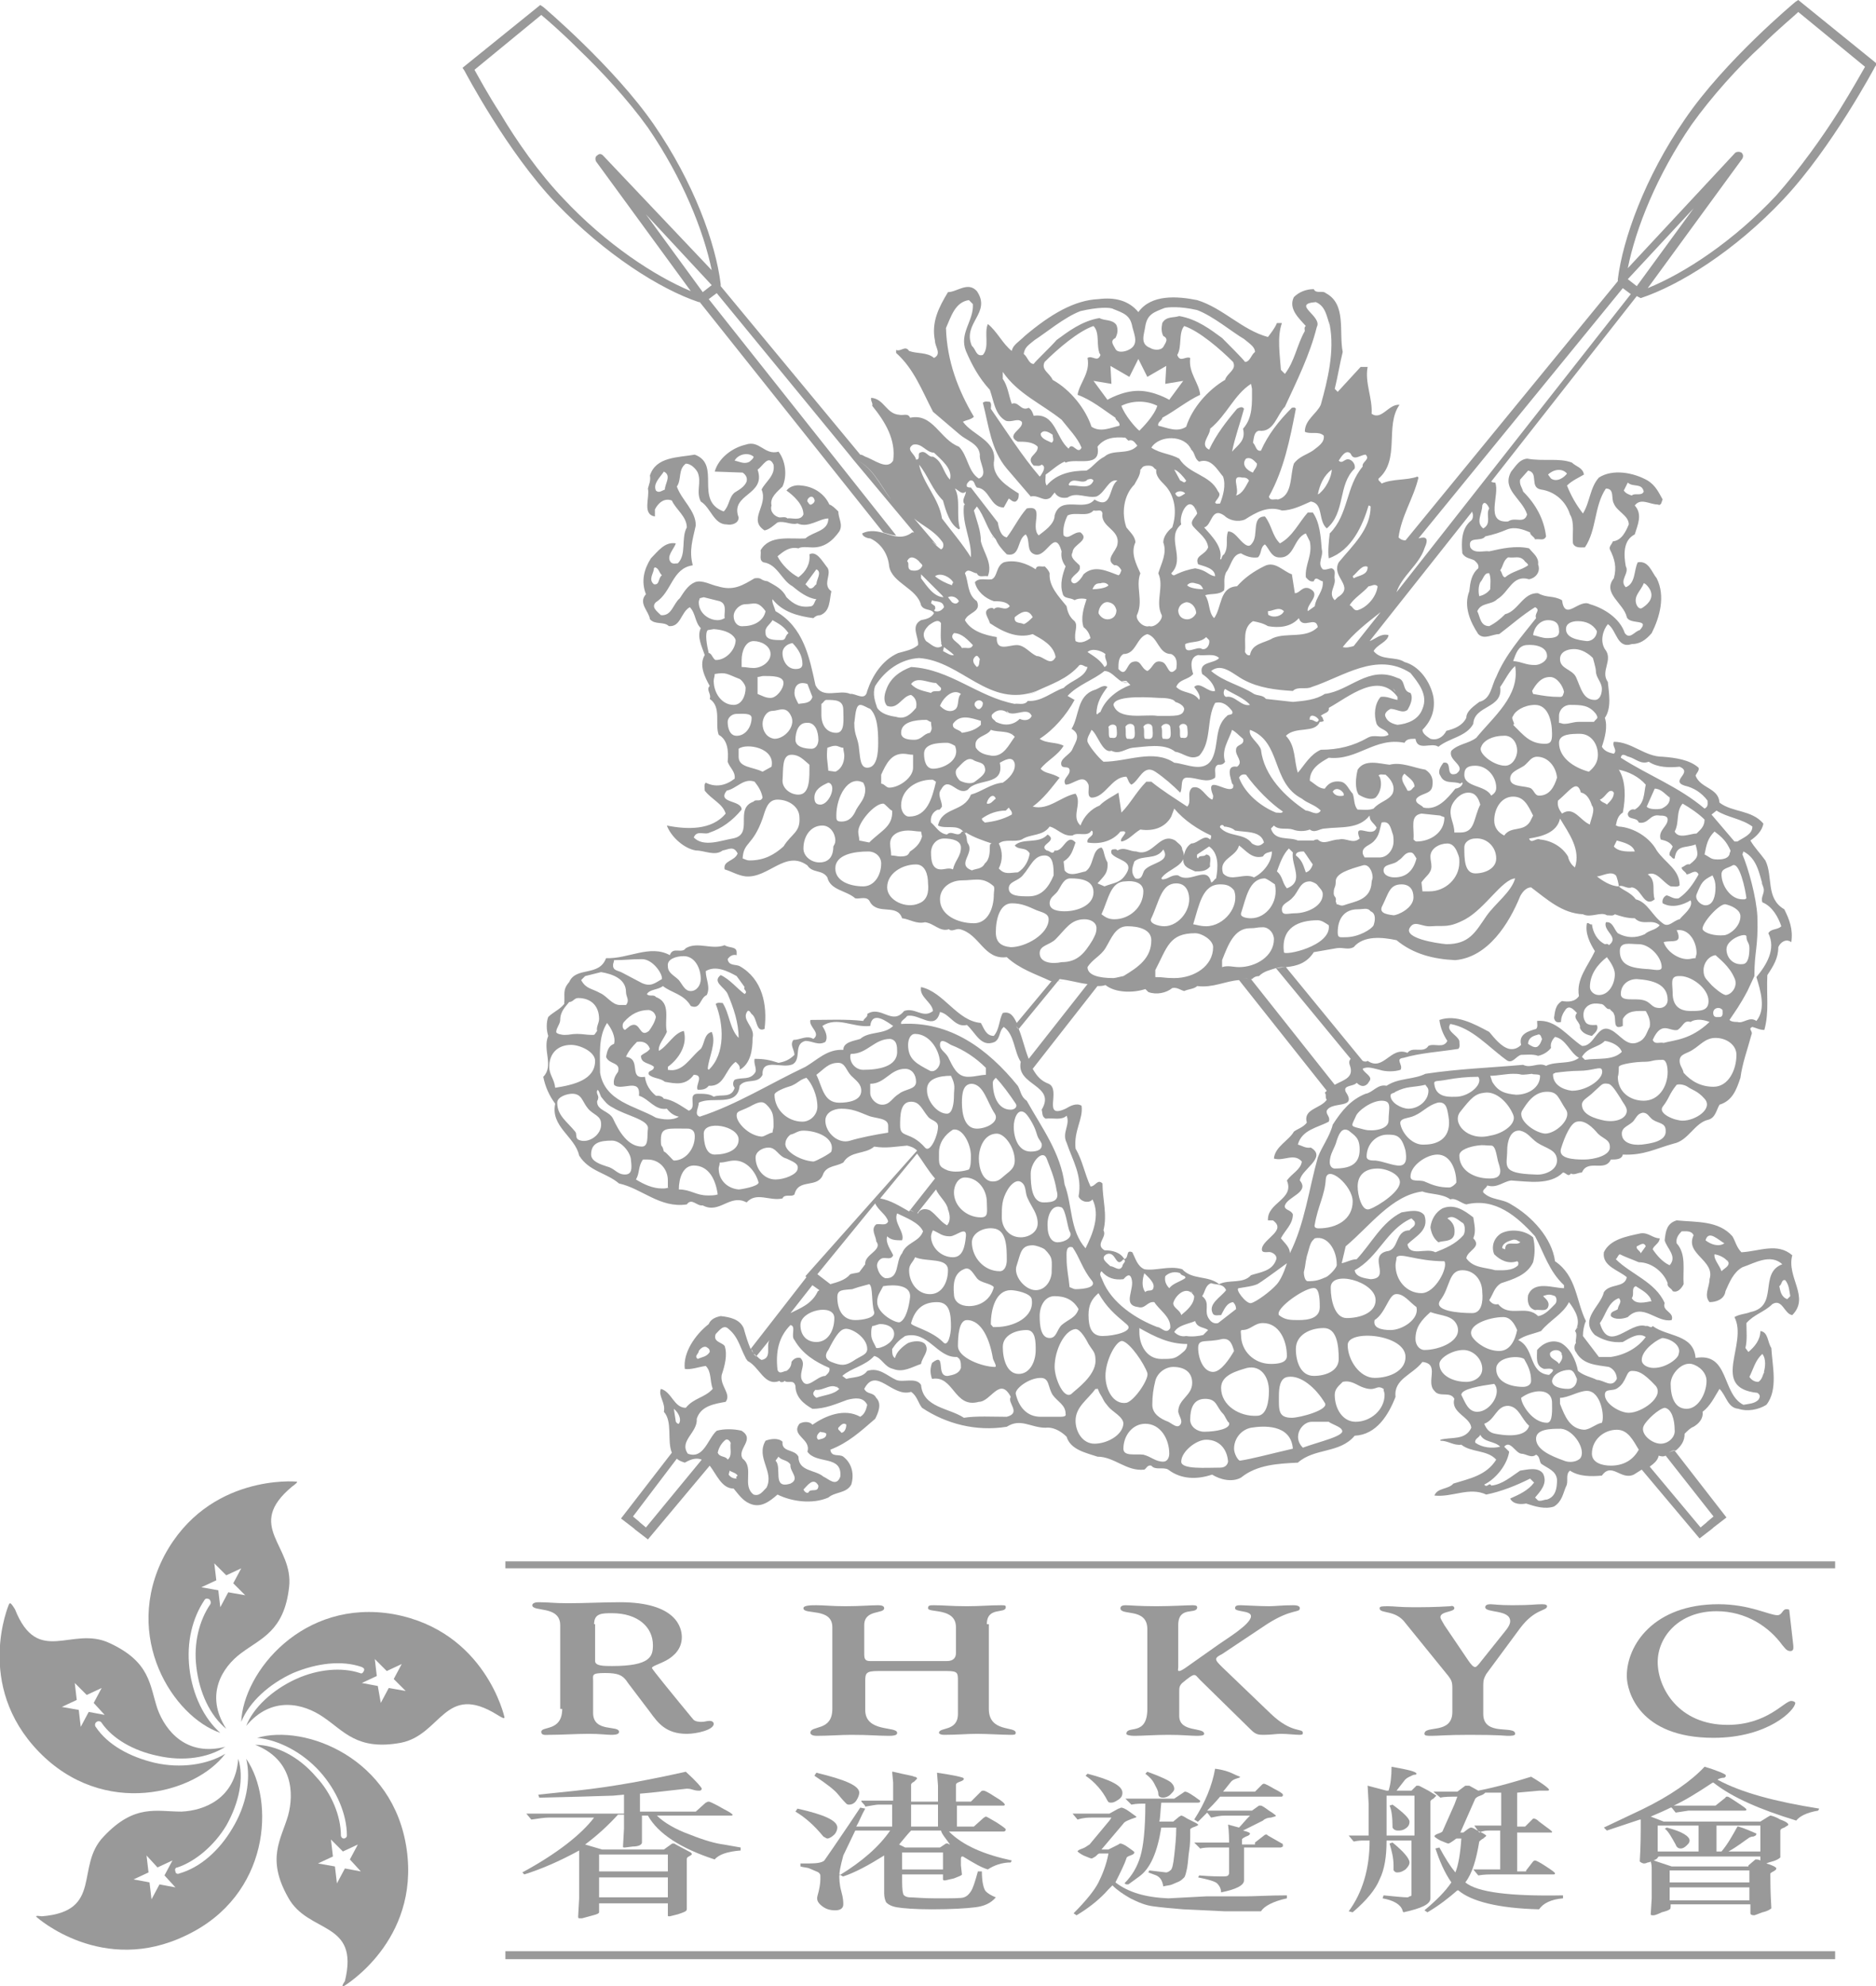 <?xml version="1.0" encoding="utf-8"?>
<!-- Generator: Adobe Illustrator 21.1.0, SVG Export Plug-In . SVG Version: 6.00 Build 0)  -->
<svg version="1.1" id="Layer_1" xmlns="http://www.w3.org/2000/svg" xmlns:xlink="http://www.w3.org/1999/xlink" x="0px" y="0px"
	 viewBox="0 0 188.2 199.2" style="enable-background:new 0 0 188.2 199.2;" xml:space="preserve">
<style type="text/css">
	.st0{fill:#999999;}
	.st1{fill-rule:evenodd;clip-rule:evenodd;fill:#999999;}
</style>
<g>
	<g>
		<path class="st0" d="M164.6,29.9c3.9-1.3,9.4-4.7,14.3-9.9c4.9-5.2,9.2-13.3,9.2-13.3l0.2-0.3L180.4,0l-0.3,0.2
			c0,0-7.1,5.9-11.1,11.8c-4,5.8-6.2,12-6.7,16l0,0.2l0,0l-21.3,26c-0.3,0-0.5-0.1-0.7-0.3c0.3-2.2,1.5-3.9,2-6l-0.1-0.1
			c-1.1,0.4-2.5,0.2-3.6,0.7c-0.1-0.2-0.4-0.3-0.3-0.5c2.2-1.9,0.6-5.3,2.1-7.4c-1.1-0.1-1.8,1.6-2.8,0.9c0.1-1.6-0.7-3.1-0.4-4.7
			h-0.7l-2.3,2.5l-0.3-0.3c0.3-1.2,0.5-2.5,0.8-3.7c-0.4-2,0.4-4.8-1.7-5.9c-0.3-0.3-1,0.1-1.2-0.4c-0.8,0-1.5,0.3-2,0.8
			c-0.6,1.2,0.6,2.2,1.2,2.9c-0.2,0.1-0.1,0.4-0.1,0.5c-0.8,1.4-1,3-2,4.3l-0.4-0.4c-0.1-1.5-0.4-3.3,0.1-4.7h-0.5
			c-0.2,0.5-0.6,1-0.9,1.4c-2.6-0.7-4.5-2.9-7.1-3.7c-2-0.4-4.6-0.6-5.9,1.2c-1-1.2-2.4-1.5-4-1.3c-2.4,0.1-4.8,1.5-7.4,3.7
			c-0.6,0.6-1.2,0.9-1.3,1.5c-0.9-0.7-1.5-2-2.4-2.7c-0.4,0.9,0.2,2.3-0.5,3.1c-0.7,0.2-0.7-0.6-1.1-0.9c-1-2.3,2-3.3,0.5-5.5
			c-0.9-1-2,0.1-2.9,0.1c-0.9,1.5-1.7,3-1.3,4.9c0,0.6,0.7,1.3-0.1,1.7c-0.7-0.6-1.7-0.4-2.5-0.7c-0.4-0.6-0.8,0.1-1.3-0.1v0.3
			c1.8,1.6,2.6,3.8,3.7,5.9l2.7,2.3c0.7,0.6,1.9,0.9,2,2c-0.1,0.8,0.9,2-0.1,2.4c-1.1-0.7-1.1-2.3-2-3.2c-1.9-0.7-2.6-3.4-4.9-2.9
			c-0.2-0.5-0.7-0.2-1.1-0.3c-1.3-0.1-1.5-1.6-2.8-1.7c-0.1,0.3,0.2,0.5,0.1,0.8c1.3,1.6,2.4,3.4,2.1,5.5c-0.6,1-1.9-0.1-2.8-0.4
			c-0.2-0.1-0.3-0.2-0.5-0.2c0,0,0,0,0,0l-14-16.9l0,0l0-0.2c-0.5-4.1-2.7-10.2-6.7-16c-4-5.8-11.1-11.8-11.1-11.8l-0.3-0.2
			l-7.8,6.3l0.2,0.3c0,0,4.3,8.2,9.2,13.3c4.9,5.1,10.4,8.6,14.3,9.9l0.1,0l18.4,23.1c0.4,0.1,0.9,0.3,1.3,0.3L71.1,30l0.8-0.6
			l13.3,16.2c0,0,0.4,0.5,0.4,0.5l6.1,7.3c-0.1,0-0.2,0-0.2,0c-0.9,0.7-1.8,0.4-2.7,0.1c-0.7-0.2-1.5-0.4-2.3,0
			c0,0.3,0.5,0.5,0.8,0.5c1.1,0.5,1.8,1.6,1.9,2.8c0.3,1.7,2.8,2.2,3.2,3.9c0.3,0.6,1,0.3,1.3,0.8c-0.3,0.5-0.8,0.6-1.3,0.7
			c-1.1,0.6-0.2,1.7-0.3,2.5c-0.6,0.5-1.3,0.6-2,0.8c-1.6,0.7-2.6,2.3-3.1,3.8c-0.2,1.1-1.2,0.2-1.7,0.3c-1.1-0.5-2.8,0.6-3.5-0.9
			c-0.6-2.8-1.2-5.8-4-7.4c-0.1-0.4-0.4-0.9-0.3-1.2c1,1.3,2.6,1.7,4.1,1.9c0.2-0.2,0.4-0.3,0.7-0.3c1-0.4,0.9-1.5,1.1-2.4
			c-1-0.7,0.2-1.8-0.5-2.5c-0.4-0.5-1-1.6-1.7-1.2c0.1,0.9-0.3,1.7-1.1,2.3c-0.8-0.4-1.7-1.3-2.1-2.1c0.6-0.5,1.2-1,2.1-0.8
			c0.3-0.2,1-0.1,1.2-0.1c1.3,0.1,2.2-0.6,2.9-1.6c0.4-0.7-0.1-1.3-0.1-2c-0.3-0.3-0.6-0.6-0.9-0.7c-0.5-1.1-1.6-1.8-2.8-1.9
			c-0.6-0.1-1.2,0.1-1.5,0.5c0.7,0.5,1.7,1.4,1.7,2.4c-0.3,0.7-1.2,0.3-1.6,0.4c-0.2-0.2-0.5-0.1-0.8-0.1c-0.5-0.1-1-0.6-0.8-1.2
			c-0.2-0.8,0.6-1.4,1.1-1.9c0.5-1.1,0.3-2.6-0.4-3.5c-1.4,0.4-1.9-1.2-3.3-0.7c-1.3,0.3-2.7,1.3-3.1,2.7l2.8,0.1
			c0.3,0.2,0.5,0.5,0.4,0.9c-0.2,0.5-0.7,0.8-1.2,1.1c-0.6,0.5-0.5,1.3-1.1,1.9c-3-1.1-0.2-4.7-2.9-5.7c-1.7,0.3-3.9,0.2-4.5,2.1
			c0.1,0.5-0.1,0.9-0.2,1.3c0.2,0.9-0.6,2.6,0.7,2.8v-0.7c0.3-0.6,0.9-1.2,1.7-0.9c0.4,0.9,1.5,1.6,1.5,2.7c-0.6,1.1,0,2.7-0.9,3.6
			c-0.2,0-0.5,0.1-0.7-0.1c-0.5-0.6,0.3-1.3,0.5-1.9c-1.1-0.2-1.8,0.8-2.5,1.5c-0.7,1.1-1,2.3-0.5,3.6c-0.8,0.9,0.3,1.7,0.4,2.5
			c0.5,0.6,1.4,0.2,1.9,0.7c1.2,0.1,1.2-1.4,2.1-1.9c0.6,0.6,0.5,1.5,1.1,2.1c-0.4,0.9,0.1,1.8,0.4,2.7c-0.6,1,0,2.2,0.5,3.1
			c-0.4,0.4,0.2,0.8,0,1.3c1.2,0.8,0.5,2.5,0.9,3.6c0.9,0.5,1,1.6,0.9,2.7c0.2,0.6,0.8,1,0.7,1.7c-0.9,0.7-1.9,0.9-2.9,0.4
			c-0.2,0.2-0.1,0.5-0.1,0.8c0.7,0.9,1.8,1.3,2.1,2.3c-1.4,1.7-3.9,1.6-5.9,1.2c0.4,1.1,1.7,2.3,2.9,2.5c0.9,0,1.9,0.6,2.7,0
			c0.6-0.1,1.1-0.5,1.5,0.3c-0.3,0.8-1.5,0.7-1.3,1.6c0.7,0.2,1.3,0.6,2.1,0.7c2.3,0.2,4-2.7,6.2-1.1c0.5,0.8,1.5,0.4,2,1.2
			c0.3,1.3,1.9,1.3,2.8,2.1c0.5,0.1,1.2-0.3,1.5,0.4c0.8,1.3,2.7,0.1,3.2,1.6c0.8,0.1,1.4,0.6,2.3,0.4c0.9,0.1,1.5,1,2.4,0.7
			c0.3,0.3,0.7-0.1,1.1,0c2,0.5,2.4,3.1,4.7,2.8c1.3,1.2,2.9,1.7,4.4,2.4c0.4,0,0.8,0,1.2,0c-0.4,0-0.7-0.1-1.1,0l-3.5,4.2
			c-0.3-0.6-0.6-1.2-1.4-1c-0.4,0.7-0.3,1.6-0.9,2.3c-0.8,0-1-0.8-1.3-1.3c-2.4-0.2-3.7-3.1-6-3.6c-0.2,1,1.1,1.5,1.2,2.4
			c-1,0.8-1.8-0.4-2.9,0c-1.2,1.5-2.3-0.6-3.7,0.3c0.1,0.3-0.3,0.4-0.4,0.7c-1.7-0.2-3.7-0.1-5.3-0.1c-0.2,0.7,1.1,1.3,0.3,1.9
			c-0.7-0.4-1.3,0.1-2,0.1c-0.4,0.5,0.1,1,0.1,1.5c-0.5,0.5-1,0.7-1.6,0.8c-0.9-0.3-1.5-0.4-2.4-0.4c-0.1,0.5,0.2,0.9,0.1,1.3
			c-0.5,0.9-1.4,0.5-2.1,0.8c-0.2,0.2-0.2,0.6,0,0.8c-0.3,1.1-1.4,0.6-2.1,0.9c-0.4-0.3-1-0.3-1.6-0.3c-1.1,0,0,1.4-0.9,1.7
			c-0.8-0.5-1.6-1.1-2.5-1.2c-0.2-0.3-0.5-0.3-0.8-0.3c-0.6-0.5-1-1.1-1.1-1.9c-1.7,0.3-0.3-1.8-1.9-2c0.2-0.5,0.6-1,1.1-1.5
			c0.6-0.1,1.1,0.1,1.3,0.7c-0.3,0.4-0.6,0.4-0.9,0.7c0,0.8,0.9,0.7,1.3,1.1c0,0.5-0.7,0.3-0.5,0.8c0.5,0.4,1.1,0.3,1.6,0.7
			c1.1,0.2,2.1,0.4,2.9-0.7c1.1,0,0.1,1.1,0.4,1.5c0.4,0,0.8,0,1.1-0.4c1.6,0.1,1.6-1.6,2.7-2.4c0.2,0.2,0.5,0.4,0.4,0.8
			c1.1-0.6,1.3-2,1.3-3.2c0.3-1.1-1.2-1.8-0.5-2.7c0.2-0.1,0.3,0.2,0.4,0.3c0.6,0.4,0.4,1.9,1.3,1.5c0.3-2.4-0.2-5-2.5-6.3
			c-0.4-0.2-1.1,0-1.2-0.7c0.2-0.3,0.5-0.5,0.9-0.4v-0.3c0-0.6-0.8-0.4-1.2-0.7c-1.3,0.5-2.7-0.4-3.9,0.3c-0.4,0.6-1.3-0.2-1.6,0.7
			c-2-1.1-4.2,0.4-6.4,0.3c-0.7,1.9-3,0.8-3.7,2.4c-0.7,0.8-0.4,1.2-0.5,2.2c-0.5,0.6-1.1,0.8-1.6,1.3c-0.2,0.5-0.2,1.3,0,1.9
			c-0.6,1.4,0.6,3-0.5,4.1c0.2,1,0.6,1.9,1.2,2.7c-0.5,2.3,2,3.3,2.4,5.2c1,1.6,2.7,1.7,4,2.8c2.3,0.5,4.1,2.5,6.8,2.1
			c0.5-0.7,1,0.2,1.6,0.1c1.7,0.9,2.7-1.2,4.4-0.3c1-1.1,2.3-0.1,3.6-0.4c0.2-0.5,0.9-0.1,1.2-0.4c0.4-1.7,2.4-0.5,2.9-2.1
			c0.4-0.8,1.3-0.7,2-1.1c0.7-1.2,2.2-0.8,3.1-1.6c1.2,0.2,2.1,0,3.3-0.1c0.4,0.1,0.7,0.2,1,0.5L80.8,128l0.1,0.1l-5.6,7.2
			c-0.3-0.7-0.5-1.4-0.7-2.1c-0.4-0.9-1.4-1.1-2.3-1.2c-0.5,0.1-1,0.3-1.2,0.8c-1.4,1.1-2.6,2.9-2.4,4.5c0.6,0.1,1.4-0.2,2.1-0.3
			c0.6,0.6,0.4,1.5,0.7,2.3c-0.8,0.9-1.9,0.9-2.7,1.9c-1.2,0-1.4-1.6-2.5-1.9c-0.3,0.7,0.5,1.4,0.3,2.3c0.9,1,0.3,2.9,0.8,4.1l0,0
			l-5.1,6.6l1.3,1l0,0l0.1,0.1l1.3,1l6.2-7.4c0.7,0.9,1.2,2.3,2.4,2.3c0.5,0.6,0.9,1.2,1.6,1.5c1.1,0.5,2-0.2,2.8-0.9
			c1.4,0.7,3.5,1,5.1,0.3c0.7-0.6,1.8-0.4,2.3-1.3c0.3-1,0.1-2.1-0.8-2.8c-0.4-0.3-1.2,0.1-1.3-0.7c1.8-0.7,3-1.8,4.5-3.1
			c0.3-0.6,0.7-1.5,0.1-2.1c-0.3-0.6-0.9-0.3-1.2-0.9c1.2-2.3,2.8,0.9,4.7,0.3c0.6,0.4,0.7,1.1,1.1,1.6c2.4,1.6,5.4,2.4,8.5,1.9
			c1.4-0.9,2.4,0.1,3.9,0.1c0.7-0.1,1.5,0.3,2.1,0.9c0.4,1.3,1.9,1.6,3.1,2c1.7,0,2.9,1.5,4.7,1.3c0.2-0.1,0.3-0.5,0.7-0.4
			c0.4,0.5,1.2,0.1,1.7,0.4c1.3,1,2.9,1,4.4,0.5c0.8,0.5,2,0.8,2.9,0.3c1.6-1.3,3.7-1.4,5.7-1.5c1.7-1.5,4.2-0.9,5.7-2.7
			c2.2-0.1,3.4-2.1,4.1-3.9c-0.2-1.8,1.7-2.2,2.7-3.5c1.8,0.2,0.3,2,1.2,2.9c0.5,0.7,1.6,0,2,0.8c-0.4,1.4,1.6,1.8,1.7,2.9
			c-0.6,1.3-2,0.9-3.1,1.2v0.1c0.8,0,1.3,0.5,2.1,0.4c1,0.8,2.6,0.5,3.5,1.5c-1,1.6-2.7,1.9-4.3,2.4c-0.5,0.6-1.6,0.4-1.9,1.2
			c1.8,0.2,3.5-0.9,5.2-0.1c1.5-0.3,3-0.9,4.4-1.6l0.4,0.4c-0.6,0.8-1.5,1.2-2.4,1.6c0.3,0.6,1.1,0.6,1.6,0.5
			c0.9,0.3,1.9,0.6,2.8,0.3c0.8-0.5,0.9-1.3,1.2-2c0.3-0.5-0.1-1.2,0.4-1.6c0.9,0.6,2.1,0.6,3.2,0.5c1-1.4,1.9,0.5,3.2-0.1
			c0.3-0.2,0.5-0.3,0.8-0.5c0,0,0,0,0,0l5.8,6.9l1.3-1l0.1-0.1v0l1.3-1l-5.2-6.7c-0.2,0-0.4,0.1-0.6,0.2c0.2-0.1,0.4-0.3,0.7-0.2
			c0.6-0.5,0.9-1,0.9-1.7c0.3-0.3,0.6-0.6,0.9-0.7c0.5-0.3,1-0.8,0.9-1.5c0.8-0.6,1.2-1.5,1.7-2.3c0.7,0.7,0.8,1.9,1.9,2
			c0.9,0.3,2,0.1,2.8-0.4c1.2-1.5,0.6-3.9,0.5-5.7c-0.4-0.6-0.3-1.6-1.1-1.7c0,0.9-0.6,1.6-1.2,2.1l-0.3-0.4
			c0.2-0.8,0.1-1.7,0.1-2.5c0.8-0.9,1.8-1.1,2.6-1.9c1-0.6,1.2,1,2,1.1c1.8-1.8-0.6-3.8,0-6c-1.5-1.3-3.3-0.4-5.1-0.3
			c-0.5-0.5-0.6-1.1-0.9-1.6c-1.4-1.6-3.6-1.4-5.6-1.6c-1,0.3-1.1,1.1-1.2,2c0.2,0.8,1.3,1.6,0.5,2.5c-0.7-0.3-1.3-1-1.7-1.6
			c0.1-0.4,0.7-0.6,0.7-1.1c-0.7,0-1.1-0.6-1.9-0.5c-1.4,0.3-3.1,0.6-3.7,1.9c-0.2,1.4,1.5,1.8,2.3,2.5c-0.2,1.1-1.7,0.6-2.3,1.5
			c-0.3,1.4-2.5,2.7-0.9,4.3c0.8,0.5,1.7,0.8,2.8,0.7c0.7-0.4,1.6-1,2.3-0.5c-0.8,1.1-2.1,1.8-3.5,2c-0.4,0-0.8,0-1.2,0l-1.6-2.1
			c0-0.5,0.1-1.1,0.3-1.5c-1-2-0.9-4.5-3.1-6c-0.3-2.3-2.3-4.5-4.4-5.7c-0.9-0.6-2-0.4-2.8-1.2c-0.1-0.3,0.3-0.4,0.4-0.7
			c1,0.3,1.6-0.4,2.4-0.5c1.7,0.1,3.9,0.5,5.2-0.8c0.3,0,0.5,0.5,0.8,0.1c0.3,0.2,0.7-0.1,1.1-0.1c0.6-1.4,2.3,0,2.9-1.3
			c0.5,0,1.1,0,1.2-0.5c2.1,0.1,3.3-0.6,5.1-1.1c1.5-0.3,2.1-2.1,3.5-2.4c0.7-0.2,0.8-1,1.1-1.5c1.3-0.4,1.7-1.5,2.1-2.7
			c0.2-1.5,0.7-2.8,1.1-4.3c0.2-0.4-0.4-0.6,0.1-0.8c0.4,0.1,0.7,0.3,1.2,0.3c0.5-1.8,0.2-3.5,0.3-5.5c0.6-0.9,1.1-1.7,1.1-2.8
			c0.2-0.5,0.8-0.9,1.3-0.5c0.2-1.3-0.2-2.3-0.7-3.3c-1.9-1.1-1.1-3.3-1.9-4.9c-0.5-0.7-1.1-1.3-1.5-2c0.6-0.4,1.2-1,1.3-1.7
			c-1.2-1.4-3.1-1.1-4.4-2.1c-0.1-1.5-1.9-1.4-2.4-2.7c0.1-0.3,0.4-0.5,0.3-0.8c-0.9-0.8-2.3-1-3.6-1.1c-1.8,0-3.1-1.5-4.9-1.5
			c-0.2,0.5,0.4,0.8,0,1.2c-0.4-0.1-0.9-0.2-1.2-0.7c0.3-0.9,0.6-2,0.3-2.9c0.7-1,0.4-2.5,0.3-3.6c-0.8-1.1,0.6-2.2-0.3-3.3
			c-0.5-0.8-0.2-1.9,0.3-2.5c0.9,0.6,0.9,2.5,2.4,2c0.8,0,1.4-0.4,2-1.1c0.8-1.6,1.4-3.7,0.5-5.5c-0.5-0.6-0.8-1.8-1.9-1.6
			c-0.4,0.8-0.2,2.1-1.2,2.5c-0.7-0.7,0.4-1.4,0-2.1c-0.2-1.1-0.3-2.6,0.9-3.2c0.3-1,0.8-2,0-2.9c0.6-0.8,1.5-0.1,2.3-0.1
			c0.4,0.2,0.4-0.4,0.5-0.5c-0.4-0.7-0.7-1.4-1.5-1.9c-1.4-0.8-3.5-1.2-4.9-0.3c-0.9,1-0.9,2.5-1.6,3.6c-0.7-0.9-1.2-1.8-1.6-2.8
			c0.5-0.5,1.2-0.8,1.7-1.1c-0.1-0.7-0.8-0.8-1.2-1.2c-1.3-0.5-2.9-0.1-4.5-0.4c-0.8,0.1-1.1,0.7-1.6,1.3c-1,1.8,1.1,2.7,1.6,4.3
			c-0.3,1-1.2,0.2-1.9,0.7c-2.4,0.2-0.8-2.7-1.3-3.9c-0.1,0-0.3,0-0.4-0.1l14.6-18.6L164.6,29.9z M56.5,19.9
			c-2.4-2.5-4.7-5.8-6.3-8.5c-1.3-2-2.2-3.7-2.6-4.4l6.7-5.5c0.6,0.5,2,1.7,3.7,3.4c2.3,2.2,5,5.1,7,7.9c3.5,5.1,5.6,10.4,6.4,14.3
			L60.5,15.6c-0.2-0.2-0.4-0.2-0.6,0c-0.2,0.1-0.2,0.4-0.1,0.6l9.5,13C65.7,27.7,60.8,24.5,56.5,19.9z M70.5,29.3l-5.7-7.8l6.6,7.1
			L70.5,29.3z M85.6,46c1.9,0.7,2.6,2.5,3.8,4.1C88.2,48.6,87.5,46.7,85.6,46z M66.7,49.1c-0.3,0.1-0.6,0.4-0.9,0.1
			c-0.3-0.7,0.4-1.3,0.8-1.9C67.4,47.7,66.7,48.5,66.7,49.1z M71.2,135.6c-0.3,0.5-0.8,0.5-1.2,0.7c-0.4-0.3,0.1-0.5,0.1-0.8
			c0.2-0.3,0.6-0.6,0.9-0.3C71.2,135.3,71.2,135.5,71.2,135.6z M169.7,12.5c2-2.8,4.7-5.8,7-7.9c1.7-1.7,3.2-2.9,3.7-3.4l6.7,5.5
			c-0.4,0.7-1.3,2.3-2.6,4.4c-1.7,2.7-4,5.9-6.3,8.5c-4.3,4.6-9.2,7.8-12.9,9.3l9.5-13c0.1-0.2,0.1-0.4-0.1-0.6
			c-0.2-0.1-0.4-0.1-0.6,0l-10.8,11.6C164.1,22.9,166.2,17.6,169.7,12.5z M147.6,52.2c-1,0.8-1,2.1-0.9,3.3c0.3,0.5,0.8,0.5,1.2,0.7
			c0.2,0.2,0.5,0.4,0.4,0.8c-0.7,0.6-0.8,1.4-0.9,2.3c-0.6,1.5,0.1,3.1,0.9,4.3c0.6,0.6,1.4,0,2.1,0c1.2-0.9,2.3-1.9,3.6-2.7
			c0.6,0.3-0.1,0.6,0.1,1.1c-1.5,1.9-3.1,3.7-4,5.9c-0.5,0.9-0.5,2.2-1.7,2.5c-0.5,0.4-1.3,0.9-1.3,1.6c-0.4,0.8-1.2,1.1-2,1.3
			c-0.3,0.6-0.9,1-1.6,0.8c-0.3-0.2-0.8-0.5-0.8-0.9c0.9-0.9,1.3-2,1.1-3.3c-0.3-1.5-1.4-3.1-2.9-3.5c-0.9-0.6-2.3-0.1-3.1-1.1
			c0.4-0.7,1.4-0.9,1.5-1.6c-0.8-0.2-1.3,0.4-1.9,0.6l10.3-13c0,0,0,0.1,0,0.1C147.8,51.6,147.8,52,147.6,52.2z M157.9,65.1
			c1.1,0,1.9,0.9,1.9,0.9s0.3,1,0.3,1.3c0,0.7,0.6,1.1,0.6,1.8c0,0.5-0.2,1.1-0.7,1.1c-1.2,0-1.4-1.2-1.9-2.3
			c-0.4-0.8-1.6-0.8-1.6-1.8C156.5,65.4,157.2,65.1,157.9,65.1z M157.1,63.1c0-0.6,0.6-0.8,1.2-0.8c0.8,0,1.5,0.3,1.9,1
			c0,0.5-0.4,1-1,1C158.3,64.2,157.1,64,157.1,63.1z M168.2,93.3c1.2-0.2,2,1.1,2,2.3c0,0.2-0.1,0.3-0.1,0.5c-0.3,0-0.5,0.1-0.8,0.1
			c-1,0-2.1-0.8-2.4-1.7c0.5-0.2,1.5,0.1,1.5-0.5C168.4,93.7,168.3,93.5,168.2,93.3z M171.8,87.8c0.2,0.4,0.3,0.7,0.3,1.2
			c0,0.8-0.2,1.8-1,1.8c-0.5,0-1.1-0.6-0.9-1.1C170.7,88.5,170.8,88.3,171.8,87.8z M170.2,83.6c-0.6,0-1.8,0.6-2.2-0.2
			c0.5-0.9,0.1-2,0.8-2.8c0.7,0.4,1.6,1,2.2,1.6C171,82.9,170.6,83.2,170.2,83.6z M172.8,101.3c0,0.2,0.1,0.6-0.2,0.7
			c-0.2,0-0.6,0.1-0.7-0.2C171.7,101.1,172.5,100.9,172.8,101.3z M172.7,101.2C172.7,101.1,172.7,101.1,172.7,101.2L172.7,101.2z
			 M171.7,98.8c-0.5-0.6-0.8-0.7-0.8-1.5c0-0.7,0.5-1.4,1.2-1.5c0.3,0.3,1.4,1.1,1.9,2.3c0.4,0.8-0.3,1.7-0.9,1.7
			C172.7,99.7,172,99.1,171.7,98.8z M145.4,119.1c-1,0-1.6-0.2-2.5-0.6c-0.5-0.2-1.4,0.1-1.4-0.5c0-1.1,1.6-2.2,2.7-2.2
			c1.3,0,1.9,1.5,1.9,2.8C146,118.8,145.6,119.1,145.4,119.1z M145.4,120C145.3,119.9,145.2,119.8,145.4,120L145.4,120z
			 M152.6,140.2c1.2-0.9,3.1-1,3.1,0.5c0,0.6,0.1,2-0.5,2C153.7,142.7,152.6,140.8,152.6,140.2z M153.4,143
			c-0.2,0.8-1.3,1.2-3.4,0.8c-0.6-0.1-0.9-0.5-1.1-1c1.1-0.4,1.2-1.8,2.4-1.8C152.4,141.1,152.6,142.3,153.4,143z M152.8,139.1
			c-1.3,0-2.7-0.5-2.7-1.8c0-1.2,2.2-1.4,2.8-1c0.4,0.7,0.7,1.3,0.7,2.2C153.6,138.9,153.2,139.1,152.8,139.1z M150.4,135.5
			c-1.2,0-2.3-0.8-2.7-1.4c-0.7-1.2,1.7-2,3.1-2c0.7,0,1.1,0.6,1.4,1.3C152,134.4,151.5,135.5,150.4,135.5z M147.7,131.7
			c-1.3,0-4-0.2-3.2-1.3c1-1.3,0.8-3,2.2-3c1.2,0,2,1,2,2.2C148.8,130.6,148.6,131.7,147.7,131.7z M142.6,129.7
			c-1.5,0-2.6-1.3-2.6-2.8c0-0.3,0.1-0.5,0.1-0.8c0.4-0.5,2,0.4,4.8,0.4C145.3,127.1,144,129.7,142.6,129.7z M139.1,125.5
			c-1.9,0.5,0.5,2.7-1.6,2.8c-0.6-0.1-1.5-0.2-1.6-0.9c2.4-1.3,3.2-4.1,5.7-5.2l0.3,0.3c0.2,0.5-0.3,0.6-0.5,0.9
			C139.9,123.4,140.4,125.4,139.1,125.5z M138,130.4c0,1.3-1.6,1.8-2.9,1.8c-1.2,0-1.6-1.8-1.6-3C133.4,127.3,138,128.5,138,130.4z
			 M84.2,139.3c-0.6,0.6-1.5,0.6-2.3,0.9c-0.4-0.3-0.4-0.5-0.1-0.8C82.7,139.5,83.4,138.6,84.2,139.3z M84.1,139.2
			C83.9,139.1,83.8,138.9,84.1,139.2L84.1,139.2z M83.4,136.6c-1-0.4-0.3-1.2-0.3-1.2c0.6-1.2,1.1-2,1.6-2.1c0.6-0.2,2.3,0.8,2.3,2
			c0,0.6-0.7,0.7-1.4,1.2C84.8,137,84.4,137,83.4,136.6z M83.7,132.2c0,1.2-0.6,2.4-1.8,2.4c-1,0-1.6-0.7-1.6-1.7
			C80.3,131.4,83.7,130.7,83.7,132.2z M85.8,132.4c-1.3,0-1.8-1.1-1.8-2.3c0-0.8,0.6-0.7,1.5-0.8l0.6-0.2l1.1-0.3
			c0.4,0.2,0.2,1.9,0.5,2.8C87.8,132.2,86.5,132.4,85.8,132.4z M86.3,127.7c0.1,0,0.3-0.1,0.4-0.1C86.5,127.6,86.4,127.7,86.3,127.7
			z M87.5,133c0.2,0,0.6-0.2,0.8-0.2c0.7,0,1.4,0.3,1.4,1c0,0.9-1.4,1.5-1.8,1.4c-0.2-0.5-0.5-0.8-0.5-1.4
			C87.4,133.5,87.4,133.3,87.5,133z M89,124c0.4,0.4,0.9,0.4,1.5,0.4c0.3-0.8-0.9-1.8-0.5-2.7c0.8,0.4,2.2,0.9,2.6,1.8
			c-0.4,1.1-1.7,1.1-2.1,2.2c-0.7,0.8-0.2,2.6-1.7,2.5c-0.5-0.2-0.7-0.7-0.8-1.1c-0.1-0.4,0.2-0.8,0.5-0.9c0.4-0.1,0.9,0.2,1.1-0.3
			C89.4,125.4,88.8,124.7,89,124z M93.9,119.3c0.3,0.7,1.1,1.3,1.2,2c0.2,0.5,0.3,1.2-0.1,1.6c-0.7-0.4-1-1-1.7-1.5
			c-0.4-0.2-1-0.2-1.2,0.3c-0.3-0.1-0.6-0.2-0.9-0.4c0.3,0.1,0.5,0.3,0.8,0.4L93.9,119.3z M95.4,107.9c0.5,1,0.3,1.2,0.3,2
			c0,0.6-0.1,1.8-0.7,1.8c-1,0-2-1.3-2-2.3C92.9,108.2,94.2,107.9,95.4,107.9z M91.1,104.8c0-0.5,0.2-1.1,0.7-1.1
			c1.4,0,2.4,1.5,2.5,2.8c0,0.5-0.5,1.1-1,0.9C92,106.7,91.1,106.3,91.1,104.8z M104.7,120.6c-1.2,0-1.3-1.7-1.3-2.9
			c0-1.1,1.2-2.5,1.6-1.5c0.3,0.8,0.8,1.9,1,3.2C106.3,120.4,105.7,120.6,104.7,120.6z M106.5,121.1c0.4,0.2,0.6,2,0.8,2.4
			c0.4,0.6-0.5,1.1-1.2,1.1c-0.7,0-1-0.8-1-1.5C105,122,105.5,120.7,106.5,121.1z M99,120.6c0,0.9,0.2,1.5-0.6,1.5
			c-1.4,0-2.7-1.1-2.7-2.5c0-0.7,0.4-1.5,1.1-1.5C98.1,118.1,99,119.3,99,120.6z M98.2,116.2c0-1.2,0.6-2.5,1.8-2.5
			c0.8,0,1.8,1.4,1.8,2.7c0,0.7-0.4,1-0.9,1.4c-0.5,0.4-0.7,0.7-1.3,0.7C98.6,118.5,98.2,117.2,98.2,116.2z M99.6,123.2
			c1.4,0.1,1.4,1.9,1.4,3.2c0,0.5-0.2,1.1-0.7,1.1c-1.6,0-2.8-1.4-2.8-2.9C97.5,123.7,98.6,123.1,99.6,123.2z M100.5,122.1
			c0-1.1,0-1.8,0.6-2.8c0.3-0.5,0.9-1.1,1.4-0.7c0.5,0.4,0.3,1,0.6,1.6c0.4,0.9,1,1.5,1,2.5c0,0.9-0.9,1.4-1.7,1.4
			C101.2,124.1,100.5,123.1,100.5,122.1z M103.4,115.5c-1.2,0-1.7-1.3-1.7-2.5c0-0.8,0.4-1.9,1.1-1.4c0.3,0.2,0.9,1.2,1.1,1.8
			c0.3,1,0.3,0.7,0.6,1.3C104.6,115.3,104.1,115.5,103.4,115.5z M101.4,111.3c-1.3,0-1.8-1.4-1.8-2.7c0-0.2,0.1-0.3,0.3-0.5
			c0.6,0.6,1.4,1.7,2,2.6C102.1,111,101.8,111.3,101.4,111.3z M99.8,111.7c0.5,0.8-0.8,1.5-1.8,1.5c-1.2,0-1.5-1.4-1.5-2.6
			c0-0.9,0.1-1.9,1-1.9C98.7,108.8,99,110.5,99.8,111.7z M99,107.8c-0.7,0-1.1,0.2-1.9,0.2c-1.1,0-1.5-1-2-2
			c-0.3-0.5-0.8-0.7-0.8-1.2c0-0.7,0.6-0.3,1.1,0c1.3,0.5,2.5,1.3,3.5,2.3V107.8z M94.2,115.6c0-1,0.6-1.8,1.4-2.3
			c1-0.2,1.8,1.5,1.8,2.6c0,0.5,0,1.1-0.2,1.4c0,0-1.1,0.4-2.1,0.1C94.1,117,94.2,116.8,94.2,115.6z M95.1,127.4
			c0,1.2-0.6,2.4-1.8,2.4c-1.3,0-2.1-1.2-2.1-2.4c0-0.6,0.4-0.8,0.6-1.3C93,126.6,95.1,126.1,95.1,127.4z M88,130.6
			c0-0.7,0.3-1,0.6-1.6c1.2-0.2,2.8-0.1,2.7,1.1c-0.1,0.9-0.4,2.2-1,2.5C90,132.8,88,131.8,88,130.6z M94,130.6
			c1.3,0,1.4,1.2,1.4,2.5c0,0.7-0.3,2.1-0.8,1.5c-1.2-1.2-3.3-1.6-3.2-1.9C91.8,131.3,92.6,130.6,94,130.6z M93.4,124
			c0-0.1,0.1-0.5,0.2-0.6c0.7,0.3,0.9,0.6,1.7,0.6c0.6,0,1.7-1.1,1.6,0c-0.1,1-0.3,2.1-1.3,2.1C94.4,126.1,93.4,125.1,93.4,124z
			 M96.7,127.3c0.6-0.3,0.9,0.4,1.3,0.9c0.4,0.5,1.4,0.5,1.7,0.9c-0.3,1.2-1.3,1.9-2.5,1.9c-0.8,0-1.5-0.4-1.5-1.2
			C95.6,128.8,95.7,127.7,96.7,127.3z M97,132.4c1.5,0,2.3,2,2.6,3.8c0,0.2,0.5,0.9,0.2,0.9c-1.2,0-3.7-0.9-3.7-2.1
			C96.1,134,96.2,132.4,97,132.4z M99.6,133.1c0-0.1-0.2-0.2-0.2-0.3c0-1.5,0.5-3.4,2-3.4c0.5,0,2,0.3,2.1,0.9
			c0.3,1.8-1.8,2.8-3.6,2.8C99.8,133.1,99.7,133.1,99.6,133.1z M103,133.4c0.9,0,0.9,1.2,0.9,2c0,1.2-0.6,2.4-1.7,2.4
			c-1.2,0-1.6-1.5-1.6-2.7C100.6,133.9,101.9,133.4,103,133.4z M103.9,129.4c-1.1,0-2.3-1.5-1.9-2.5c0.4-1.2,0.4-2,1.6-2
			c0.3,0,0.9,0.2,1.2,0.4c0.9,0.9,0.7,1.1,0.7,2.4C105.4,128.6,104.8,129.4,103.9,129.4z M105.8,130c1.1,0,1.9,0.4,2.4,1.3
			c-0.3,0.9-1,1-1.7,1.6c-0.5,0.5-0.5,1.3-1.2,1.3c-0.9,0-1-1.3-1-2.2C104.3,131,104.8,130,105.8,130z M107.9,129.3
			c-0.2,0-0.3-0.1-0.6-0.2c-0.1-1.1-0.3-1.8-0.3-2.9c0-0.5-0.1-1.3,0.6-1.1c0.7,1,1,2.2,1.9,3.3
			C110.1,129.1,108.8,129.3,107.9,129.3z M110.2,129.7c0.8,1.4,1.6,2.1,2.8,3.1c0.9,0.7-1.2,1.2-2.4,1.2c-1.1,0-1.4-0.9-1.4-2.1
			C109.2,130.9,109.5,130.3,110.2,129.7z M108.5,110.9c-0.5-0.3-1.1,0-1.6,0.3c-2.4,1.1-0.4-1.9-1.7-2.5c-0.8-0.3-1.2-0.8-1.6-1.5
			l6.5-8.3c0.3,0,0.5,0,0.8-0.1c1,0.8,2.8,0.8,4,0.4l0.3,0.3c0.8,0.3,1.8,0.1,2.4-0.4c0.5-0.1,0.8,0.2,1.2,0.3
			c0.4-0.2,1-0.2,1.3-0.5c1.6,0.2,2.8-0.5,4.2-0.6l8.8,11.1c-0.1,0.1-0.1,0.1-0.2,0.2c0.2,0.2,0,0.5,0.2,0.7c-0.6,0.9-2.4,0.9-2,2.3
			c-0.4,0.5-0.9,0.6-1.3,0.9c-0.5,0.9-1.9,1.5-2,2.7c1,0.3,2-0.6,2.8,0.3c-0.1,0.8-1,1.2-1.5,1.9c0.8,1.9-2,2.2-1.9,4h0.5
			c1.4,1-0.9,1.8-1.1,2.8c-0.1,0.6,0.6,0.3,0.9,0.4c0.3,0.1,0.7,0.4,0.5,0.8c-0.4,1.1-1.6,1.2-2.5,1.5c-0.8,0.9-2.2,0.4-3.2,0.9
			c-1.1-0.9-2.7-0.4-3.7-1.5c-1.3-0.4-2.7,0.2-3.8,0c-0.7-0.3-0.9-1.1-1.2-1.7c-0.7-0.3-0.3,0.5-0.8,0.7c-0.4-0.7-1.2-0.9-2-0.9
			c-1-0.6,0.3-1.3-0.1-2c0.4-1.6-0.1-3.1-0.1-4.7c-0.5-0.5-0.7,0.3-1.2,0.3c-0.6-1.3-0.8-2.6-1.5-3.8
			C107.7,113.4,108.7,112.2,108.5,110.9z M110.5,85c-1,0.2-0.7,1.8-1.6,2.4c-0.6,0.1-1.6,0.6-2.1-0.1l-0.1-0.9
			c0.8-0.5,0.9-1.1,1.2-1.9c-0.9-1-1.2,1-2.1,0.8c-0.2,0.5-0.5,0-0.8,0c-0.9-0.6,1.2-0.9,0.1-1.6c-0.9,1-2.5,0.3-3.3,1.1
			c0.4,0.5,1.1,0.1,1.5,0.8c-0.1,0.7-0.5,1.5-1.2,1.9c-0.7,0-1.3,0.3-1.9-0.4c0.4-0.8,0.4-1.7,0-2.5c0.6-0.5,1.6-0.1,2.3-0.4
			c0.9-0.6,2.1-0.3,2.8-1.3c0.8,0.2,1.3,1,2.3,0.9c0.5-0.4,1.5,0.2,1.9-0.5c0.2,0.1,0.1,0.3,0.1,0.4c-0.2,0.3-0.6,0.4-0.5,0.8
			c1.2,0.2,2.5-0.1,3.3-1.1c0.2,0,0.4-0.1,0.5,0.1c-0.1,0.3-0.6,0.7-0.4,0.9c0.7-0.1,1.2-0.8,1.9-1.2c1.3,0.2,2.5-0.2,3.1-1.3
			l0.3-0.8c1,1.2,2.4,2.1,3.7,2.7c0,0.1,0,0.3-0.1,0.4c-0.6-0.6-1.2,0.4-1.9,0.4c-0.6,0.4-0.7,1-0.8,1.6c0,0.8,0.6,0.9,1.2,1.2
			c0.6,0,1.1,0,1.5-0.5c-0.1-0.4,0.3-1.1-0.4-1.2c-0.2,0.3-0.7,0-0.8,0.4c-0.2-0.1-0.1-0.3-0.1-0.4l1.2-0.8c1,0.7,0.9,2.1,0.7,3.2
			c-0.2,0.1-0.3,0.4-0.5,0.4c-0.4-1.8-2.1,0.2-3.3-0.7c-0.7-0.1-1,0.4-1.6,0.4l-0.1-0.1c0.6-1,2.9-1.3,2.1-2.9
			c0-0.4-0.4-0.6-0.7-0.9c-1.6-0.9-2.2,1.7-3.9,1.1c-0.7,0-1.2-0.5-1.9-0.1c-0.1-0.2-0.4-0.1-0.5-0.1c-0.2,0.1-0.1,0.3-0.1,0.4
			c0.5,0.7,2.3,0.7,1.5,2c-0.6,1-1.2,0.9-2.2,1.3l-0.7-0.3c0.6-0.7,1.1-1,1-2.1C110.7,85.8,110.8,85.3,110.5,85z M106.1,89.4
			c0.4-0.6,0.6-1.3,1.3-1.3c1.1,0,2.3,0.2,2.3,1.4c0,1.3-1.6,1.9-2.9,1.9c-0.6,0-1.5-0.1-1.5-0.8C105.3,90,105.8,89.8,106.1,89.4z
			 M103.2,89.9c-0.9,0-2,0-2-0.8c0-0.7,0.9-0.7,1.4-1.3c0.8-0.9,1.1-2,2.2-2c0.9,0,0.9,1.2,0.9,2C105.2,89,104.5,89.9,103.2,89.9z
			 M99.3,84.9c0,0.5,0,1.3-0.5,1.7c-0.3,0.6-0.9,0.5-1.3,0.7c-1.6-0.6,0.3-1.7-0.4-2.7c-0.2-0.3,0-0.8-0.4-1.1l0,0
			c0,0,0-0.1-0.1-0.1c0,0,0,0-0.1,0c-0.4,0.7-1-0.2-1.5,0.3c-0.8-0.1-1.1-0.8-1.6-1.2c-0.1-0.6,0.2-1.1,0.7-1.3
			c0.2,0.1,0.3-0.2,0.4-0.3c0-0.6-0.5-1.2-0.1-1.7c0.8-1.5,1.6,0.7,2.7,0c0.9-1.2,3.7-0.3,3.2-2.7c0.4-0.2,1.3-0.8,1.5,0.1
			c0.1,0.8-0.6,1.5-1.2,1.9c-1.2,0.1-2.1,0.9-3.2,1.2c-0.7,1.8-2.9,1.2-3.3,3.1c0.8,0.4,2-0.2,2.6,0.7c0,0,0.1,0,0.1,0.1l0.1-0.1
			c0.8,0.5,1.7,0.8,2.6,1.1C99.3,84.6,99.3,84.8,99.3,84.9z M96.4,69.6c-0.5,0.5,0,1.5-0.9,1.7c-0.5,0.1-0.9-0.2-1.2-0.5
			C94.6,70,95.6,69,96.4,69.6z M96.2,69.5C96.1,69.4,95.9,69.2,96.2,69.5L96.2,69.5z M101,71.3c0.1,0.1,0.2,0.2,0.2,0.2
			c0.8,0.3,1.9-0.6,2.3,0.3c-0.2,0.5-0.8,0.5-1.2,0.3c-0.7,0.7-1.6,0.7-2.4,0.3c-0.1-0.2-0.5-0.3-0.4-0.7c0.5-0.6,1.2-0.6,1.7-0.1
			C101,71.4,101,71.3,101,71.3z M104.4,77.1c0.6-0.8,1.7-1.3,2.3-2.3c-0.7-0.4-1.7-0.2-2.4-0.7c1.4-0.9,2.7-2.4,3.5-3.9l-0.7-0.4
			c1-1.1,2.6-1.6,3.7-2.5c0.9,0,1.4,1.3,2.4,1.2c0,0-1.3-0.2-0.2-0.2l0.4,0.4c-1.3,0.5-2.5,1.4-3,2.7c-0.4,0.2-0.2,0.3-0.4,0.2
			c0-1.1,0.5-1.9,1.1-2.7c-0.4-0.3-0.9,0.2-1.3,0.3c-1.8,0.6-1.5,2.6-2.3,3.9c1,0.6,0.4,1.3,0.1,2c-0.2,0.6-1.4,1-1.1,1.7
			c0.2,0.3,0.7,0,0.8,0.4c0.1,0.6-0.8,0.9-0.4,1.5c0.8,0,1.8-1.2,2.3,0c0.1,0.4-0.2,1.2,0.3,1.3c1.4,0,2-2.1,3.5-2.1
			c0.2,0.3,0.2,0.6,0.5,0.8c0.8-0.4,1.2-2.1,2.4-1.3c0.9,0.6,1.8,1.4,2.5,2.1c0.3-0.5-0.1-1.6,0.8-1.5c0.9,0,1.9,0.6,2.7,0
			c0.1-0.4-0.2-1.1,0.3-1.3c0.3,0,0.5,0,0.7-0.3c-0.4-1.2,0.4-2.2,0.7-3.2c0.5,0.3,0.6,0.5,1.1,0.9c0.2,0.7-0.7,0.5-0.7,1.1
			c-0.1,0.6,0.8,1.2,0.1,1.7c-1.2-0.2-0.6,1.2-0.5,1.7c0.2,0.1,0.1,0.3,0.1,0.4c-0.5,0.7-2.9-1.5-2,0.8c0,0.1,0,0.3-0.1,0.4
			c-0.7-0.3-1.1-1.5-2-1.2c-0.6,0.5,0,1.4-0.5,1.9c-1.2-0.8-2.5-1.6-3.6-2.5h-0.5c-1,1-1.6,2.2-2.5,3.1l-0.3-2
			c-0.6,0.4-1.3,0.7-1.9,1.3c-0.8,0.3-1.6,1.1-1.9,2c-1-0.9,0.2-2.2-0.5-3.2c-1.5,0.3-2.7,1.7-4.3,1.3c1.1-0.8,1.9-1.9,2.7-2.9
			C105.5,77.5,104.8,77.6,104.4,77.1z M107.8,62.3c-0.5-0.4-0.7-0.9-0.8-1.5c-0.8-1-1.8-2-1.7-3.3c-0.1-0.3-0.3-0.5-0.5-0.7
			c-0.3,0.1-0.8-0.2-0.9,0.3c-0.9-0.6-2.1-1-3.2-0.7c-0.8,0.4-0.6,1.4-1.2,1.7c-0.6,0.1-1.3-0.2-1.7,0.3c0.2,0.9,1,1.6,1.9,1.9
			c0.5,0,1.3,0,1.6,0.5c-0.5,0.6-1.1-0.2-1.6,0.3c-0.1-0.2-0.3-0.1-0.4-0.1c-0.8,0.3-0.1,1,0,1.5c1.2,0.8,2.7,1.6,4.3,1.1
			c0.9,0.5,2.1,1.1,2.3,2.3c-0.5,1-1.2-0.1-1.9-0.1c-0.7-0.3-1.2-1.1-2-1.1c-0.8,0-2.1,0.7-2-0.8c-1.2-0.2-2.6-0.6-3.2-1.7
			c0.3-0.8,1.7-0.8,1.2-1.9c-1-0.7-0.8-1.9-1.2-2.8c0.3-0.6,0.8,0,1.2,0c0.2,0.5,0.7,0.2,1.1,0.3c0.5-1.3-0.4-2.3-0.7-3.5
			c0-1.1-0.4-2-0.7-3.1l0.3-0.4c0.8,1,1,2.3,1.9,3.3c0.2,0.5,0.6,1,1.1,1.5c1.4,0.3,1-1.5,1.9-2c0.5,0.6,0,1.7,0.9,2
			c1.2,0.4,2-2.7,2.7-0.3c-0.1,0.6,0.1,1.1,0.4,1.5c-0.3,0.8-0.6,1.8-0.3,2.7c0.1,0.6,0.8,0.4,1.2,0.7c0.3-0.2,0.9-0.2,1.2-0.1
			c-0.3,0.9-0.6,1.9-0.3,2.8c0.4,0.3,0.6,0.7,0.7,1.1c-0.4,0.3-1,0.6-1.5,0.3C107.7,63.4,108.2,62.8,107.8,62.3z M103.6,61.9
			c-0.3,0.3-0.6,0.6-0.9,0.7c-0.3-0.2-1,0-0.9-0.7C102.3,61.5,103.1,60.9,103.6,61.9z M98,66.9c-0.3-0.3-0.6-0.7-0.1-1.1
			c0.2-0.1,0.3,0.2,0.4,0.3C98.2,66.4,98.3,66.8,98,66.9z M95.5,58.2C95.4,58.1,95.4,58.1,95.5,58.2c0,0.1,0.1,0.2,0.1,0.2
			c0,0.1-0.1,0.2-0.1,0.3c-0.6-0.2-1.2-0.5-1.7-0.9c0.5-0.4,1.5,0,1.9,0.7C95.5,58.3,95.5,58.2,95.5,58.2z M96.2,60.3
			c-0.2,0.3-0.4,0.3-0.7,0.1l-0.4-0.5C95.5,59.7,96,59.9,96.2,60.3z M95.7,65.7c-0.3,0.1-0.7-0.2-1.1-0.4l0.1-0.4
			C95.1,65.2,95.4,65.4,95.7,65.7z M95.7,63.5c0.8,0,1.4,0.7,1.9,1.2c-0.1-0.1-0.1-0.1-0.2-0.2c0.1,0.1,0.2,0.2,0.2,0.2
			c-0.2,0.5-0.7,0.2-1.1,0.3C96.2,64.4,95.1,64.1,95.7,63.5z M112.1,54.6c-0.1,0.7-1.3,1.5-0.3,2.1c0.3-0.1,0.6,0.3,0.7,0.5
			c-0.1,0.2-0.1,0.4-0.3,0.5c-1.1-0.4-2.4-1.1-3.5-0.1c-0.2,0.4-0.7,1-1,0.9c-0.3-0.1-0.3-0.4-0.1-0.6c0.3-0.4,0.9-0.6,0.7-1.2
			c-0.4-0.4-1-0.8-0.7-1.3c0-0.8,1.8-1.2,0.8-2c-0.7-0.1-1.2,0.8-1.7,0.3c-0.1-0.7,0.1-1.4,0.4-2c0.8-0.4,2,0.2,2.6-0.5
			c0.4,0.1,0.8-0.2,0.9,0.3C110.4,52.9,112.4,53.1,112.1,54.6z M109.7,48.2c-0.4,1-1.6,0.4-2.4,0.5l-0.1-0.1
			c0.4-0.9,1.4,0.1,1.9-0.5C109.2,48.1,109.5,47.9,109.7,48.2z M109.6,48.1C109.6,48.1,109.6,48,109.6,48.1L109.6,48.1z M109,47.2
			c-1.5,0-3,0.3-4,1.5c-0.2-0.3-0.1-0.7-0.1-1.1c0.6-0.4,1.2-1,1.9-1.3l0.1,0.1c1.1-0.5,3.6,0.6,3.2-1.6c0.7-0.9,1.7-1,2.8-0.9
			l0.3,0.3c0.5-0.2,0.7,0.3,0.9,0.5c-0.9,1-2.4,0.3-3.3,1.1C110,46.2,109.7,46.8,109,47.2z M105.5,44.4c-0.4-0.2-1.1-0.4-1.1-0.9
			c0.3-0.5,0.9-0.1,1.2,0.1C105.6,43.9,105.8,44.2,105.5,44.4z M108.1,39.6c1.4,0.5,2.6,1.5,3.8,2.3c0,0.3,0.5,0.4,0.4,0.8
			c-0.9,0.2-1.9,0.7-2.8,0.1c-0.6-1.8-2.1-3.7-3.9-4.7c-0.3-0.7-1.2-1-0.8-1.8c1.3-1.3,3.4-3.1,4.9-3.6c0.7,0.7,0.2,2.1,0.7,2.9
			c-0.3,0.8-0.8,0-1.3,0.3C109.4,37.4,108.3,38.4,108.1,39.6z M119.4,35.9c-0.5-0.2-1,0.5-1.3-0.3c0.5-0.8,0.1-2.2,0.7-2.9
			c1.5,0.5,3.6,2.3,4.9,3.6c0.4,0.8-0.6,1.1-0.8,1.8c-1.7,1-3.3,2.8-3.9,4.7c-0.9,0.6-1.9,0.1-2.8-0.1c-0.1-0.4,0.4-0.5,0.4-0.8
			c1.3-0.7,2.5-1.7,3.8-2.3C120.3,38.4,119.2,37.4,119.4,35.9z M124.6,47.9c0.3,0,0.5,0,0.7,0.3c-0.3,0.5-0.6,1.3-1.3,1.5
			C124.4,49,123.4,47.6,124.6,47.9z M125,46c0.5-0.2,0.8,0.2,1.1,0.5c0,0.4-0.3,0.6-0.4,0.9C125.1,47.2,124.5,46.6,125,46z
			 M124.7,43c0.3,1.2-0.5,1.6-1.1,2.3c0.3-1.5,0.8-2.8,1.2-4.3c-0.2-0.3-0.5-0.1-0.7,0c-1.1,1.3-2.1,2.6-2.8,4.1
			c-1-0.5,0.1-1.4,0.1-2.1c1.7-1.4,2.4-3.4,4.1-4.5l0.1,0.5C125.6,40.4,125.7,41.9,124.7,43z M119.3,44.6c0-0.1-0.1-0.2-0.1-0.2
			C119.3,44.5,119.3,44.5,119.3,44.6z M119.5,45.1c0,0,0-0.1-0.1-0.2C119.5,45,119.5,45,119.5,45.1c0.4,0.3,0.3,0.9,0.8,1.2
			c1.2-0.4,1.8,0.8,2.4,1.5c0.3,0.9,0,1.9-0.3,2.7c-0.2,0-0.4,0.1-0.5-0.1c0.1-0.3,0.7-0.7,0.3-1.1c-0.8-1.7-2.9-1.7-3.9-3.3
			c-0.9-0.5-1.9-0.5-2.8-1.1C116.3,43.6,118.9,43.6,119.5,45.1z M120.2,56.6c0.6,0.2,1.7,0.4,1.7,1.2c-0.7-0.1-0.8-0.6-2-0.8
			c-0.6,0.1-1.3,0.3-2.1,0.7c-0.1,0-0.2,0-0.3-0.2c1.5-1.5-0.6-3.6,1-4.9c-0.3-1,0.9-3.3,1.6-1.1c-0.2,0.4-0.8,0.8-0.4,1.3
			c0.6,0.7,1.4,1.2,1.5,2.1C120.9,55.7,119.8,55.7,120.2,56.6z M123,57.4c0.5-0.6,0.6-1.8,1.5-1.9c0.5,0.3,1.1,0.5,1.7,0.4
			c0.4-0.4,0.2-1,0.7-1.3c0.4,0.4,0.6,1.2,1.3,1.3c1.7,0.2,1.5-1.9,2.8-2.4l0.4,0.8c0.3,1.4-0.5,2.3-0.4,3.6
			c0.2,0.2,0.4,0.5,0.8,0.4c0.2-0.6,0.6,0,0.9,0c0.1,1-0.7,1.6-0.8,2.5l-0.7,0.5c-0.2-0.7,1.5-1.7,0.1-2.3c-0.7-0.2-0.9,0.5-1.4,0.5
			l-0.3-1.9c-0.9-0.3-1.7-1.4-2.8-0.8c-1,0.5-1.9,1.1-2.7,2c-1.8,0.1-1.5,2.1-2.3,3.2c-0.6-0.6-0.4-1.6-0.9-2.3
			c0.6-0.2,1.4,0,1.9-0.5C122.9,58.5,122.7,58.1,123,57.4z M141.5,67.5c0.8,1,1.8,2.2,1.2,3.6c-0.4,1.1-1.5,1.5-2.5,1.6
			c-0.5-0.1-1-0.3-1.2-0.8c-0.2-0.4,0.3-0.7,0.5-0.8c0.6,0,1.2,0.5,1.7,0.1c0.3-0.5,0.6-1.2,0.3-1.7c-0.9-0.2-0.4-1.3-1.3-1.5
			c-2.9-1.3-4.8,1.3-7.3,1.6c-0.9,0.6-2.1,0.7-3.2,0.8l-2.7-0.3c-0.3-0.4-0.8-0.3-1.2-0.5c-1.4-0.9-3-1.2-4.3-2.3
			c1.1-0.9,2.3,0.4,3.3,0.9c1.5,0.8,3.2,1,4.9,1.1c0.5-0.5,1.3-0.1,1.9-0.4C134.7,67.9,138.1,65.3,141.5,67.5z M150.5,68.9
			c0.5-0.7,0.9-1.6,1.5-2.1c0.5,3-2.2,5.1-3.9,7.2c-0.8,0.6-1.8,0.6-2.5,1.3c-0.4,1,1.6,1.5,0.5,2.3c-1.2,0.4-0.3-1.3-1.3-1.1
			c-0.3,0.4-0.6,0.9-0.3,1.3c0.4,0.9,1.3,0.5,2,0.8c0.4-0.4,0.3,0.4-0.5,0.5c-0.8,1-1.8,2.2-3.2,1.9c-0.2-0.3-0.9-0.4-0.7-0.9
			c0.5-0.6,1.5-0.4,1.6-1.3c0.1-0.7-0.1-1.2-0.7-1.6c-1.2-0.2-2.4-0.8-3.6-0.5c-1-0.1-2.5-0.6-3.2,0.5c-0.2,0.8-0.3,1.9,0.1,2.5
			c0.5,0.3,1.2,0.6,1.7,0.3c0.5-0.5,0.7-1.4,0.4-2.1l-0.1-0.1c0.1-0.2,0.4-0.1,0.7-0.1c0.6,0.5,1,1.2,0.7,1.9
			c-0.4,0.7-1.3,0.8-1.9,1.5c-0.5,0.2-1.1,0.1-1.6,0.1c-0.4-0.4-0.3-1.1-0.5-1.6c-0.4-0.4-0.6-1.1-1.2-1.2c-0.7-0.1-1.2,0.1-1.6,0.7
			c-0.6,0-1-0.5-1.5-0.8c0-1.2,1-1.8,1.9-2.3c2.9,0.3,4.6-2.1,7.6-1.5c0.2-0.4,0.6-0.4,1.1-0.4c0.2,1.3,1.6,0.3,2.3,0.8
			c1.1-0.9,2.8-1,3.5-2.3C147.9,70.7,150.8,71.1,150.5,68.9z M133.8,89.6c0-0.7,0.2-0.5,0.2-1.2c0-0.8,1.3-1.2,2.7-1.6
			c0.6-0.2,1,0.6,1,1.2c0,0.2-0.1,0.3-0.1,0.5c-0.1,1.8-1.7,1.9-2.8,2.3c-0.3,0.1-0.5-0.1-0.7-0.1l-0.1-0.3
			C134.1,89.9,133.8,90,133.8,89.6z M133.9,108.8C133.9,108.8,133.9,108.8,133.9,108.8l-8.4-10.6c0,0,0,0,0.1,0
			c0.2-0.2,0.4-0.3,0.7-0.3c0.5-0.5,1.1-0.6,1.7-0.8c0.3-0.1,0.7-0.1,1-0.1c-0.3,0-0.7,0.1-1,0.1l7.5,9.1c-0.1,0.1-0.2,0.3-0.1,0.6
			C135.9,108.1,134.8,108.3,133.9,108.8z M137.2,108.7c0.1-0.2,0.4-0.4,0.2-0.7c-0.2-0.3-0.6-0.5-0.7-0.8c0.5-0.3,1.2,0,1.7,0.1
			c0.6,0.2,1.5,0.2,2.1,0c0.3-0.5-0.6-1.1,0.3-1.2c1.7-0.5,3.6-0.6,5.5-0.9c0.2-0.2,0.1-0.5,0.1-0.8c-0.2-0.6-1.4-1-0.9-1.7
			c2.2,0.4,3.8,2.3,5.6,3.6c0.6,0.5,1-0.4,1.5-0.5c0.4,0,1.2-0.1,1.7,0.1c0.5-0.1,1-0.4,1.3-0.8c-0.1-0.4,0.1-0.8,0.4-1.1
			c1.1,0.2,1.5,1.6,2.4,2.1c-0.9,0.7-2.3,0.3-3.3,0.8c-0.8-0.4-1.5,0.3-2.3-0.1c-3.4,0.3-6.5,0.4-9.8,0.9c-1.2,0.6-2.7,0.4-3.9,1.2
			c-0.9-0.2-1.4,0.7-2.1,0.8c-1.5,0.6-2.4,1.7-3.3,3.1c-0.3,1.2-1.1,2.2-1.5,3.3c-0.9,3.2-1.3,6.6-2.8,9.6c0-0.6-0.5-1-0.9-1.5
			c0.4-0.8,1.2-1.4,1.2-2.4c-0.2-0.5-0.9-0.4-0.8-0.9c0.3-0.9,2.5-1.3,1.5-2.5c0.1-1.1,2.8-2.3,1.1-3.3c-0.5,0.1-0.9-0.2-1.3-0.3
			c0.4-1.5,2-1.7,3.1-2.3c0.2-0.5-0.3-0.7-0.2-1.1c0.5-1,3.1-0.1,1.9-1.9c-0.3-0.7,0.8-0.5,1.1-0.9
			C136.4,108.9,136.8,109.1,137.2,108.7z M153.3,104.7c0-0.6,0.5-0.8,0.9-0.9c0.4-0.2,0.4,0.3,0.5,0.4c-0.1,0.3-0.2,0.6-0.5,0.8
			C153.9,105.1,153.6,104.9,153.3,104.7z M143.3,109.4c0,1-1,1.8-2,1.8c-0.7,0-1.8-0.6-1.8-1.3c0-0.3,0.3-0.2,0.5-0.4
			c1.2-0.6,1.7-0.4,3-0.7C143.1,109,143.3,109.1,143.3,109.4z M139.3,112.4c0,0.9-1.6,1.1-2.4,0.9c-1.5-0.4-1.4-0.2-0.9-1.3
			c0.2-0.6,1.6-1.6,2.6-1.6C139.7,110.4,139.3,111.2,139.3,112.4z M129.1,126.7c0,0-0.4,1.4-1,2.1c-0.6,0.7-2.1,1.8-2.6,1.9
			c-0.5,0.1-1.7-1.5-1.2-1.5c0.5-0.1,1.6-0.2,2-0.5C126.8,128.4,129.1,126.7,129.1,126.7z M124.3,97c-0.6,0-1.1-0.2-1.7,0v-0.7
			c0.6-1.5,1.2-3.2,2.8-3.2c0.7,0,0.6-0.1,1.3-0.1c0.6,0,1.1,0.6,1.1,1.2C127.8,95.9,126,97,124.3,97z M125.3,98.2
			c-0.4-0.1-0.7-0.1-1,0C124.6,98.1,125,98.1,125.3,98.2z M113.9,88.1c-0.5-0.6-0.3-1.1-0.1-1.7c0.8-0.7,2.2-0.1,2.9-1.2
			c0.8,1.3-1.3,1.3-1.9,2.1C114.6,87.6,114.6,88.3,113.9,88.1z M114.7,89.4c0,1.6-1.4,2.8-2.9,2.8c-0.6,0-0.9-0.2-1.3-0.5
			c0.7-1.5,0.9-3.3,2.4-3.3C113.7,88.3,114.7,88.5,114.7,89.4z M115.5,92.1c0.8-1.7,1-3.5,2.5-3.5c0.6,0,1,0.3,1.2,0.9
			c0.5,1.6-0.9,3.4-2.4,3.4C116.2,92.9,115.2,92.6,115.5,92.1z M115.9,97.3c1.2-2.3,1.4-3.7,4-3.7c0.7,0,1.8,0.7,1.8,1.4
			c0,1.9-1.9,3.1-3.9,3.1c-1.1,0-0.9-0.1-1.9-0.1V97.3z M121,92.9c-0.5,0-0.8-0.1-1.3-0.2c0.6-1.9,0.9-4,2.7-4c0.6,0,1,0.1,1.4,0.6
			C124.4,90.9,122.8,92.9,121,92.9z M114.4,47.1c0.2-0.1,0.1-0.4,0.8-0.4c0.6,0,0.5,0.3,0.8,0.4c-0.1,0.6,0.4,1.1,0.8,1.5
			c1.1,1.1,1.3,2.8,0.8,4.3c-0.4,0.3-0.9,0.9-0.9,1.5c0.4,1.1-0.2,2.1-0.5,3.1c0.6,1.3-0.3,2.8,0.3,4.1c0.3,0.4-0.6,1.4-1.2,1.2
			c-0.7,0.2-1.5-0.8-1.2-1.2c0.6-1.4-0.2-2.8,0.3-4.1c-0.4-0.9-1-2-0.5-3.1c0-0.6-0.6-1.1-0.9-1.5c-0.5-1.4-0.3-3.2,0.8-4.3
			C114,48.2,114.4,47.7,114.4,47.1z M119,48.2c-0.2,0.4-0.4,0-0.6,0l-0.6-1.1C118.2,47.2,118.7,47.8,119,48.2z M118.9,48.2
			C118.9,48.1,118.8,48,118.9,48.2L118.9,48.2z M118.9,49.5c-0.4,0.2-0.7,0.6-1,0C118.1,49.2,118.7,49.2,118.9,49.5z M118.8,49.4
			C118.8,49.4,118.7,49.3,118.8,49.4L118.8,49.4z M112.7,65.6c1.3,0,1.3-1.7,2.4-2c1.1,0.3,1.1,2,2.4,2c0.6,0.3,0.6,0.9,0.5,1.5
			c-0.8,0.9-0.8-0.5-1.4-0.7c-0.9-0.3-0.9,0.6-1.5,0.9c-0.7-0.3-0.6-1.2-1.5-0.9c-0.6,0.2-0.6,1.6-1.4,0.7
			C112.2,66.5,112.2,65.9,112.7,65.6z M119,60.4c0.6,0,1,0.6,1,1.1c-0.2,0.4-0.6,0.7-1.1,0.6c-0.5-0.1-0.7-0.5-0.7-0.9
			c0,0,0,0,0-0.1c0,0,0,0.1,0,0.1C118.3,60.7,118.6,60.5,119,60.4z M119.1,58.7c0.3-0.4,0.8-0.2,0.8-0.2c0.4,0.1,0.6,0.1,0.8,0.6
			C120.3,59.1,119.3,59,119.1,58.7z M121,63.9l0.3,0.3c0.1,0.4-0.2,1-0.7,0.9c-0.5-0.4-1.8,0.8-1.7-0.5
			C119.5,64.3,120.4,64.5,121,63.9z M119.7,67.6c-0.2-0.6-0.4-1.7,0.5-1.9c0.7,0.1,1.6-0.2,2.1,0.3c-0.5-0.5,0,0,0,0
			c-0.5,0.6-2.1,0.3-1.7,1.6c0.6,0.4,1.2,1,1.3,1.7c-0.7,0.2-1.5-1-2.1-0.4c0.3,0.4,0.7,0.9,0.5,1.3c-0.6-0.9-1.6-0.6-2.3-1.3
			C118.3,68.1,119.2,68.2,119.7,67.6z M118.3,72.9c0.1-0.4,0.7-0.4,0.8,0c-0.1-0.4,0,0,0,0c0.1,0.9,0.1,1.2-0.5,1.1
			C118.2,74.1,118.5,73.3,118.3,72.9z M116.3,70c0.3,0,1.4,0,1.6,0.4c0,0,0.8,0.2,0.9,0.7c-0.1,0.8-0.9,0.7-2.7,0.7
			c-1.2-0.2-3.9,0.5-4.4-1.1C111.8,69.6,116,70,116.3,70z M116.5,72.9c0.2-0.4,0.8-0.4,0.9,0c0.1,1,0.1,1.3-0.6,1.2
			C116.4,74.2,116.7,73.3,116.5,72.9z M114.7,72.9c0.2-0.4,0.8-0.4,0.9,0c0.1,1,0.1,1.3-0.6,1.2C114.6,74.2,114.9,73.3,114.7,72.9z
			 M115.6,72.8C115.6,72.7,115.6,72.6,115.6,72.8L115.6,72.8z M112.9,72.9c0.2-0.4,0.8-0.4,0.9,0c0.1,1,0.1,1.3-0.6,1.2
			C112.8,74.2,113,73.3,112.9,72.9z M112,72.9c0.1,0.9,0.1,1.2-0.5,1.1c-0.4,0.1-0.2-0.7-0.3-1.1C111.4,72.6,111.9,72.6,112,72.9z
			 M111.5,75.3c0.8,0.4,1.4-0.2,2.1-0.3c1.3-0.1,3.2-0.5,4.3,0.4c0.8,0.1,1.5,0.9,2.4,0.4c1.3-1.4,0.7-3.7,1.6-5.3
			c0.8-0.2,1.3,0.3,1.7,0.8c0.2,0.5-0.4,0.3-0.5,0.5c-1.3,1.1-0.8,2.9-1.5,4.3c-0.8,1.5-2.6,0.5-3.8,0.4c-2.1-1.4-4.7-0.1-7.1-0.1
			c-0.5-0.4-1.4-1.5-1.6-2c-0.1-0.4,0.3-0.9,0.4-1.2C110.1,73.6,110.6,75.6,111.5,75.3z M123,69.9c-0.3-0.1-0.3-0.6-0.1-0.8
			c0.8,0.5,1.9,0.9,2.5,1.6c-0.1-0.1-0.1-0.1-0.2-0.2c-0.1-0.1-0.2-0.2,0,0c0.1,0.1,0.2,0.2,0.2,0.2C124.5,70.9,123.9,69.7,123,69.9
			z M132.4,72.4c0.1,0,0.3,0,0.4-0.1c-0.1-0.2-0.1-0.4-0.3-0.5c0.3-0.3,0.9-0.3,0.8-0.8c2-1.1,5-3.7,6.9-1.1v0.3
			c-0.6-0.1-1.1-0.4-1.7-0.3c-0.6,0.7-0.7,1.8-0.4,2.7c0.3,0.6,1,0.5,1.2,1.1c-0.7,0.4-1.4-0.1-2.1,0.3c-1.4,0.8-2.9,1.2-4.7,1.2
			c-1.1,0.5-1.6,1.5-2.3,2.3c-0.4-1.2-0.2-2.7-1.2-3.7C130,72.8,131.9,73.6,132.4,72.4z M131.4,72.2c-0.1-0.7,0.7-0.4,0.9,0
			C132.1,72.7,131.8,72.1,131.4,72.2z M139.7,69c0.1,0.1,0.2,0.2,0.3,0.4C139.9,69.3,139.8,69.1,139.7,69z M130.6,80.1
			c0.6,0.5,1.3,0.6,1.9,1.2c-0.4,0.6-1,0-1.5,0c-2.1-1.4-4.2-3.5-4.5-6.1c-0.2-0.7-1.3-1.3-1.1-2C128.6,74.4,127.5,78.5,130.6,80.1z
			 M125,77.7c1,1.4,2.5,2.9,3.7,3.7c-0.1,0.2-0.4,0.1-0.7,0.1c-1.5-0.6-3.1-1.9-3.7-3.5C124.4,77.8,124.6,77.6,125,77.7z M125.8,88
			c-1-0.5-2.3,0.5-3.1-0.4c-0.5-1.5,1.3-1.6,1.6-2.8c0.7,0.5,1.3,1.4,2.4,1.1c0.2-0.4,0.6-0.4,0.9-0.5
			C127.6,86.4,126.8,87.5,125.8,88z M127.9,88.7c0.4,1.8-0.9,3.4-2.4,3.4c-0.4,0-1.1-0.1-1-0.5c0.5-1.5,0.8-3.5,2.4-3.5
			C127.2,88.2,127.6,88.5,127.9,88.7z M126.8,84.5c-0.4,0.4-0.7,0.4-1.2,0.1c-0.8-1.1-2.3-0.6-3.2-1.6c-0.1-0.2,0.3-0.4,0.4-0.1
			c0.2,0,0.8,0.1,1.1,0.4C125,83.5,126.5,83.3,126.8,84.5z M129.1,89.1c-0.5-0.6-0.4-1.2-1-1.7c0.3-0.8,0.6-1.7,1.2-2.3l0.4,0.4
			C129.5,86.8,130.9,88.4,129.1,89.1z M131.4,88.4c0.2,0,0.6,0.2,0.7,0.3c0.3,0.4,0.6,0.6,0.6,1c0,1.2-1.6,1.9-2.8,1.9
			c-0.7,0-1.3,0.3-1.3-0.4c0-0.6,0.7-0.7,1.1-1.2C130.3,89.4,130.4,88.4,131.4,88.4z M130,85.8c0-0.4,0.5-0.4,0.8-0.4
			c0.3,0.4,0.6,0.9,0.9,1.3c-0.1,0.3-0.3,0.7-0.7,0.8C130.8,87,130.7,86.3,130,85.8z M128.8,95.5c-0.3-2.5,1.5-3.2,3.4-3.2
			c0.4,0,0.8,0.3,1.1,0.5C133.6,94.9,128.8,95.9,128.8,95.5z M132.2,84.2c-0.1,0-0.3,0-0.4,0.1h-1.6c-0.9-0.4-2.3,0.1-2.7-1.2
			l0.3-0.3c0.5,0.5,1.3,0.2,1.9,0.4c0.5,0.2,1.2,0.2,1.7,0c0.5,0.4,1-0.1,1.5-0.1c1.6-0.2,3.4,0.1,4.5-1.3c0,0.6,0.4,0.7,0.7,1.2
			c-0.4,1.2-2.4-0.7-1.7,1.1c-0.7,0.6-1.3-0.1-2.1,0.1C133.5,84.2,132.8,84.8,132.2,84.2z M133.7,79.4c0.3-0.5,0.9-0.2,1.1,0.2v0.2
			C134.3,79.9,133.9,79.8,133.7,79.4z M136.2,91.2c0.6,0,1-0.2,1.3,0.2c0.5,0.2,0.5,0.8,0.3,1.4c-0.2,0.4-1.5,1.2-2.8,1.2
			c-0.6,0-0.8,0.1-0.8-0.5C134.2,92.1,134.9,91.2,136.2,91.2z M136.9,86c-0.1-0.2-0.2-0.3-0.2-0.5c0-0.6,0.7-0.7,1.1-1.1
			c0.6-0.6,0.6-1.2,0.8-1.9c0.8-0.2,0.9,0.5,1.1,1.1c0.1,0.2,0.1,0.6,0.1,0.8c0,0.8-0.6,1.6-1.4,1.6H136.9z M155,74.6
			c-1.5,0-2.1-0.8-3.2-1.9c0.3-0.1-0.3-0.6,0-0.9c0.2-0.5,1.1-1.1,2.2-1.1c1.3,0,1.7,1.6,1.7,2.9C155.7,74.3,155.6,74.6,155,74.6z
			 M156.2,78c-0.3,1-0.8,1.8-1.8,1.8c-0.5,0-0.5-0.7-1-0.8c-0.7-0.2-1.9-0.1-1.9-0.9c0-0.7,0.8-0.9,1.4-1.3c0.5-0.4,0.7-0.9,1.3-0.9
			C155.3,75.9,156.1,76.9,156.2,78z M152.2,75.3c0,0.7-0.5,1.5-1.2,1.5c-1.2,0-2.8-1.3-2.4-1.9c0.2-0.6,1.1-1.1,2.2-1.1
			C151.6,73.7,152.2,74.4,152.2,75.3z M150.1,79c0,0.4-0.2,0.6-0.5,0.8c-0.6-1.1-2.7-0.8-2.7-2.1c0-0.7,0.4-0.9,1.1-0.9
			C149.2,76.8,150.1,77.9,150.1,79z M150.1,86.1c0,1-1.1,1.5-2.1,1.5c-1.1,0-1.1-1.5-1.1-2.6c0-0.6,0.6-0.9,1.1-0.9
			C149.1,84,150.1,84.9,150.1,86.1z M147.3,79.5c0.7,0,1,0.5,1.2,1.2c-0.7,1.4-0.5,2.8-2,2.8h-0.6c0-1-0.6-1.6-0.3-2.6
			C145.7,80.5,146.4,79.5,147.3,79.5z M146.2,85.5c0.2,0.5,0.2,0.5,0.2,1c0,1.6-1.4,2.9-3,2.9h-0.7l-0.1-0.9c0.4-0.6,1-0.9,1-1.6
			c0-0.4-0.1-0.6-0.1-1c0-0.8,0.9-1.3,1.7-1.3C145.7,84.6,146,85,146.2,85.5z M142.1,84.4c-0.1,0-0.2-0.1-0.3-0.2
			c0.1-1.2-0.4-2.4,0.8-2.6l1.9,0.2c0.1,0.1,0.4,0.1,0.4,0.2C144.9,83.5,143.5,84.4,142.1,84.4z M141.9,78.9
			c-0.2,0.1-0.3,0.5-0.7,0.4c-0.2-0.5-0.9-1.2-0.3-1.7C141.3,78,141.9,78.3,141.9,78.9c0-0.1,0-0.1,0-0.1
			C141.9,78.9,141.9,78.9,141.9,78.9z M141.5,85.5c0.3,0,0.4,0.3,0.6,0.6c-0.3,1.2-1,1.9-2.2,1.9c-0.5,0-1.1-0.2-1.1-0.7
			c0-0.7,1-0.5,1.5-1C140.8,86,140.9,85.5,141.5,85.5z M138.7,90.8c0.6-1.2,0.7-2.1,1.9-2.1c0.8,0,1.2,0.5,1.2,1.3
			c0,1.1-1.6,1.8-2,1.8C138.9,91.7,138.3,91.5,138.7,90.8z M141.4,93.1c0.5-0.9,1.2-0.1,2.2-0.2c1.3-0.1,1.7,0.2,3.4-0.7
			c2-1.1,3.7-4,5-4.1c-0.4,1.4-2,2.5-2.9,3.8c-1.1,1.6-1.7,2.8-4,2.8C144,94.6,140.9,94.1,141.4,93.1z M150.9,83.8
			c-0.6-0.3-1-0.8-1-1.5c0-1.2,0.7-2.4,1.9-2.4c1.1,0,1.5,0.9,2,1.9l-0.3,0.6C152.8,83.5,151.6,82.8,150.9,83.8z M156.5,82.1
			c0.9,1.5,2.1,3.1,1.5,4.9c-0.3-0.2-0.6-0.6-0.7-1.1c-0.6-1-1.7-1.6-2.8-1.7c-0.4-0.2-0.9,0.5-1.1-0.1
			C154.7,83.9,156.2,83.5,156.5,82.1z M158.1,86.7C158.3,86.3,158.4,85.9,158.1,86.7L158.1,86.7z M156.7,81.6
			c-0.3-0.4-0.5-0.8-0.4-1.3c1.2-1,1.9-2.2,2.3-0.8c0,0,0.7,0,1.1,1.3c0.4,0.4-0.2,1.6-0.2,1.9C158.5,82.3,157.9,80.8,156.7,81.6z
			 M159.4,77.4c-1.5-0.4-3-1.4-3-2.9c0-0.9,1.3-0.9,2.1-0.9c1.1,0,1.8,1,1.8,2.1C160.3,76.4,160,76.9,159.4,77.4z M159.9,72.4h-1.5
			c-0.6,0-0.9,0.2-1.5,0.2c-0.2,0-0.3-0.1-0.5-0.1v-0.7c0-0.6,0.5-1.1,1.1-1.1c1.1,0,1.9,0,2.6,0.9C160.4,72.1,160.2,72,159.9,72.4z
			 M156.5,69.9c-1,0-1.6-0.1-2.7-0.3l-0.1-0.3c0.4-0.7,0.9-1.4,1.8-1.4c0.7,0,1.3,0.9,1.4,1.5C156.8,69.7,156.8,69.9,156.5,69.9z
			 M154,66.7c-1,0-1.2-0.3-2.2-0.4c0.3-0.8,0.5-1.5,1.3-1.6c1-0.1,2.1,0.2,2.1,1.1C155.2,66.3,154.5,66.7,154,66.7z M130.3,62
			c0.4,1.2,1.7-0.3,1.9,0.9c-1.2,1.2-3.1,0.5-4.5,1.1c-0.8,0.5-2.1,0.5-2.3,1.7c-0.2,0.1-0.4-0.1-0.5-0.3c0.1-1.1-0.3-2.4,0.8-3.1
			c0.5,0.1,1,0.2,1.5,0.5C128.3,63,129.5,62.9,130.3,62z M127.2,61.3c0.5,0,1.1-0.5,1.6,0c-0.2,0.5-1,0.7-1.5,0.4
			C127.2,61.7,127.2,61.5,127.2,61.3z M120,50.7c0,0.1,0,0.3,0.1,0.8C120,51.2,120,50.8,120,50.7z M114.3,43.2
			c-0.4-0.3-1.5-1.6-1.8-2.5c1-0.5,2.4-0.6,3.6,0C115.8,41.7,114.6,42.9,114.3,43.2z M111.2,60.4c0.5,0.1,0.7,0.4,0.8,0.8
			c0,0-0.1-0.5,0,0c0,0.4-0.2,0.8-0.7,0.9c-0.5,0.1-0.9-0.2-1.1-0.6C110.2,61,110.6,60.3,111.2,60.4z M109.6,59.1
			c0.2-0.5,0.4-0.6,0.8-0.6c0,0,0.5-0.2,0.8,0.2C111,59,110,59.1,109.6,59.1z M110.9,65.6c-0.2,0.5,0.5,1-0.1,1.3
			c-0.4-0.7-1.1-1.1-1.7-1.5C109.5,65,110.4,65.2,110.9,65.6z M101.6,73.6C101.5,73.6,101.5,73.5,101.6,73.6L101.6,73.6z M99.4,73.2
			c0.8,0.3,1.8,0,2.4,0.7c0,0,0,0-0.1-0.1c0,0,0,0,0.1,0.1c-0.6,0.8-1.1,2-2.3,1.9c-0.6-0.1-1.2-0.2-1.6-0.8
			C97.6,73.8,99,73.9,99.4,73.2z M97.8,78.4c-0.4,0.3-1.1,0.1-1.5-0.1c-0.3-0.3-0.6-0.8-0.3-1.2c0.5-0.5,1-1.2,1.6-0.9
			c0.4,0.3,1.1,0.2,1.2,0.8C99,77.6,98.3,78,97.8,78.4z M98.3,71.1c-0.3,0.1-0.4-0.2-0.5-0.3c-0.2-0.5,0.6-0.8,0.8-0.3
			C98.6,70.9,98.4,71,98.3,71.1z M98.4,72.3v0.4c-0.5,0.5-1.2,0.7-1.9,0.8c-0.3-0.4-1-0.3-0.9-0.9C96.3,71.6,97.4,72,98.4,72.3z
			 M93.6,77.1c-0.7,0-0.9-0.8-0.9-1.5c0-1,1.3-1.1,2.3-1.1c0.3,0,0.6,0.2,0.8,0.3C96.4,76.2,94.7,77.1,93.6,77.1z M93.4,69.5
			c-0.7-0.2-1.5-0.3-2-0.9c0.6-0.8,1.7-0.1,2.5-0.1l0.5,0.5C94.5,69.6,93.7,69.1,93.4,69.5z M93.4,72.4c0,0.6,0.2,0.6-0.1,1.1
			c-0.7,0.1-0.8,0.7-1.6,0.7c-0.6,0-1.3-0.1-1.3-0.7c0-1.1,1.4-1.3,2.5-1.3C93.1,72.2,93.2,72.4,93.4,72.4z M90.6,75.6
			c0.4,0,0.6,0.1,1,0.1V77c0,1-1.4,2-2.4,2c-0.3,0-0.5-0.4-0.8-0.4l0-0.9C88.9,76.6,89.4,75.6,90.6,75.6z M91.2,81.9
			c-0.5,0-0.8-0.6-0.8-1.1c0-1.6,1.5-2.6,3.1-2.6c0.2,0,0.3,0.2,0.4,0.2C93.5,80.1,93,81.9,91.2,81.9z M92.5,83.9
			c-0.2,0.7-0.6,1.1-1.2,1.5c-0.2,0.3-0.2,0.5-1,0.5c-0.3,0-0.5-0.1-0.9-0.1c0-0.5-0.1-0.7-0.1-1.2c0-0.9,0.9-1.3,1.8-1.3
			c0.5,0,0.8,0.1,1.3,0.1L92.5,83.9z M99.9,80.1c-0.3,0.2-0.5,0.6-0.9,0.5C99,80.2,99.6,79.4,99.9,80.1z M98.8,82.5
			c-0.1-0.1-0.3-0.2-0.3-0.4c0.7-0.5,1.5-0.8,2.4-0.8l0.3-0.3c0.1,0.2,0.4,0.4,0.3,0.7C100.6,82.2,99.7,82.4,98.8,82.5z M110.9,95.1
			c0.6-1,1-2.2,2.2-2.2c1.1,0,2.4,0.3,2.4,1.4c0,1.8-1.3,2.7-2.8,3.6c-0.1,0-0.8,0.2-1,0.2c-1.5,0-2.6-0.3-2.6-1.1
			C109.6,96.2,110.4,95.9,110.9,95.1z M122.2,132.7c-0.4,0.1-0.7-0.1-0.9-0.4c-0.6-0.8,0.2-1.6-0.7-2.3c0.3-0.4,0.3-1.1,0.9-1.3
			c0.5,0.2,1.2,0,1.5,0.7c0,0,0,0,0-0.1c0,0,0,0,0,0.1c-0.5,0.7-1.9,1.4-1.3,2.4c0.2,0.2,0.5,0.1,0.8,0.1c0.3-0.5,0.5-1.2,1.2-1.3
			c0.2,0.2,0.3,0.4,0.3,0.7L122.2,132.7z M123.8,135.5c-0.4,0.7-1.3,2.1-2.1,2.1c-1,0-1.5-1.4-1.5-2.4c0-1,0.8-0.5,2.4-0.9
			C123.4,134.2,123.6,134.8,123.8,135.5z M122.9,129.2C122.9,129.1,122.8,129,122.9,129.2L122.9,129.2z M119.8,130
			c0,0.8-0.7,1.4-1.3,1.9c-0.1-0.5-0.8-0.7-0.8-1.2C117.9,129.9,119.1,128.8,119.8,130z M117.3,129.2c-0.3-0.3-0.5-0.7-0.4-1.2
			c0.4-0.4,1-0.5,1.5-0.3c0.1,0.3,0.6,0.2,0.5,0.5C118.3,128.6,117.7,128.7,117.3,129.2z M119.5,129.5c0,0,0.1,0.1,0.1,0.2
			C119.6,129.7,119.5,129.6,119.5,129.5z M115.7,129.2c-0.1,0.4-0.6,0.1-0.8,0.4c-0.4-0.5-0.3-1.3-0.1-1.9
			C115.2,128.1,115.9,128.7,115.7,129.2z M112.6,127c-0.3,0.6-0.8,0-1.2,0c-0.3-0.3-1.1-0.8-0.4-1.2c1-0.4,0.9,1.5,1.7,0.5
			C113.1,126.5,112.6,126.7,112.6,127z M110.6,128.4c-0.1-0.3-0.4-0.6-0.1-0.9c0.6,0.7,1.3,0.9,2.2,0.8c0.2-0.2,0.6-0.7,0.8-0.1
			c0.4,1.1-1,2.7,0.7,2.9c0.7,0.2,0.9-0.6,1.6-0.5c0.5,0.8,1.7,1.5,1.6,2.6c-0.4,0.7-0.9-0.1-1.3-0.1
			C114,132.3,111.5,130.7,110.6,128.4z M114.3,133.2c1.6,0.9,3,1.6,4.8,1.6c0,0.1,0,0.5-0.4,0.8c-0.8,0.7-1,0.7-2.2,0.7
			c-1.4,0-2.2-1.3-2.2-2.7C114.3,133.4,114.3,133.4,114.3,133.2z M119,134c-0.5,0.1-0.9-0.1-1.2-0.4c0.4-0.7,1.4-0.8,2.1-1.1
			c0.2,0.7,0.9,0.6,1.3,0.9c0,0-0.1-0.1-0.2-0.1c0,0,0.1,0,0.2,0.1l-0.5,0.5C120.3,134,119.6,134.1,119,134z M120.9,140.3
			c1.2,0,1.1,0.8,1.8,1.5c0.2,0.2,0.4,0.8,0.6,0.9c0.2,0.6-1.3,0.9-2.5,0.9c-0.7,0-1.4-0.5-1.4-1.2
			C119.4,141.3,119.7,140.3,120.9,140.3z M122.5,139.2c0-1.3,1.6-1.7,2.6-2c1.4-0.3,2.2,0.9,2.2,2.3c0,1-0.2,2.5-1.2,2.5
			C124.4,142.1,122.5,141,122.5,139.2z M124.5,133.9c0-0.2-0.1-0.5,0.1-0.5c0.9,0,1.2-0.7,2.1-0.7c1.6,0,2.4,1.7,2.4,3.3
			c0,0.7-0.9,0.8-1.6,0.8C125.8,136.8,124.5,135.5,124.5,133.9z M128.3,131.9c-0.4-0.7,2.8-2.9,3.6-2.7c0.5,0.1,0.5,1.4,0.5,1.9
			c0,1.1-1.1,1.3-2.1,1.3C129.5,132.4,128.9,132.4,128.3,131.9z M132.8,133.2c1.3,0,1.5,1.7,1.5,3.1c0,1.2-1.3,1.7-2.5,1.7
			c-1.3,0-1.8-1.4-1.8-2.7C130,133.9,131.4,133.2,132.8,133.2z M133,128.1c-0.7,0.3-1,0.4-1.8,0.4c-0.3,0-0.4-0.6-0.4-0.9
			c0.2-0.8,0.1-0.7,0.3-1.6c0.2-0.6,0.3-1.3,0.6-1.6l0.2-0.2c1.3-0.3,2.2,1.2,2.2,2.6C134.2,127.1,133.3,128,133,128.1z
			 M132.3,123.2c-0.3,0-0.5-0.1-0.4-0.4c0.3-1.8,1-2.9,1.1-4.5c0.1-1.6,2.7,0.6,2.7,2.2C135.7,122.3,134.1,123.2,132.3,123.2z
			 M133.9,117.2c-0.3,0-0.5-0.3-0.5-0.6c0-0.9,0.5-1.4,0.7-2.2c0.2-0.6,0.5-1.4,1.2-1c0.6,0.5,1.1,0.7,1.1,1.9
			C136.4,116.8,135.4,117.2,133.9,117.2z M138.2,117.2c1,0,2.5,0.7,2.2,1.6c-0.3,1.1-2.9,2.6-3.2,2.5c-0.6,0-1-1.4-1-2.3
			C136.2,117.8,137,117.2,138.2,117.2z M140.2,116.9c-0.8-0.1-1.4-0.4-2.2-0.5c-0.4,0-0.9,0-0.9-0.4c0-1.2,0.9-2.2,2.1-2.2
			c0.9,0,1.4,0.1,1.8,1.6C141.1,116.1,141.2,117,140.2,116.9z M140.5,112.8c-0.2-0.7,0.8-0.6,1.4-0.9c0.9-0.4,1.3-1,2.3-1.3
			c1-0.2,1,0.9,1.1,1.3c0.4,2.2-1,2.9-2.4,2.9C141.7,114.9,140.7,113.7,140.5,112.8z M143.9,108.8c-0.1-0.5,0.2-0.3,1.2-0.5
			c1.1-0.2,2.1-0.3,3.2-0.3c0.5,0.7-0.8,1.9-2.1,2C145.6,110,144.1,110.2,143.9,108.8z M146.5,111.5c1.1-1.4,1.5-1.8,2.4-1.9
			c1.2-0.2,2.4,1,2.9,2.2c0.4,0.9-1,1.9-2.3,2.1C147.2,114.5,145.6,112.6,146.5,111.5z M149.7,108.5l-0.2-0.6c0.7,0,1.6-0.2,2.3-0.2
			c1.2,0,0.3,0.2,1.9,0c0,0.1,0.8,0,0.8,0.2c0,1.2-1.2,1.9-2.4,1.9C151,109.7,150.3,109.5,149.7,108.5z M152.7,111.4
			c0.5-0.8,1.2-1.9,2.5-1.9c1.1,0,1.1,0.6,1.9,1.8c0.6,0.9-1,2.4-2.1,2.4C153.9,113.6,152.2,112.3,152.7,111.4z M155.8,107.8
			c0-0.2,0.2-0.1,0.2-0.2c0.7-0.1,1.7-0.2,2.4-0.2c1.4,0,2.2-0.5,2.3-0.1c0.3,0.8-1.4,2.1-3,2.1
			C156.8,109.3,155.8,108.8,155.8,107.8z M159,106.3l-0.3-0.3c0.6-1,1.6-0.9,2.3-1.6c0.7,0.1,1.5,0.5,1.7,1.1
			C161.8,106.4,160.3,106.1,159,106.3z M162.4,107c0.1-0.3,1.9-0.5,2.3-0.5c1.3,0,0.8-0.2,2.1-0.2c0.4,0,0.5,0.8,0.5,1.2
			c0,1.5-0.9,2.9-2.4,2.9c-1.4,0-2.6-0.9-2.6-2.4C162.4,107.7,162.4,107.2,162.4,107z M166.9,104.6c-0.4-0.1-0.9,0.2-1.1-0.3
			c0.9-2,1.7-0.8,2.5-1c0.6-0.4,0.6-1,1.3-0.8c0,0,0.6-0.5,1.9,0C169.6,104.3,168,104.3,166.9,104.6z M171.4,100.4c0,1-0.8,1-1.8,1
			c-1.2,0-1.8-0.6-1.8-1.8c0-0.9-0.3-1.7,0.6-1.7C169.6,97.8,171.4,99.1,171.4,100.4z M173.1,90.7c0.5,0.1,1.5,0.5,1.5,1.2
			c0,1-1,1.8-1.6,1.9c-1,0.1-2-0.2-2.2-0.6C170.7,92.6,172.5,90.6,173.1,90.7z M173.2,95.2c0-1,1.9-1.7,2-1.3c0,0.6,0.3,0.6,0.3,1.2
			c0,0.7-0.1,1.6-0.7,1.6C173.9,96.8,173.2,96.1,173.2,95.2z M174.8,90.2c-1.2,0-2.1-1.4-2.1-2.5c0-0.6,0.6-0.6,1.1-0.9
			c0.7-0.4,1.3,2.4,1.4,3.3C175,90.2,175.2,90.2,174.8,90.2z M173.5,85.7c-0.2,0.5-0.9,0.5-1.2,0.5c-0.7,0-0.7-0.2-1.3-0.5
			c0.2-1,0.3-1.6,1-2.3c0.8,0.6,1.2,1,1.6,1.9C173.6,85.5,173.5,85.5,173.5,85.7z M167.3,100.3c0,0.5-0.4,0.8-0.8,0.8
			c-0.9,0-0.8-0.6-1.7-0.8c-0.8-0.2-2.2,0.2-2.2-0.6c0-0.9,0.7-1.5,1.6-1.5C165.8,98.3,167.3,98.7,167.3,100.3z M165.3,97.2
			C165.2,97.2,165.5,97.1,165.3,97.2c-1.5-0.1-2.8-0.3-2.8-1.8c0-1,1-0.7,1.9-0.7c1.1,0,2.3,1.3,2.3,2.3
			C166.7,97.5,165.8,97.2,165.3,97.2z M165,93.7c-0.9,0.4-1.8,0.4-2.7-0.1c-0.4-0.4-0.5-1.2-1.2-1.1c-0.3,0.9,1.4,1.5,0.3,2.3
			c-0.1-0.2-0.3-0.1-0.4-0.1c-0.8-0.4-1.2-1.2-1.3-2c-0.2,0.1-0.3-0.2-0.5-0.1c-0.2,1,0.3,2,0.8,2.8c-0.7,1.5-1.9,2.8-1.6,4.5
			c-0.4,0.6-1.1,0.6-1.7,0.5c-0.7,0.4-0.7,1.1-0.8,1.7c0.1,0.4,0.3,0.5,0.7,0.4c0-0.5,0.2-0.9,0.5-1.3c0.4-0.4,0.8,0.1,1.1,0.4
			c-0.5,0.6,0.4,0.9,0.3,1.5c0.2,0.5,0.7,0.7,1.2,0.8c0.3-0.3,0.7-0.6,0.5-1.1c-0.4,0-1,0.1-1.2-0.4c-0.2-0.3-0.2-0.9,0-1.2
			c0.4-0.6,1-0.6,1.6-0.5c0.4,0,0.5,0.6,0.9,0.5c0.1,0.2,0.4,0.3,0.4,0.5c0.3,0.4-0.2,1.7,0.9,1.2v-0.7c0.5-0.9,1.4-0.8,2.3-0.8
			c0.3,0.5,0.5,1,0.4,1.6c-0.3,0.5-0.4,1.2-1.1,1.5c-1.2,0.6-1.9-0.8-2.8-1.2c-1.4-0.7-1.6,1.7-2.9,1.6c-1.4-0.9-2.6-2.7-4.5-2.5
			c0,0.3,0.1,0.6-0.1,0.8c-0.7,0.2-1.8,0.5-1.5,1.6c-0.3,0.3-0.7,0.5-1.2,0.4c-0.8-0.2-1.5-1.1-2-1.7c-1.5-0.8-3.3-1.8-5-1.2
			c0.1,0.8,0.4,1.5,0.8,2.1c-0.4,0.8-1.3,0.2-1.9,0.5c-0.5,0.8-1.6,0-2.1,0.7c-1.7-0.7-2.4,1.9-4,0.8c-0.1,0.1-0.3,0.1-0.5,0
			l-7.7-9.4c1.1-0.1,2.1-0.4,2.8-1.5l2.3-0.4c0.7-0.1,1.1,0.2,1.7-0.1c1-1.2,2.9-1,4.3-0.7c1.7,1.4,3.7,1.9,5.9,2
			c3.3-0.3,5.4-3.7,6.5-6.4c0.2-0.4,0.6-0.9,1.1-0.9c1.6,1.2,3.1,2.6,5.2,2.7c0.8,0.4,1.8-0.3,2.4,0.1c0.3,0,0.6,0.1,0.8-0.1
			c0.6,0.2,1.2,0.4,2,0.4c0.8,0.8,1.7,0,2.5,0.7C166.1,93.3,165.4,93.3,165,93.7z M162,97.7c0,1-0.6,2.1-1.6,2.1
			c-0.5,0-0.9-0.4-0.9-0.8c0-1.3,0.8-2.3,1.7-3C161.5,96.4,162,97.1,162,97.7z M162.4,88.9c-0.8,0-1.7-0.6-2.2-1
			c0.5,0,1.4-0.6,1.9-0.1C162.2,87.9,162.4,88.7,162.4,88.9z M155.2,64c-0.5,0-0.9-0.2-1.4-0.3c0.1-0.8,0.7-1.5,1.5-1.5
			c0.7,0,1.1,0.3,1.1,1C156.5,63.9,155.9,64,155.2,64z M138.5,61.4l-2.7,3.4c-0.4,0.1-0.7,0.2-1.1,0.1
			C135.8,63.5,137.1,62.5,138.5,61.4z M138.2,58.8C138.2,58.8,138.1,58.8,138.2,58.8C138.1,58.8,138.1,58.8,138.2,58.8
			c-0.1,1-1,2.1-2,2.4c-0.4,0.1-0.5-0.4-0.8-0.5c0.4-0.7,1.3-1.2,1.9-1.9C137.6,58.8,137.9,58.5,138.2,58.8z M137.1,56.8
			C137,56.7,136.9,56.7,137.1,56.8c0.1,0,0.1,0.1,0.1,0.1c0,0.8-0.9,0.8-1.4,1.1l-0.1-0.2c0.5-0.4,1-1.3,1.6-0.9
			C137.2,56.8,137.1,56.8,137.1,56.8z M135.9,47c0.1-0.4-0.2-0.8-0.5-0.9c-0.5-0.2-0.7,0.5-1.1,0.1c0.2-0.3,0.7-1.2,1.2-0.7
			c0.3,0.8,1,0.1,1.5,0.1c0.5,0.5-0.4,0.7-0.3,1.2c-1.7,2-1.4,4.8-3.3,6.7c-0.1,0.8-0.2,1.8-0.1,2.5c2.3-0.8,3.4-3.3,4-5.3
			c0.1,0,0.2,0.1,0.2,0.1c0,2.3-1.8,3.9-3.2,5.6c-0.8,1.5,1.7,2.4-0.1,3.5l-0.3,0.3c-0.7-0.7,0.1-1.4,0-2.1
			c-0.1-0.4,0.2-0.9-0.3-1.1c-0.3,0-0.6,0.2-0.9,0.1c-0.6-0.6,0.1-1.3-0.1-2c-0.1-1.3-0.2-2.7-0.9-3.7h-0.5c-0.9,1-1.5,2.4-2.8,3.1
			c-0.8-0.8-0.8-1.8-1.5-2.7c-1.4,0-0.6,1.9-1.3,2.7c-0.2,0.3-0.4,0.3-0.7,0.1c-0.6-0.4-1-1.3-1.7-1.3c-0.3,0.8,0.1,1.5-0.4,2.3
			c-0.2,0.1-0.2,0.3-0.3,0.5h-0.1c0.3-1.2-0.8-2.3-1.6-3.2c0.8-0.2,0.7-2.1,2-1.2c0.5,0.5,1.4,0.7,2.1,0.4c1.1-0.7,2.3-1.4,3.7-0.9
			c1,0,2-0.5,2.9-0.9c1.3,0.2,0.7,1.9,1.6,2.7C135,51.4,134.2,48.6,135.9,47z M132.5,49.4c0,0-0.1,0.1-0.3,0.2
			c0.2-1,0.6-1.9,1.4-2.5c0,0.7-0.6,2-1.4,2.5C132.1,49.6,132.4,49.5,132.5,49.4z M126.3,43.2c1.5,0.2,1.8-1.6,2.6-2.4
			c1.2-2.6,2.5-5.2,3.2-8c0.6-1.1-2.6-2.3-0.1-2.5c1,0.4,1.1,1.5,1.4,2.3c0.5,2.6-0.2,5.5-0.9,8c-0.4,0.9-1.6,1.5-1.6,2.7
			c0.5,0.3,1.4-0.1,1.9,0.4c0.1,0.7-0.6,1.1-1.1,1.5c-0.6,0.4-1.4,0.6-1.9,1.3c-0.4,1.2-0.1,3.2-1.6,3.6c-0.3-0.1-0.8,0.2-0.9-0.3
			c1.5-2.7,2.1-5.7,2.7-8.8c-0.1-0.2-0.3-0.1-0.4-0.1c-1.3,1.3-2.4,2.7-3.1,4.3c-0.5,0.1-0.5-0.5-0.8-0.8
			C125.8,43.9,125.8,43.3,126.3,43.2z M114.9,32.7c0.2-1.2,0.9-1.4,1.9-1.8c0.3-0.1,1.6-0.2,3.3,0.2c1.6,0.6,3.5,2.2,4.7,2.9
			c0.6,0.5,1.1,0.8,1.1,1.3c-0.4,0.3-0.5,1-1,1c-0.2-0.3-1.6-1.7-2.3-2.4c-1.1-0.8-2.5-1.9-4.3-2.2c-0.6,0.2-1.3,0-1.7,0.7
			c-0.1,0.5-0.1,0.9,0.1,1.3c0.6,0.3,0.2,0.7,0,1.1c-0.3,0.4-1,0.3-1.3,0.1C114.3,34.5,114.8,33.5,114.9,32.7z M115.1,37.8l1.9-1.1
			l-0.1,1.8l1.8-0.3l-1.4,1.9c0,0-1.5-0.9-3.1-0.9c-1.6,0-3.1,0.9-3.1,0.9l-1.4-1.9l1.8,0.3l-0.1-1.8l1.9,1.1l0.9-1.8L115.1,37.8z
			 M103.8,34.1c1.1-0.7,3-2.3,4.6-2.9c1.7-0.4,3-0.4,3.3-0.2c1,0.4,1.7,0.6,1.9,1.8c0.2,0.8,0.7,1.8-0.4,2.3
			c-0.4,0.2-1.1,0.3-1.3-0.1c-0.2-0.4-0.6-0.8,0-1.1c0.2-0.4,0.3-0.8,0.1-1.3c-0.4-0.6-1.2-0.4-1.7-0.7c-1.8,0.3-3.2,1.4-4.3,2.2
			c-0.6,0.7-2.1,2.1-2.3,2.4c-0.5,0-0.6-0.7-1-1C102.8,34.8,103.2,34.6,103.8,34.1z M100.6,37.3c1.5,2.2,3.9,3.2,5.9,4.8
			c0,0,0,0-0.1-0.1c0,0,0.1,0.1,0.1,0.1c0.7,0.9,1.6,1.8,2,2.8c-0.4,0.8-0.9-0.7-1.3,0.1c-1.3-1.1-1.3-3.6-3.5-3.3
			c-0.1-0.3-0.2-0.6-0.5-0.8c-0.8,0.4-1-0.7-1.7-0.4c-0.3-0.8-0.4-1.8-0.9-2.5L100.6,37.3z M97.3,48.2c0.5-0.1,0.4,0.4,0.7,0.7
			c1.3,0.1,1.3,2,2.7,2l0.5-0.9c0.2,0.1,0.4,0.4,0.7,0.3c0.3-0.2,0.3-0.5,0.3-0.8c-1.1-0.7-2.6-1.6-2.5-3.1c0.4-2.2-2.1-2.7-3.1-4.1
			c0.4-0.2,0.8-0.2,1.1-0.5c-1.6-2.7-2.7-5.6-2.8-8.9c0.5-1.1,0.9-2.6,2.3-2.8l0.4,0.4c0.1,1.7-1.4,2.9-0.7,4.7
			c0.6,1.4,1.3,2.7,2.4,3.9c0.4,1.1,0.5,2.5,1.6,3.1c0.6,0.2,1.2-0.3,1.6,0.1c0.3,0.7-1.7,1.3-0.4,2c0.7,0,1.5,0,2,0.5
			c0.1,0.8-1.3,1-0.4,1.9c0.3,0,0.6,0.1,0.8-0.1c0.5,0.2,0.1,0.8-0.1,1.1l-0.1,0.1c-1.8-2.1-3.3-4.5-4.9-6.8c0-0.2,0.1-0.5-0.1-0.7
			c-0.2,0-0.5-0.1-0.7,0.1c0.6,2.3,0.8,4.7,2.4,6.6l2.4,2.8c0.8-0.2,1.3,0.6,2,0.1l0.4-0.5c0.3,0.5,0.8,0.6,1.3,0.5
			c0.9-0.6,1.9,0.1,2.9-0.1c0.9-0.4,1.2-1.8,2.1-1.6c-0.9,0.6-0.5,3-2.3,1.9c-1,1.3-3.4-0.5-4,1.6c0,0.9-1.1,1.6-1.6,2
			c-0.9-0.9,0.7-3.1-1.2-2.7c-0.8,0.9-1.3,2-2,2.9c-0.6-0.1-0.8-0.9-0.9-1.5l-2.7-3.5c-0.1,0-0.3,0-0.4-0.1
			C96.9,48.5,97.2,48.3,97.3,48.2z M95.8,49c0.3,0.1,0.7,0.7,1.1,0.3c0,0.4-0.5,0.9-0.1,1.3l-0.1,0.1c-0.2,1.9,0.8,3.5,0.7,5.2
			c-0.8-1.3-2-2.7-2.9-3.9c-0.3-2-1.9-3.5-2.3-5.4c0.9,1.1,1.3,2.5,2.4,3.6c0.3,1.1,0.7,2.4,1.6,2.9l0.1-0.1
			C95.9,51.7,96.4,50.1,95.8,49z M91.6,44.6c0.9-0.2,1.3,0.8,2.1,0.8c0.7,0.7,1.9,1.6,1.6,2.7c-0.7-0.7-0.7-1.8-1.7-2.3
			c-0.5,0.1-0.7-0.7-1.3-0.4c-0.3,0.1,0.1,0.7-0.4,0.7C91.8,45.5,90.8,45.1,91.6,44.6z M91.7,52c0.8,0.7,2,1.2,2.8,2.3
			c0.2,0.2,0.2,0.7-0.1,0.8c-0.3-0.2-0.6-0.5-0.9-0.8c0.2,0.1,0.3,0.3,0.5,0.4L91.7,52C91.7,52,91.7,52,91.7,52z M92.5,56.8
			C92.5,56.7,92.6,56.7,92.5,56.8L92.5,56.8z M91.4,57.2c-0.5-0.2-0.1-0.7-0.4-0.9c0.3-0.7,0.9-0.3,1.2,0c0.1,0.2,0.4,0.3,0.3,0.5
			C92.3,57.2,91.9,57.3,91.4,57.2z M92.4,58v-0.4c0.7,0.7,1.6,1.6,2.3,2.3C93.7,59.9,93,58.8,92.4,58z M94.7,60.8
			C94.7,60.7,94.7,60.6,94.7,60.8L94.7,60.8z M93.4,60.5l0.1-0.3c0.4,0.2,1.1,0,1.2,0.7c-0.2,0.3-0.5,0.5-0.9,0.4l-0.1-0.1
			c0.2-0.1,0.1-0.3,0.1-0.4L93.4,60.5z M93.2,62.7c0.3-0.2,0.9-0.7,1.2-0.2c0,0.8-0.1,1.6,0.1,2.3c-0.6,0.4-1.1-0.2-1.6-0.5
			C92.4,63.6,92.8,63.1,93.2,62.7z M87.8,68.8c1-1.6,2.6-2.7,4.4-2.8c4.3,0.3,7,5.1,11.8,3.3c1.5-0.7,3.1-1.2,4.3-2.6
			c0.3-0.1,0.5,0.2,0.8,0.2c-0.3,1.1-1.6,1.3-2.4,2.1c-1.2,0.4-2.2,1.4-3.6,1.3c-0.3,0.5-1.1,0.2-1.3,0.3c-3.7-0.7-6.5-3.5-10.4-3.7
			c-1.1,0.4-2.1,1.1-2.5,2.3c-0.2,0.5-0.3,1.2,0.1,1.6c1.1,0.4,1.5-1,2.4-1.1c0.5,0.3,0.6,0.8,0.5,1.3c-0.5,0.6-1.1,1.2-2,0.9
			c-0.7-0.1-1.5-0.3-1.9-0.9C87.8,70.4,87.5,69.6,87.8,68.8z M86.3,70.7c0.3,0,0.7,0.3,1,0.4c0.7,0.7,0.8,2,0.8,3.4
			c0,1-0.1,2.5-1.1,2.5c-0.7,0-0.7-1-0.8-1.7c-0.1-1.4-0.5-1.4-0.5-2.8C85.8,72,85.8,70.7,86.3,70.7z M86.6,78.5
			c0.1,0.2,0.2,0.4,0.2,0.7c0,0.9-0.5,1.3-0.9,2c-0.3,0.7-0.7,1.2-1.5,1.2c-0.5,0-0.5-0.2-0.5-0.6C83.9,79.9,85.1,77.7,86.6,78.5z
			 M83.8,77.4l-0.7-0.1c-0.1-1.1-0.2-1.3-0.1-2.3c0.3-0.1,0.5-0.2,0.8-0.2c0.3,0,0.5,0.2,0.8,0.2c0,0.3,0.1,0.5,0.1,0.8
			C84.7,76.6,84.3,77.2,83.8,77.4z M82.3,80.7c-0.4,0-0.6-0.2-0.6-0.7c0-0.8,0.7-1.2,1.4-1.5C84,78.7,83.2,80.7,82.3,80.7z
			 M82.9,70.2c0.9,0,1.7,0,1.7,1c0,0.9,0.2,2.3-0.7,2.3c-1,0-1.5-0.8-1.5-1.8c0-0.5,0-0.6,0-1.1C82.6,70.5,82.7,70.2,82.9,70.2z
			 M82.1,74.2c0,0.4-0.2,0.9-0.7,0.9c-0.7,0-1.6-0.2-1.6-0.9c0-0.8,0.3-1.7,1.1-1.7C81.8,72.4,82.1,73.4,82.1,74.2z M74.4,66.2
			c0-0.9,0.4-1.9,1.2-1.9c0.8,0,1.7,0.5,1.7,1.3c0,0.8-0.9,1.4-1.7,1.4c-0.5,0-0.7-0.1-1.2-0.1V66.2z M73.6,61.8
			c0-0.6,0.6-1.2,1.2-1.2c0.8,0,1.2-0.4,2,0.7c-0.2,1-1.2,1.5-2.2,1.5C74,62.9,73.6,62.4,73.6,61.8z M78.6,68.5
			c0,0.6-0.7,1.5-1.3,1.5c-0.5,0-0.8-0.2-1.3-0.4v-1.7c0.2,0,0.4-0.1,0.6-0.1C77.5,67.8,78.6,67.8,78.6,68.5z M77.4,76.9l-0.9,0.5
			c-1-0.5-2.4-0.4-2.4-1.5v-0.8C74.9,74.5,77.8,75,77.4,76.9z M76.5,72.6c0-0.6,0.4-1.3,1-1.3c0.6,0,1.4-0.6,1.9,0.6
			c0.4,1-0.7,2.2-1.7,2.2C76.9,74,76.5,73.3,76.5,72.6z M79.4,75.7c0.8,0,1.2,0.5,1.8,1c0,1.2,0.1,3-1.1,3c-0.8,0-1.6-0.6-1.6-1.4
			C78.6,77.2,78.4,75.7,79.4,75.7z M81.5,69.9c-0.2,0.7-0.9,0.6-1.4,0.7c-0.2-0.4-0.4-0.7-0.4-1.1c0-0.7,0.4-1.2,1.3-0.9L81.5,69.9z
			 M79.5,64.5c0.6,0.6,1,1.3,1,2.1c0,0.4-0.3,0.5-0.7,0.5c-0.8,0-1.3-0.8-1.3-1.6C78.5,65,78.9,64.6,79.5,64.5z M77.5,62.2
			c0.7,0.4,1.1,0.6,1.6,1.3c-0.4,0.3-0.2,0.7-0.7,0.7c-0.7,0-1.6,0-1.6-0.7C76.7,62.9,77.2,62.7,77.5,62.2z M81.9,57.1
			c0.6,0.3,0,1,0,1.5c-0.2,0.1-0.3,0.5-0.7,0.4l-0.4-0.4L81.9,57.1z M81.7,50.1C81.7,50.1,81.7,50,81.7,50.1
			C81.7,50.1,81.7,50.1,81.7,50.1c0.1,0.2-0.1,0.4-0.3,0.5c-0.2,0.1-0.3-0.2-0.4-0.3C80.9,50,81.5,49.5,81.7,50.1z M75.5,45.7
			C75.4,45.6,75.3,45.5,75.5,45.7L75.5,45.7z M73.7,46.2c0.3-0.6,1.3-0.9,1.9-0.4c0,0.2-0.3,0.4-0.4,0.5
			C74.7,46.6,74.2,46.3,73.7,46.2z M65.6,57l0.1-0.1c0.4,0.1,0.4,0.5,0.7,0.8c-0.4,0.3-0.2,1-0.8,0.9C65,58.1,65.6,57.5,65.6,57z
			 M69.7,58.4c-0.7,0.3-1.1,1-1.5,1.6c-0.7,0.6-0.8,1.8-1.9,1.7c-0.4-0.4-1-0.8-0.5-1.3c1.6-1,1.6-3.4,3.7-3.7c-0.4-1.5,0-2.6,0.3-4
			c0-1.5-1.4-2.5-1.9-3.9c0.5-0.7,0.1-1.7,0.9-2.3c0.5,0,1,0.5,1.2,0.9c0.4,1-0.2,1.9,0.3,2.9c1,0.6,1.3,2.3,2.6,2.3
			c0.5,0.1,1.2-0.1,1.2-0.7c-0.9-2.4,2.8-2.2,1.9-4.8c0.5-0.3,1.1-1.6,1.6-0.5c0.2,1.1-0.8,1.7-1.2,2.5c0.7,1.6-1.4,3,0.3,4.1
			c0.5-0.1,0.9-0.5,1.3-0.8c0.7-0.2,1.4,0.3,2,0.1c1.1,0.5,2.2-0.5,3.1-0.5c0,1.3-1.5,1.3-2.3,2c-1.5,0.1-3.6-0.4-4.5,1.2
			c0.1,0.4-0.2,1,0.3,1.2c1.4,0.2,1.8,1.8,2.9,2.4c0.6,0.5,1.5,1.2,2.4,1.3c-0.2,0.2-0.2,0.6-0.5,0.7c-1.1,0.2-1.8-0.2-2.5-0.9
			c-0.4-0.8-1-1.1-1.9-1.6c-0.8-0.1-0.5-0.4-1.3-0.3c-1.2,0.7-2.1,1.3-3.7,0.8C71.4,58.7,70.4,58.1,69.7,58.4z M70.1,60.4
			c0-0.2,0.1-0.3,0.1-0.4l0.4-0.1l1.6,0.4c0.8,0.3,0.4,1.2,0.5,1.7c-0.2,0.1-0.4,0.2-0.7,0.2C71.1,62.2,70.1,61.5,70.1,60.4z
			 M71.1,65.5c-0.2-0.8-0.4-2-0.1-2.3l0.6-0.1c1.5,0.1,2.1,0.7,2.2,1.1c0,0.9-0.9,2-2,2C71.5,66.1,71.4,65.5,71.1,65.5z M71.6,68.3
			c0-0.3,0.1-0.4,0.1-0.7c1.2-0.2,1.2,0,2.5,0.5c0.2,0.1,0.6,0.6,0.6,0.9c0,0.8-0.4,1.7-1.2,1.7C72.4,70.7,71.6,69.5,71.6,68.3z
			 M73,72.4c0-0.4,0.4-0.8,0.9-0.8c0.6,0,1.5-0.1,1.5,0.4c0,0.9-0.6,1.8-1.5,1.8C73.2,73.8,73,73,73,72.4z M73.5,84.1
			c-1.2,0.2-2.9,0.9-3.9-0.1c0.3-0.8,1.1-0.2,1.6-0.5c1.2-0.4,2.3-1.2,3.2-2.3c0-1-2.5-0.6-1.5-1.9c1-0.2,1.7-1.3,2.8-0.9
			c0.4,0.5,0.7,1,0.8,1.6c-0.2,0.5-0.7,0.1-0.9,0.4C73.6,81.1,75.7,83.7,73.5,84.1z M78.6,84.9c-0.9,0.8-1.9,1.4-3.4,1.4
			c-0.3,0-0.4-0.1-0.7-0.2c0.1-1.7,1-1.2,2-4c0.3-0.9,0.5-1.9,1.5-1.9c1.1,0,2.2,0.7,2.2,1.8C80.3,83.5,79.4,83.6,78.6,84.9z
			 M83.6,84.9c0,0.8-0.3,1.6-1.4,1.6c-0.8,0-1.6-0.6-1.6-1.4c0-1.2,0.7-2.3,1.9-2.3c0.8,0,1.3,0.8,1.3,1.5
			C83.8,84.6,83.7,84.7,83.6,84.9z M86.6,88.9c-1.3,0-2.8-0.5-2.8-1.8c0-1.4,1.9-1.7,3.3-1.7c0.7,0,1.3,0.5,1.3,1.2
			C88.4,87.8,87.7,88.9,86.6,88.9z M87.2,84.5l-1-0.2c0-0.4-0.1-0.5-0.1-0.9c0-0.9,1.6-2.8,2.5-2.8c0.2,0,0.7,0.7,0.9,0.7
			C89.6,82.9,88.4,83.3,87.2,84.5z M92.2,90.6C90.9,91.2,89,90.3,89,89c0-1.4,1.5-2.3,2.9-2.3c0.9,0,1.2,1,1.2,1.9
			C93.2,89.5,93,90.3,92.2,90.6z M93.4,85.5c0-0.7,0.5-1.4,1.3-1.4c0.8,0,1.7,0.2,1.7,0.9c0,0.9-0.6,1.3-0.8,2.2
			c-0.4-0.2-0.8,0-1.2,0C93.5,87.2,93.4,86.3,93.4,85.5z M99.7,89.7c0,1.4-0.6,2.9-2,2.9c-1.6,0-3.4-0.8-3.4-2.4
			c0-1.2,1.1-1.9,2.2-1.9c1.3,0,2.1-0.4,3.2,0.6C99.8,89.2,99.7,89.4,99.7,89.7z M99.9,93.5c0-1.3,0.4-2.9,1.6-2.9
			c1,0,1.6,0.3,2.5,0.7c0.5,0.2,1.2,0.3,1.2,0.9c0,1.5-2.3,2.8-3.8,2.8C100.4,94.9,99.9,94.5,99.9,93.5z M104.3,95.6
			c0-0.8,1-0.8,1.6-1.4c1-1,1.5-2,2.9-2c0.6,0,1.2,0.3,1.2,0.9c0,0.5-0.2,0.8-0.4,1.2c-0.8,1.3-1.5,2.2-3.1,2.2
			C105.6,96.7,104.3,96.6,104.3,95.6z M102.2,103.2l4.1-5c1,0.1,1.9,0.4,2.8,0.5l-5.9,7.5C102.8,105.2,102.6,104.2,102.2,103.2
			c-0.1,0-0.2-0.2-0.3-0.3C102,103,102.1,103.1,102.2,103.2z M91,101.9c1.2-0.3,2.8,1.6,3.3-0.4c1,0.2,1.5,1.6,2.7,1.3
			c0.9,0.8,1.4,2.3,2.8,1.7c0.6-0.4,0.4-1.1,0.9-1.5c1.1,0.8,1,2.4,1.7,3.5c-0.5,2.4,3.6,2.3,2.1,4.8c0.1,0.3,0,0.7,0.4,0.9
			c0.7-0.1,1.6,0.2,2.1-0.3c0.4,0.9-0.5,1.7,0,2.7c0.6,1.8,1.6,3.3,1.2,5.4c0.2,0.5,0.9,0.7,1.3,0.4l0.1-0.1c0.8,1.6,0,3.5-0.7,4.9
			c-1.6-1.8-1.3-4.3-2.1-6.4c-0.4-3.2-2.3-5.7-3.8-8.4c-0.6-0.4-0.6-1-0.9-1.5c-3-3.7-6.8-6.5-11.7-6.2
			C90.3,102.4,90.8,102.2,91,101.9z M90,105.5c0,1.5-1.9,1.8-3.4,1.8c-0.7,0-1.3-0.6-1.3-1.3c0-0.1,0-0.3,0.1-0.3
			c1.6,0,2.3-1.5,3.9-1.5C90,104.3,90,105,90,105.5z M81.9,107.8c0.8-0.6,1.2-1.2,2.2-1.2c0.7,0,0.8,0.8,1.3,1.3
			c0.5,0.5,1,0.8,1,1.5c0,1-1.3,1.2-2.2,1.2C82.6,110.6,82.5,109,81.9,107.8z M82,111c0,0.8-0.7,1.5-1.5,1.5c-1.5,0-2.8-1.2-2.8-2.7
			c0-0.3,1-0.7,1.7-0.9c0.7-0.3,0.8-0.6,1.5-0.8C81.4,108.6,82,109.8,82,111z M70.1,110.6c1.3-0.7,3.9,0.5,4.1-1.7
			c0.6-0.8,1.8-0.1,2.3-1.1c-0.1-1.8,2.1-0.5,3.1-1.1c0.8-0.6,0-2,1.2-2.3c0.7,0,1.3,0.5,2,0.1c0.3-0.5,0-1.1-0.3-1.6
			c1.5-1,3.1,0.2,4.8,0c0.2-1.6,1.7-0.4,2.3,0c-0.9,0.9-2.4,0.5-3.3,1.3c-0.6,0.2-1.7,0.3-1.7,1.1c-1.6-0.1-2.6,1-3.8,1.7
			c-3.6,1.7-6.9,3.8-10.6,5C69.6,111.8,70.1,111.1,70.1,110.6z M73.9,111.9c0-0.5,0.3-0.4,1.3-0.9c0.9-0.5,1.3-0.6,1.7-0.2
			c0.7,0.7,0.7,1.1,0.7,2.2c0,0.2-0.1,0.4-0.1,0.6c-0.3,0-0.8,0.4-1.1,0.4C75.1,113.9,73.9,112.6,73.9,111.9z M74.1,114.3
			c0,1.1-1.3,1.5-2.4,1.5c-0.9,0-1.1-1.2-1.1-2.1C70.6,112.3,74.1,112.9,74.1,114.3z M64.1,109.9c1,0.3,1.6,1.5,2.8,1.3
			c0.3,0.4,0.7,0.7,1.2,0.8c-0.6,0.4-1.6,0.3-2.3,0.1c-2.1-1.2-5.1-1.6-5.6-4.5c0-1.8-0.2-3.6,0.7-5c0.4,0.5,0.9,1.4,0.7,2.1
			c-0.6,0.2-0.7,0.8-0.8,1.3c0.3,0.8,1.5,0.5,1.2,1.5c-0.3,0.4-0.5,0.8-0.4,1.3C62.3,109.5,64.3,108,64.1,109.9z M59.9,109.4
			c0.1-0.3,0.3,0.4,0.4,0.6c0.4,0.5,0.6,0.8,1.2,1.1c1.3,0.8,3.6,1.2,3.5,2.1c-0.1,0.7,0.1,1.8-0.6,1.8c-1.4,0-2.3-1.5-2.9-2.8
			c-0.4-0.8-1.6-0.8-1.6-1.7c0-0.1,0.1-0.2,0.1-0.3C60.1,109.9,59.8,109.7,59.9,109.4z M65.1,103.4c-1,0.8-0.8-1.1-1.9-0.5l-0.5,0.4
			c-0.3-0.1-0.3-0.6-0.1-0.8c0.7-0.8,1.5-1.2,2.5-1.2c0.4,0.1,0.6,0.3,0.7,0.7C65.7,102.5,65.4,103,65.1,103.4z M68.6,95.9
			c1.1,0,1.7,1.2,1.7,2.3c0,0.6-0.4,1.2-1,1.2c-0.6,0-0.8-0.6-1.2-1.1c-0.5-0.5-1.1-0.7-1.1-1.4C66.9,96.2,67.8,95.9,68.6,95.9z
			 M69.3,100.9c1,0.4,0.9-0.8,1.6-1.1c0.4-0.8-0.1-1.6-0.1-2.4c1-0.6,2.2,0,3.1,0.5l0.8,1.1c-0.2,0.3,0.4,0.4,0,0.7
			c-0.7-0.5-1.5-1.5-2.4-1.9c-0.9,0.7,0.4,1.2,0.7,1.9c0.6,1.4,1.1,2.9,1.1,4.4c-0.9-0.9-0.9-2.4-1.6-3.5c-0.2,0-0.5-0.1-0.7,0.1
			c0.8,2,1,5-0.7,6.6l-0.1-0.1c0.1-1.2,0.9-2.6,0.4-3.7c-0.8,0.2-0.7,1.2-1.1,1.7c-1.1,0.9-1.8,2.4-3.3,2.1v-0.3
			c1.1-0.8,2-2.2,1.6-3.6c-1,0.2-1.6,1.5-2.5,2c-0.1-0.6,0.5-1.2,0.8-1.9c-0.3-1.2,0.5-2.9-1.1-3.5c-0.2-0.3-0.7,0-0.9-0.3
			c0.3-0.5,1.1-0.4,1.6-0.8C67.4,99.6,68.6,99.7,69.3,100.9z M61.6,96.3c1.2,0,1.6-0.1,2.8-0.1c1.1,0,2.1,1.5,2,2
			c-0.7,0.4-1.1,0.8-2,0.4c-0.6-0.3-1.3-0.7-1.9-1c-0.5-0.3-1-0.2-1-0.8C61.5,96.6,61.6,96.5,61.6,96.3z M58.7,97.9l1.6-0.4
			c1.2,0.2,2.5,0.7,2.5,2c0,0.5,0.4,0.8,0,1.3h-0.6c-0.8,0-1.3-0.9-2-1.2c-0.9-0.5-1.4-0.4-1.9-1.3C58.4,98.2,58.6,98,58.7,97.9z
			 M56.2,102.3c0-0.9,0.6-1.4,0.9-1.8c0.4,0,0.5-0.4,0.9-0.4c1.3,0,2.1,0.8,2.1,2.1c0,0.4-0.3,0.8-0.2,1.2c-0.3,0.4-0.2,0.4-0.5,0.4
			c-0.6,0-0.9-0.1-1.5-0.1c-0.7,0-0.6,0.1-1.3,0.1c-0.2,0-0.8-0.1-0.8-0.3C55.8,103.1,56.2,102.7,56.2,102.3z M55.1,107
			c0-1.3,0.8-2.2,2.2-2.2c0.9,0,2.4,0.7,2.4,1.6c0,1.9-2.1,2.4-4,2.7C55.6,108.2,55.1,107.8,55.1,107z M58,114.3
			c-0.3-0.2-0.1-0.6-0.3-0.8c-0.8-1-1.8-1.6-1.8-2.9c0-0.6,1-0.9,1.5-0.9c1,0,1,0.8,1.6,1.5c0.5,0.6,1.3,0.7,1.3,1.5
			C60.4,113.8,59,114.8,58,114.3z M62.7,117.8c-0.8,0-1-0.6-1.8-0.8c-0.6-0.2-1.6-0.5-1.6-1.2c0-1.2,0.9-1.4,2.1-1.4
			c0.9,0,1.9,1.2,1.9,2C63.4,117.2,63.4,117.8,62.7,117.8z M67.1,119.1c-0.3,0.1-0.4,0.1-0.7,0.1c-0.9,0-1.8-0.4-2.6-0.9
			c0.4-0.7,0.2-1.3,0.7-2H65c1.1,0,2,0.9,2,2.1V119.1z M67.6,116.4c-0.1,0-0.8-0.9-1-0.9c-0.2-0.9-0.3-0.2-0.3-1.2
			c0-1.3,0.7-1.1,2.8-1.1c0.5,0.1,0.6,0.4,0.6,0.8C69.7,115.2,68.8,116.4,67.6,116.4z M71,119.9c-1.2,0-1.7-0.6-2.9-0.6
			c0-1.1,0.4-2.4,1.5-2.4c1.5,0,2.2,1.4,2.4,2.9C71.7,119.9,71.4,119.9,71,119.9z M74.1,119.3c-1.1-0.1-2-0.9-2-2.1
			c0-0.2,0.1-0.3,0.1-0.6c0.6,0,0.9-0.2,1.5-0.2c1.2,0,2.1,1.1,2.4,2.2C76.1,119,74.3,119.3,74.1,119.3z M80,117.3
			c-0.1,0.5-1.3,1-2.2,1c-1.2,0-2-1.1-2-2.2c0-0.6,0.7-1,1.3-1c0.8,0,1,0.9,1.8,1.1C79.5,116.5,80.2,116.7,80,117.3z M83.4,115.5
			c-0.1,0.2-1.6,1-1.8,1c-1.4-0.1-3-1.1-2.8-1.9c0-0.1,0.1-0.5,0.5-0.8c0.5-0.1,0.7-0.4,1.3-0.4C81.9,113.4,83.8,114.1,83.4,115.5z
			 M89.1,113.6c-1.3,0.2-2.8,0.5-3.8,0.8c-1.2,0.4-2.5-0.8-2.5-2c0-0.8,0.8-1.2,1.6-1.2c1.1,0,1.7,0.3,2.7,0.7c0.7,0.3,2,0.2,2,1
			C89.1,113.2,89.1,113.3,89.1,113.6z M88.5,110.8c-0.6,0-1.2-0.6-1.2-1.2v-0.9c1.5,0,2-1.5,3.5-1.5c0.7,0,1.1,0.6,1.1,1.3
			c0,0.8-1.1,0.7-1.7,1.2C89.5,110.1,89.3,110.8,88.5,110.8z M90.3,112.9c0-1,0-2.4,1.1-2.4c0.9,0,1.1,0.8,1.7,1.5
			c0.3,0.4,1,0.4,1,1c0,0.9-0.8,2.7-1.3,2.1C91.3,113.4,90.3,114.2,90.3,112.9z M92,115.7c0.6,0.8,1.1,1.7,1.8,2.5l-2.6,3.3
			c-0.9-0.5-1.8-1.1-2.9-1.3L92,115.7z M87.8,120.7c0.3,0.7,1.1,1.1,1.3,1.8c-0.2,0.5-0.8,0.2-1.2,0.3c-0.6,0.5,0,1.2,0,1.7
			c0.7,0.9-1.2,1.3-1.1,2.3l-0.6,0.8c-0.3,0.1-0.6,0.1-0.9,0.2c-0.5,0.6-1.3,0.8-2,1l-1.3-1L87.8,120.7z M79.3,131.7l2.2-2.8
			l0.7,0.5c-0.1,0.1-0.2,0.1-0.2,0.2C81.4,130.8,80.3,131.2,79.3,131.7C79.3,131.7,79.3,131.7,79.3,131.7z M79.7,134.4
			c0.8,1.4,2.1,2.2,3.5,2.8c0.1,0.4-0.2,0.6-0.4,0.8c-0.9,0-1.9,1.6-2.4,0.3c-0.2-0.8,0.5-1.5-0.1-2.1c-0.4-0.1-0.7,0.1-0.9,0.4
			c0,0.4-0.2,0.7-0.5,0.9c-0.3,0-0.7,0.4-0.9-0.1c-0.2-1.8,0.1-3.3,1.3-4.5C79.9,133,79.3,134,79.7,134.4z M77.2,134.4
			c-0.4,0.6,0.3,1.8-0.8,2c-0.2-0.1-0.3-0.2-0.5-0.4L77.2,134.4C77.2,134.4,77.2,134.4,77.2,134.4z M75.6,135.7
			c-0.1-0.1-0.2-0.2-0.2-0.4C75.5,135.5,75.5,135.6,75.6,135.7z M75.9,136.1c-0.1-0.1-0.2-0.2-0.3-0.3
			C75.7,135.8,75.8,135.9,75.9,136.1z M68.1,142.8c-0.2,0-0.2-0.1-0.3-0.2l-0.2-1.3C68.1,141.7,68.4,142.4,68.1,142.8z M64.8,153.2
			l-0.6-0.5l-0.1-0.1l-0.6-0.5l4.4-5.8c0.2,0.2,0.5,0.3,0.8,0.4c0.7-0.4,1.2-0.5,1.7-0.3L64.8,153.2z M72,145.7
			c0.1-0.5,0.4-1,0.8-1.3c0.2-0.1,0.4,0.1,0.5,0.3c-0.1,0.6,0.2,1.3-0.3,1.7C72.8,146,72.2,146.2,72,145.7z M73.9,148.3
			c-0.3,0-0.6-0.1-0.8-0.4l0.1-0.4c0.3,0.2,0.6,0.2,0.8,0.5C73.9,148.1,73.8,148.1,73.9,148.3z M79.3,148.8
			c-1.9,0.6-0.8-1.6-1.5-2.3l0.3-0.4c0.3,0.4,0.9,0.3,1.2,0.8c0,0-0.1-0.1-0.1-0.2c0,0,0,0.1,0.1,0.2
			C79.2,147.6,80.3,148.3,79.3,148.8z M81.1,149.7c-0.2,0.1-0.4-0.1-0.5-0.3c0.4-0.4,1-1.3,1.5-0.4
			C82.1,149.8,81.3,149.2,81.1,149.7z M84.4,143.7c-0.1-0.2-0.4-0.3-0.3-0.5c0.2-0.2,0.5-0.6,0.8-0.3
			C84.9,143.3,84.7,143.7,84.4,143.7z M84.9,142.9C84.8,142.8,84.8,142.7,84.9,142.9L84.9,142.9z M87,140.9
			c-0.1,0.4-0.2,0.9-0.7,1.2c-1.6-0.9-3.5-0.1-4.8,0.8c-0.3-0.4-1-0.3-1.3-0.1c-0.9,1.2,1.2,1.5,0.8,2.8c0.9,1.3,3.5,0.3,3.3,2.5
			c-0.4,1.1-1.2,0.2-1.7,0c-0.8-0.7-2.5-0.5-2.5-2c-0.4-0.8-1.7-0.4-1.6-1.5c-0.4-0.4-1.2-0.3-1.7-0.1c-1,1.7,0.9,3.1,0.1,4.7
			c-0.4,0.4-0.7,0.9-1.3,0.7c-1.2-0.9,0.1-2.7-1.1-3.6c-0.6-1,1.3-1.9-0.1-2.8c-0.8-0.2-1.8-0.2-2.5,0c-0.9,0.8-1.3,2.9-2.9,2.3
			c-0.9-1.3,1-2.1,0.9-3.5c0.4-1.3,1.8-1.5,2.9-1.7c0.6-0.8-0.6-1.6-0.4-2.7c0.3-0.9,0.6-2,0.3-2.9c-0.3-0.4-1.2-0.4-0.9-1.2
			c0.4-0.4,0.8-1,1.3-0.5c1.1,0.9,1.2,2.2,1.9,3.2c1.2,0.6,1.7,2.6,3.2,2c0.1,0.2,0.3,0.1,0.4,0.1l0.1-0.1c0.4,0.3,0.9-0.2,1.1,0.5
			c0,1.1,0.8,1.8,1.7,2.3c1.3,0,2.4-0.5,3.5-0.9C85.8,140.2,86.6,140.1,87,140.9z M82.9,143.8c0,0.5-0.5,0.5-0.8,0.6
			c-0.3-0.2-0.1-0.6,0.2-0.8C82.4,143.7,82.7,143.6,82.9,143.8z M101,142.1c-1.4,0-3.1-0.1-4.3,0.1c-1.5-1-4.1-1-4.3-3.3
			c-0.5-0.8-1.8-0.2-2.5-0.5c-0.9-0.4-1.7-1.3-2.9-0.9c-0.5,0.7-1.4,0.6-2.1,0.8l-0.4-0.3c0.9-0.8,2.3-1,3.2-2
			c0.8,0.2,1,1.1,1.9,1.3c1,0.4,1.9-0.2,2.8-0.5c0.1-0.7,0.9-1.3,0.4-2c-0.4-0.4-1.2-0.3-1.7-0.1c-0.5,0.3-1.2,0.9-1.3,1.5
			c-0.3-0.1-0.3-0.6-0.3-0.9c0.4-0.6,0.7-0.9,1.3-1.3c2.3-0.6,3.2,2.2,5.2,2.1c0.4,0.2,0.4,0.6,0.4,1.1c-0.2,0.6-0.8,0.7-1.3,0.8
			c-1.3,0.1-0.1-2.5-1.6-1.3c-0.2,0.6-0.2,1,0,1.6c2.2-0.4,2.2,3,4.7,2.3c1.2,0,2.1-2.6,3.2-0.5C101,140.7,102.5,141.7,101,142.1z
			 M106.2,142.1h-1.8c-1.4,0-2.2-1-2.5-2.3c-0.1-0.5,1.3-1.6,2.5-1.6c0.9,0,0.7,0.9,1.2,1.7c0.5,0.7,1.3,1,1.3,1.9
			C107,142.1,106.6,142.1,106.2,142.1z M105.8,137.1c0-1.7,1-3.7,2.1-3.8c0.5,0,1.1,1.1,1.3,1.5c0.5,0.8,0.7,0.8,0.7,1.7
			c0,1.5-2,2.9-2.3,3.2C106.8,140.6,105.8,138.3,105.8,137.1z M109.8,144.8c-1.2,0-1.9-1.2-1.9-2.3c0-1.4,1.2-2.1,2-3.2
			c0.3,0.1,0.1-0.3,0.4,0.4c0.5,0.8,0.3,0.7,0.9,1.4c0.4,0.5,1.5,1,1.5,1.7C112.6,144,111,144.8,109.8,144.8z M110.9,138
			c0-1.6,1.1-3.6,1.7-3.5c0.8,0.2,2.2,2.3,2.5,3.2c0.2,0.6-1.3,2.8-2.1,3C111.7,140.9,110.9,139.4,110.9,138z M116.7,146.6
			c-0.8,0-1.2-0.5-2-0.7c-0.8-0.1-2,0.2-2-0.6c0-1.3,0.9-2.5,2.2-2.5c1.5,0,2.4,1.5,2.4,3C117.3,146.2,117.1,146.6,116.7,146.6z
			 M118.4,142.9c-0.3,0.4-0.8-0.1-1.2-0.3c-0.8-0.3-1.6-0.8-1.6-1.7c0-0.9,0.1-1.6,0.3-2.4c0.2-0.8,1-1.4,1.8-1.4
			c1.1,0,1.9,0.5,1.9,1.6c0,1.3-1.4,1.6-1.4,2.9C118.3,142.1,118.7,142.5,118.4,142.9z M122.4,147.2c-1.4,0-3.9,0.2-3.9-0.6
			c0-1,1.5-2.2,2.5-2.2c1.3,0,2.1,0.9,2.2,2.2C123.1,147.1,122.7,147.2,122.4,147.2z M124.4,146.5c-0.2,0-0.6-0.7-0.6-1.2
			c0-1,0.7-1.9,1.7-2.1c1.2-0.2,4-0.4,4.2,2.1C127.1,145.9,125.7,146.3,124.4,146.5z M129.6,142.2c-1.4,0-1.3-0.8-1.3-2.2
			c0-0.8,0.1-1.8,0.9-1.9c1.3-0.2,2.8,1.1,3.7,2.6C133.4,141.4,130.4,142.2,129.6,142.2z M130.7,145.2c-1.1-1.1-0.1-2.6,0.9-2.6h1.7
			c0.2,0.2,1.2,0.5,1.3,0.8C135.1,144,132.3,144.6,130.7,145.2z M136,142.6c-1.3,0-2.1-1.3-2.1-2.7c0-0.6,0.4-0.9,0.8-1.3
			c0.8-0.2,1.4,0.3,1.9,0.5c1.5,0.6,1.4-0.3,2.2,0.2c0,0.3,0.1,0.3,0.1,0.6C138.9,141.4,137.5,142.6,136,142.6z M137.9,138.2
			c-1.5,0-2.7-1.8-2.7-3.3c0-1.6,5.8-1.1,5.8,1.2C141,137.5,139.4,138.2,137.9,138.2z M139.5,133.4c-0.9,0-1.8-0.2-1.6-1
			c1.1-0.7,1.4-2.5,2.1-2.6c0.8-0.1,1.4,0.8,2.1,1.3C142.4,132.3,140.7,133.4,139.5,133.4z M142.9,135.4c-0.5,0-0.9-0.5-0.9-1.1
			c0-1.2,0.6-1.9,1.5-2.7c1.1,0.4,2.3,0.3,2.7,1.4C146.7,134.5,144.4,135.4,142.9,135.4z M144.4,136.8c0-0.6,1.3-1.4,2.4-1.4
			c1,0,1.9,0.9,1.9,1.9c0,0.8-0.8,1.3-1.6,1.3C145.7,138.6,144.4,137.9,144.4,136.8z M146.6,139.9c0-0.6,1.9-0.9,3.3-1.1
			c0.8,0.9-0.4,2.8-1.7,2.8C147.3,141.6,147,140.7,146.6,139.9z M148,144.7c-0.1-0.4,0.4-0.5,0.5-0.8c0.4,0.8,1.4,0.6,2,1.2
			c-0.1-0.1-0.1-0.1-0.1-0.1c0.1,0.1,0.1,0.1,0.1,0.1C149.7,145.3,148.7,145.2,148,144.7z M155.2,150.4c-0.3,0-0.6,0.2-0.9,0.1
			l-0.3-0.3c0.5-0.6,1.3-1.4,0.8-2.4c-0.5-0.7-1.6-0.4-2.3-0.3c-0.9,0.6-1.8,1.4-2.9,1.5c-0.2-0.4-0.4,0.3-0.7-0.1
			c1.2-0.6,2.3-2,2.5-3.3l-0.5-0.5c0.6-0.7,1.1,0.6,1.7,0.7c0.5,0,1,0.5,1.5,0.1c0.4,0.2,0.3,0.6,0.5,0.9c0.7,0.5,1.5,0.7,1.6,1.6
			C156.2,149.2,156.1,150.1,155.2,150.4z M158.5,146.3c-0.6,0.5-1.4,0.3-1.6,0.2c-1.4-0.5-2.7-1.1-2.8-2.1c-0.1-1.1,1.5-1.1,2.5-1.1
			C157.9,143.4,159.2,145.5,158.5,146.3z M156.6,135.7c0,0.1,0.1,0.2,0.1,0.2c0.1,0.4-0.1,0.6-0.3,0.9c-0.2-0.4-1-0.5-0.9-1.1
			c0.3-0.4,1-0.4,1.2,0.1C156.6,135.8,156.6,135.7,156.6,135.7z M157.4,137.4c0.5,0,0.6,0.5,0.8,0.9c0,0.5-0.3,1-0.9,1
			c-0.7,0-1.6-0.2-1.6-0.8C155.8,137.8,156.7,137.4,157.4,137.4z M156.5,140.8v-0.6c0.8,0,1.9-0.7,2.7-0.7c1.4,0,1.8,2.6,1.5,3.2
			c-0.6,0.1-1.2,0.7-1.8,0.7C157.5,143.3,157,142.1,156.5,140.8z M161.6,147c-0.9,0-1.9-0.3-1.9-1.2c0-1.4,1.2-2.4,2.5-2.4
			c1.1,0,1.6,1,2.2,2C163.8,146.5,162.8,147,161.6,147z M171.9,152.1l-0.6,0.5l0.3,0.3l-0.3-0.3l-0.1,0.1l-0.6,0.5l-5.1-6.1h0
			c0.4-0.3,0.8-0.6,0.9-1.1c0.3,0.1,0.5,0.1,0.7,0L171.9,152.1z M166.6,144.8c-0.9,0-2.1-1-1.7-1.8c0.3-0.6,1.5-1.7,2.1-1.8
			c0.7,0.1,1,1.2,1,2.2C168.1,144.1,167.4,144.8,166.6,144.8z M169.2,141.3c-1.2,0-1.6-1.2-1.6-2.5c0-1,1.1-2.2,2.1-2
			c0.8,0.2,1.5,0.9,1.5,1.7C171.2,139.7,170.4,141.3,169.2,141.3z M176.8,135.8c0.4,0.5,0.3,1.4,0.1,2c0-0.1,0-0.2,0.1-0.2
			c0,0.1-0.1,0.2-0.1,0.2c-0.1,0.3-0.2,0.6-0.5,0.8c-0.4,0-0.7-0.2-0.9-0.5C175.9,137.3,176.1,136.4,176.8,135.8z M179.1,128.4
			c0.4,0.5,0.4,1.1,0.5,1.6l-0.3,0.3c-0.6-0.2-0.7-0.8-0.8-1.3C178.8,128.8,178.7,128.3,179.1,128.4z M173.4,126.5
			C173.3,126.5,173.2,126.3,173.4,126.5L173.4,126.5z M173.4,126.6c0.1,0.4-0.4,0.6-0.7,0.9c-0.2-0.6-0.8-1.2-0.7-1.7
			C172.6,125.9,173.1,126.2,173.4,126.6z M173,124.7c-0.6,0.4-1.4,0.1-1.9-0.3C171.4,123.3,172.4,124.4,173,124.7z M164.2,125
			c0.3-0.1,0.7-0.5,0.9,0l-0.5,0.7C164.5,125.4,164.1,125.3,164.2,125z M160.5,132.7c0.6-0.8,0.8-2.1,1.9-2.5
			c0.4,0.4-0.1,0.7-0.1,1.1c-0.2,0.2-0.8,0.2-0.7,0.7c0.4,0.4,1.2,0.3,1.7,0.1c1.5-1.5,2.9,0.6,4.4,0.3c0.3-0.8-1-0.9-0.7-1.7
			c-0.9-2.1-3.4-2.9-4.9-4.4c0.2-0.2,0.2-0.4,0.4-0.5c0.6,0.3,1.2,0.5,1.9,0.8c1.3,0,2.5,1,2.9,2.1c-0.1,0.4,0.4,0.5,0.5,0.8
			c0.5,0.2,0.9-0.3,1.1-0.7c-0.1-1.4,0.3-3-0.7-4.1c-0.1-0.5,0.2-0.9,0.5-1.2c0.4,0,1-0.1,1.2,0.4c0,0,0,0,0-0.1c0,0,0,0.1,0,0.1
			c-0.9,1.9,2.2,2.5,1.6,4.4c0,0.8-0.6,1.6,0,2.3c0.7,0,1.5-0.3,1.6-1.1c0.4-0.9,0.8-1.9,1.7-2.4c1.2-0.4,2.8-1.4,4-0.3
			c-2.4,0.9-0.3,4.2-3.2,4.8c-0.5,0.2-1.1,0.2-1.6,0.5c1.4,2.7-2.5,7.1,2.3,7.6c0.3,0.2,0.3,0.4,0.1,0.7c-0.4,0.4-1,0.4-1.5,0.5
			c-2.2-1.1-1.4-5.3-4.8-4.7c-0.2-2.4-2.8-2.1-4.3-3.2c-0.2,0.3-0.4-0.1-0.7,0C163.5,132.5,161.4,135.8,160.5,132.7z M164.1,129
			c0.6,0.4,1.3,0.7,1.6,1.5c0-0.1,0-0.1-0.1-0.2c0,0.1,0.1,0.2,0.1,0.2c-0.6,0.1-1.6,0.4-2-0.3C164,129.8,163.6,129.2,164.1,129z
			 M166.8,134.2c0.9,0.1,1.9,0.8,1.6,1.6c0,0.4-1.2,1.4-2.5,1.4c-0.6,0-1.2-0.3-1.2-0.8C164.7,135.3,166.5,134.2,166.8,134.2z
			 M163.7,137.5c0.6,0,1.1,0.1,2.4,1.5c0.9,1.1-1.4,2.7-2.7,2.7c-0.9,0-2.4-0.9-2.4-1.8c0-0.7,0.8-0.3,1.3-0.7
			C163.2,138.6,163.1,137.5,163.7,137.5z M158,133.5c0.3,0.3,0,0.9,0.1,1.2c-0.2,0.2-0.2,0.7,0,0.9c0.7,1.3,2.1,1.3,3.3,1.5
			c0.5,0.2,0.8,0.7,0.8,1.2c-0.5,1-1.3,0.1-2,0.1c-0.6-0.3-1.3-0.4-1.9-0.9c-0.2-1.1-0.8-2.3-1.7-2.8c-0.9-0.4-1.8,0-2.4,0.7
			c0,0.7-0.2,1.6,0.7,1.9c0.3,0,0.7-0.1,0.9,0.1c0,0.2-0.3,0.4-0.4,0.5c-2.1-0.2-1.4-2.7-3.1-3.5c0.7-0.5,1.5-0.6,2.3-0.9
			c0.9-1.1,2.2-1.7,2.8-2.9C158,131.4,158.7,132.5,158,133.5z M158.3,133.1c0,0-0.1,0.1-0.1,0.2
			C158.2,133.2,158.2,133.1,158.3,133.1z M154,124c0.9,1.7,1.4,3.5,2.9,4.9v0.3c-1.1,0-3-0.8-3.6,0.7c-0.1,0.6,0,1.3,0.7,1.5
			c0.4-0.1,1.1,0.2,1.3-0.3c0.2-0.5-0.2-0.8-0.5-1.1c0.5-0.2,0.7-0.2,1.2,0c0.2,0.2,0.2,0.6,0,0.8c-0.5,0.5-1,1.1-1.7,1.2
			c-1.2-1.2-2.9,0.2-4-1.2c-0.4,0.1-0.7-0.1-0.9-0.4c0.4-0.6,0.5-1.3,1.2-1.7c1.2-0.4,2.6-0.8,3.2-2.1c0.2-0.8,0.2-1.7,0-2.5
			c-0.8-0.7-2.2-0.9-3.2-0.4c-0.8,0.5-1,1.4-0.7,2.1c0.6,0.6,1.4,1,2.3,0.7c0.2,0.1,0.1,0.3,0.1,0.4c-0.6,0.6-1.6,0.5-2.3,0.5
			c-1-0.3-2.2-0.2-2.9-1.2c0.1-0.8,1.6-1.1,0.7-2c0.3-0.7,0.1-1.4,0-2.1c-0.9-0.7-1.9-1.4-3.1-0.9c-0.7,0.4-1.1,1.1-1.2,1.9
			c0.1,0.6,0.3,1.1,0.8,1.5c0.5-0.2,1.4,0,1.6-0.8c0.1-0.7-0.1-1.2-0.7-1.6c0.6-0.4,1.1,0.2,1.6,0.5c0.2,0.3,0.2,0.9,0,1.2
			c-0.8,0.9-1.8,1.3-2.8,1.7c-0.9-0.5-2.6,0.5-2.8-0.8c0.8-0.8,2.2-1.4,1.7-2.9c-0.5-0.7-1.6-0.4-2.3-0.3c-2,1-3,3.1-4.5,4.7
			c-0.5,0-1,0.3-1.5,0.4l0.4-1.7c2.4-2,4.6-5.1,7.7-5.5c0.7,0.3,2,0.2,2.8,0.8c0.5-0.2,1.1,0.4,1.6,0.5C150,120.1,152.2,122,154,124
			z M152.5,124.6c-0.4,0.4-1.5-0.3-1.5,0.7c-0.1,0-0.2-0.1-0.3-0.1c0-0.5,0.6-0.7,0.9-0.8C152.1,124.2,152.3,124.5,152.5,124.6z
			 M149.4,118.2c-1.5,0-3-0.8-3-2.3c0-0.6,1.1-0.9,1.8-1c0.7-0.1,0.7,0,1.4,0c0.4,0,0.5,0.8,0.6,1.2c0.1,0.6,0.2,0.6,0.3,1.2
			C150.6,118.2,149.8,118.2,149.4,118.2z M154,117.8c-3.5-0.1-2.8-0.9-2.8-2.4c0-0.9,0.3-2.1,1.3-2c0.8,0.2,1,0.7,1.7,1.2
			c0.9,0.6,2,0.7,2,1.8C156.2,117.4,154.9,117.9,154,117.8z M158.9,116.3c-1.1,0-2.6-0.1-2.3-1.1c0.4-1.3,1-2.6,1.6-2.7
			c0.8-0.2,1.6,0.6,2.1,1.2c0.5,0.5,1.2,0.6,1.2,1.3C161.6,115.9,159.9,116.3,158.9,116.3z M161,112.4c-1-0.2-2.3-0.6-2.3-1.6
			c0-0.5,0.6-0.7,1.2-1.3c0.8-0.7,0.8-0.9,1.4-0.8c0.4,0,0.9,0.9,1.3,1.5c0.2,0.4,0.6,0.8,0.6,1.2
			C163.2,112.1,162.3,112.6,161,112.4z M164.7,114.8c-1,0.1-2-0.2-2-1.1c0-0.7,0.8-0.8,1.2-1.3c0.3-0.4,0.4-0.7,0.9-0.8
			c0.5,0,0.6,0.4,1,0.7c0.6,0.4,1.3,0.3,1.3,1.1C167.2,114.5,165.5,114.7,164.7,114.8z M168.8,112.4c-0.8,0-2.5-0.7-2-1.4
			c0.7-0.9,0.6-1.2,1.4-2.2c0.3-0.1,0.8,0,1.1,0.2c0.4,0.3,1,0.4,1.7,1.2C171.9,111.2,170.1,112.4,168.8,112.4z M171.9,109
			c-1.2,0-2.2-0.5-3-1.4c-0.1-0.5-0.4-0.7-0.4-1.2c0-0.7,0.7-0.7,1.3-1.1c0.8-0.5,1.3-1.2,2.3-1.2c1.1,0,2.1,0.7,2.1,1.7
			C174.2,107.3,173.4,109,171.9,109z M176.9,89c0.2,0.6-0.3,0.9-0.1,1.5c1,0.4,1.6,1.5,1.9,2.4c-0.4,0.4-1,0.2-1.3,0.7
			c0.8,1.6-0.2,3.2-1.2,4.4c0.4,1.3,1,3.2,0,4.4c-0.7-0.5-1.3,0.3-1.9,0.1c-0.2,0-0.6,0-0.8-0.2c0.6-0.9,1-1.4,1.8-2.9l0.7-1.5
			c0-2.6,0.4-2.8,0.3-6c-0.1-1.9-0.9-4.8-1.5-6.2l0.1-0.3C176.3,86.1,176.5,87.7,176.9,89z M175.7,82.8c-0.1-0.1-0.2-0.2-0.3-0.2
			C175.5,82.7,175.6,82.7,175.7,82.8z M172.2,81.3c1.1,0.7,2.5,0.8,3.6,1.6c0,0.8-0.9,1.1-1.5,1.5h-0.3l-2.3-2.7L172.2,81.3z
			 M163.4,75.9c0.7,0.2,1.2,0.8,2,0.5c0.9,0.6,2.1,0.6,3.1,0.5c1.4,0.6-1,1.4,0.5,1.9c0.9,0.2,1.7,0.7,2.3,1.5
			c0,0.3,0.1,0.6-0.3,0.8c-2.6-2.2-5.6-3.3-8.4-5.1C162.7,75.4,163.2,75.9,163.4,75.9z M167.4,79.8c0.1,0.1,0.1,0.1,0.1,0.1
			c0.1,0.7-0.4,1-0.8,1.2c-0.4,0.1-1.3,0.1-1.5-0.2l0.8-1.8c0.6,0,1,0.5,1.5,0.9C167.5,79.9,167.5,79.9,167.4,79.8z M165,78.6
			c-0.1-0.1-0.2-0.2-0.2-0.2C164.8,78.4,164.9,78.5,165,78.6z M162.4,77.2c1,0.2,2,0.7,2.7,1.5c-0.2,0.9-0.1,1.9-1.1,2.5
			c-0.3-0.1-0.6,0.1-0.7,0.4c0,0.7,0.9,0.3,1.1,0.9c1,0.2,1.1-0.9,2.1-0.7c0.3,0,0.8,0,0.8,0.4c0,0.7-1,1.1-0.7,2
			c0.4,0.1,0.9,0.2,1.2,0.7c-0.1,0.3-0.4,0.6-0.3,0.9c0.2,0.1,0.3,0.4,0.5,0.3c0.2-1.4,1-1,2.1-1.4c0.3,1.1,0.3,1.3-0.6,2
			c-0.3-0.1-0.5,0.2-0.8,0.3c0,0.3,0.4,0.4,0.5,0.7c0.4,0,0.9-0.6,1.2,0c-0.5,0.9-1.1,1.8-2,2.4c-0.5,0.1-0.8-0.2-1.2-0.3
			c-0.3,0.1-0.5,0.5-0.4,0.8c0.9,0.5,2,0.2,2.8-0.3c0.3,0.7-0.7,1.4-1.1,1.9c-0.6,0.1-1.1,0.9-1.7,0.4c-1.1-0.8-1.5-2.1-2.7-2.4
			c-0.5-0.7-1.3-0.9-1.7-1.3c0.4-0.2,0.8,0.3,1.3,0.1c1,0.1,1.2,2.1,2.3,1.2c-0.3-0.8,0.2-1.9-0.7-2.5c0.9-0.4,1.5,0.8,2.3,1.2
			c0.3,0,0.7,0.1,0.9-0.1c0-1.6-1.4-2.2-2.3-3.5c-0.7-1.3-2.3-2.3-3.8-2.4c-0.1,0-0.2-0.1-0.3-0.1c0.1-0.5,0.2-1,0.7-1.3
			C163.1,80,163.1,78.3,162.4,77.2z M162.2,84.3c0.7,0.2,1.6,0.4,1.8,1.1c-0.1-0.1-0.1-0.2-0.1-0.2c0,0.1,0.1,0.2,0.1,0.2
			c-0.5,0-1.6,0.1-2.1-0.5L162.2,84.3z M161.9,79.5C161.9,79.5,161.9,79.5,161.9,79.5C161.7,79.3,161.6,79.1,161.9,79.5
			C161.9,79.5,161.9,79.5,161.9,79.5c0,0.5-0.3,0.8-0.7,1.2c-0.2-0.2-0.5-0.2-0.7-0.5C161.1,80,161.4,78.9,161.9,79.5z M164.9,58.5
			c0.2,0,0.6,0.5,0.7,0.8c0.3,0.8-0.4,1.4-0.9,1.7c-0.2,0.1-0.4-0.1-0.5-0.3C163.8,59.8,164.6,59.3,164.9,58.5z M163.3,48.4
			c0.5,0.5,1.4,0,1.6,0.9c0,0,0-0.1,0-0.1c0,0.1,0,0.1,0,0.1c-0.2,0.5-0.9,0.1-1.2,0.4c-0.3-0.1-0.6-0.2-0.8-0.5L163.3,48.4z
			 M157.1,47.4C157,47.3,156.9,47.2,157.1,47.4L157.1,47.4z M157.2,47.5c-0.3,0.4-1,0.9-1.6,0.5l-0.3-0.4
			C155.8,47.1,156.7,46.9,157.2,47.5z M151.2,53.1c0.8-0.3,1.6,0,2.3,0.3c0,0.3,0.4,0.4,0.5,0.7c0.4-0.1,0.9,0.2,1.1-0.3
			c-0.2-1.7-1-3.2-2.3-4.5c-0.1-0.4-0.4-0.7-0.3-1.2l0.8-0.9c1.1,0.2,0.1,1.7,1.3,1.9c1.4,0.2,2.5,1.2,2.9,2.5
			c0.5,0.8,0.2,2.1,0.3,2.9c0.2,0.5,0.8,0.4,1.2,0.4c1.2-1.8,0.9-4.1,2.1-5.9c0.9,0,0.5,1,0.8,1.5c0.3,0.8,1.5,1.2,1.5,2.1
			c-0.3,0.7-0.7,1.6-1.6,1.7c-0.1,0.3-0.4,0.5-0.3,0.8c0.5,1,0.7,1.8,0.4,2.9c-1.2,1.5,1,2.5,1.3,3.9c0.3,0.8,2.4,0.1,1.3,1.3
			c-0.5,0.1-1,1-1.5,0.3c-0.5-1.5-2.1-2.5-3.5-2.9c-1.1-0.6-2.5,1.8-2.8-0.4c-0.9-0.5-1.5-0.2-2.4-0.7c-1.5-0.1-2,1.8-3.3,2.1
			c-0.5,0.5-1,0.9-1.6,1.2c-0.9,0-0.9-0.9-1.2-1.5c0.4-0.9,1.4-0.6,2-1.2c1.2-0.7,1.5-2.5,3.2-2c0.6-0.1,1.2-0.7,0.9-1.5
			c0.1-0.7-0.5-1.1-0.9-1.6c-1.3-0.3-2.7,0-4,0.3c-0.5-0.1-1.5,0.3-1.9-0.4c-0.3-1.2,1.1-0.5,1.5-1.1
			C149.9,53.6,150.5,53.4,151.2,53.1z M148.5,58.4c0.3-0.3,0.4-1,0.9-0.9c0.2,0.5,0.1,1.1,0.1,1.6c-0.3,0.4-0.7,0.6-1.1,0.7
			C148.3,59.4,148.3,58.8,148.5,58.4z M150.5,57.2c0.3-0.4,0.3-1,0.8-1.3c0.7,0.1,1.1-0.2,1.6,0.3c0.1,0.2,0.4,0.3,0.4,0.5
			c-0.7,0.5-1.6,0.6-2.3,1.2C150.7,57.9,150.7,57.4,150.5,57.2z M148.8,53c-0.8-0.6-0.1-1.5-0.1-2.3c0.2-0.6,0.6,0,0.7,0.3
			C149,51.6,149.7,52.5,148.8,53z M140.1,59.4c0.5-1.6,2.3-2.8,2.8-4.4c0.5-1.1,0.1-1.2-0.6-1l20.5-25.1l0.8,0.6L140.1,59.4z
			 M163.3,28l6.6-7.1l-5.7,7.8L163.3,28z M110.3,35.5C110.2,35.2,110.3,35.3,110.3,35.5L110.3,35.5z M150.5,105.8
			C150.4,105.8,150.4,105.7,150.5,105.8L150.5,105.8z M66.4,57.6C66.4,57.6,66.3,57.5,66.4,57.6C66.4,57.6,66.4,57.6,66.4,57.6z
			 M99.7,54c-0.1-0.1-0.1-0.2-0.2-0.2C99.6,53.9,99.7,54,99.7,54z M114.9,87.3c0.1-0.1,0.1-0.1,0.1-0.2
			C114.9,87.2,114.9,87.3,114.9,87.3z M150.7,106c0.2,0.1,0.4,0.3,0.4,0.3C151,106.2,150.8,106,150.7,106z M154,145.9
			C153.8,146.1,153.9,146,154,145.9L154,145.9z M93.7,45.4C93.7,45.4,93.7,45.4,93.7,45.4C93.7,45.4,93.7,45.4,93.7,45.4z
			 M126.7,85.8c0,0-0.2,0.1-0.3,0.1C126.4,85.9,126.6,85.9,126.7,85.8z M110.5,35.7c0-0.1-0.1-0.1-0.1-0.2
			C110.4,35.6,110.5,35.7,110.5,35.7z M96,136c0,0-0.1,0-0.1,0C95.9,136,95.9,136,96,136z M126,46.6C126,46.5,126,46.5,126,46.6
			C126,46.5,126,46.6,126,46.6z M74.9,136.4c-0.1-0.1-0.1-0.2-0.2-0.3C74.8,136.2,74.9,136.4,74.9,136.4z M74.7,136
			C74.6,135.9,74.6,135.9,74.7,136L74.7,136z M173,124.7c0,0-0.1,0-0.1-0.1C172.9,124.7,172.9,124.7,173,124.7z M152.5,124.6
			C152.3,124.5,152.5,124.5,152.5,124.6L152.5,124.6z M94.5,64.7c0-0.1-0.1-0.2-0.1-0.2C94.4,64.6,94.5,64.7,94.5,64.7z
			 M112.4,128.3C112.3,128.4,112.3,128.4,112.4,128.3L112.4,128.3z M79.7,134.4c0,0-0.1-0.1-0.1-0.1
			C79.6,134.3,79.7,134.4,79.7,134.4z M104.1,69.3c0,0-0.5,0.2-1.1,0.4C103.3,69.6,103.7,69.5,104.1,69.3z M176.9,89
			c-0.1-0.3-0.1-0.4-0.2-0.5C176.8,88.7,176.9,89,176.9,89z M133.4,32.3c0,0.1,0.1,0.2,0.1,0.2C133.4,32.4,133.4,32.4,133.4,32.3z
			 M94.5,59.7c0,0,0.1,0.1,0.2,0.2C94.6,59.9,94.6,59.8,94.5,59.7z M165.3,76.4C164.9,76.5,165.1,76.5,165.3,76.4L165.3,76.4z"/>
		<g>
			<g>
				<polygon class="st0" points="50.7,157.3 50.7,156.6 184.1,156.6 184.1,157.3 50.7,157.3 				"/>
				<polygon class="st0" points="50.7,196.5 50.7,195.7 184.1,195.7 184.1,196.5 50.7,196.5 				"/>
			</g>
			<g>
				<g>
					<path class="st1" d="M59.6,162.9c0-1.1,0.8-1.1,1.8-1.1c2.6,0,4.1,1.4,4.1,3.2c0,1.1-0.2,2.1-4.1,2.1c-0.8,0-1.7,0-1.7-0.5
						V162.9z M56.4,171.4c0,2.3-2.1,1.7-2.1,2.3c0,0.4,0.5,0.3,0.8,0.3c1.3,0,2.6-0.1,4-0.1c1.1,0,1.8,0.1,2.2,0.1
						c0.6,0,0.8-0.1,0.8-0.3c0-0.7-2.6,0.1-2.6-1.9v-3.2c0-0.6-0.2-0.8,1.2-0.8c1.3,0,1.8,0.2,2.3,1l2.2,2.9
						c0.8,1.1,1.6,2.2,3.7,2.2c1,0,2.7-0.4,2.7-1c0-0.2-0.2-0.3-0.4-0.3c-0.3,0-0.5,0.1-0.8,0.1c-0.2,0-0.7,0-0.9-0.3
						c-1.9-2.3-4.1-5-4.1-5.1c0-0.2,0.8-0.4,1.5-0.8c0.7-0.4,1.5-1.1,1.5-2.3c0-0.9-0.5-3.5-6.2-3.5c-1.7,0-3.5,0.1-5.2,0.1
						c-1.6,0-1.8-0.1-3-0.1c-0.3,0-0.6,0.1-0.6,0.3c0,0.7,2.8,0,2.8,2V171.4z"/>
					<path class="st1" d="M99,162.9c0-1.8,1.9-1,1.9-1.7c0-0.2-0.1-0.2-0.5-0.2c-1.1,0-2.1,0.1-3.4,0.1c-1.6,0-2.3-0.1-3.3-0.1
						c-0.4,0-0.6,0-0.6,0.3c0,0.5,2.8-0.1,2.8,1.9v2.6c0,0.4-0.2,0.8-0.9,0.8h-7.7c-0.5,0-0.6-0.2-0.6-0.7V163c0-1.6,2-1.1,2-1.7
						c0-0.2-0.2-0.3-0.6-0.3c-0.8,0-1.8,0.1-3.3,0.1c-1.3,0-2.1-0.1-2.9-0.1c-0.5,0-1.3,0-1.3,0.3c0,0.7,2.9-0.1,2.9,1.9v8.2
						c0,2.3-2.2,1.6-2.2,2.4c0,0.2,0.3,0.3,0.6,0.3c1.3,0,2.4-0.1,3.5-0.1c1.9,0,2.7,0.1,3.8,0.1c0.8,0,0.8-0.2,0.8-0.3
						c0-0.7-3.2,0-3.2-2.3v-2.9c0-0.8,0.1-1,1.3-1h6.9c1.1,0,1.1,0.2,1.1,1v3.3c0,1.8-1.9,1.3-1.9,1.9c0,0.1,0.2,0.2,0.5,0.2
						c1.3,0,2.3-0.1,3.3-0.1c1.1,0,2.6,0.1,3.4,0.1c0.3,0,0.5,0,0.5-0.2c0-0.7-2.7,0-2.7-2.4V162.9z"/>
					<path class="st1" d="M127.1,162.9c2.5-1.6,3.3-1.1,3.3-1.6c0-0.3-0.5-0.3-0.7-0.3c-1.1,0-1.8,0.1-2.4,0.1
						c-0.8,0-2.6-0.1-2.8-0.1c-0.3,0-0.6,0-0.6,0.3c0,0.4,1.6,0.2,1.6,0.8c0,0.8-2.5,2.3-3.2,2.8l-3.4,2.4c-0.3,0.2-0.5,0.3-0.6,0.3
						c-0.2,0-0.1-0.2-0.1-0.4V163c0-2,1.9-1,1.9-1.8c0-0.2-0.3-0.2-0.5-0.2c-0.5,0-2.1,0.1-3.6,0.1c-1.8,0-2.6-0.1-3.1-0.1
						c-0.3,0-0.5,0.1-0.5,0.3c0,0.8,2.7-0.1,2.7,2.1v8c0,2.8-2.1,1.6-2.1,2.5c0,0.1,0.3,0.2,0.8,0.2c0.8,0,2.1-0.1,3.4-0.1
						c1.5,0,2.2,0.1,2.9,0.1c0.6,0,0.7-0.1,0.7-0.2c0-0.7-2.5-0.1-2.5-1.8v-2.4c0-0.4,0-0.6,0.3-0.9c0.6-0.5,1-0.8,1.2-0.8
						c0.2,0,0.3,0.2,0.6,0.5l5.1,5c0.5,0.5,0.8,0.5,1.3,0.5c0.7,0,1.2-0.1,1.7-0.1c0.7,0,1.4,0.1,1.9,0.1c0.3,0,0.3-0.1,0.3-0.2
						c0-0.5-1.1,0.1-3.2-1.9l-4.9-4.7c-0.4-0.4-0.6-0.6-0.6-0.8c0-0.2,0.4-0.4,0.6-0.5L127.1,162.9z"/>
					<path class="st1" d="M145.3,168.1c0.3,0.4,0.4,0.6,0.4,1.2v2.4c0,2.3-2.8,1.3-2.8,2.2c0,0.2,0.3,0.2,0.7,0.2
						c0.7,0,1.5-0.1,3.8-0.1c3.2,0,3.6,0.1,3.8,0.1c0.4,0,0.8,0,0.8-0.2c0-0.9-3.2,0.3-3.2-2v-2.8c0-0.7,0.1-0.8,0.3-1.2l3.4-4.6
						c1.5-2,2.7-1.7,2.7-2.2c0-0.1-0.1-0.2-0.5-0.2c-0.7,0-1,0.1-3,0.1c-1.3,0-1.9-0.1-2.2-0.1c-0.3,0-0.5,0.1-0.5,0.3
						c0,0.6,2.5,0.2,2.5,1.4c0,0.1,0,0.4-0.5,1l-2.4,3c-0.3,0.4-0.5,0.6-0.6,0.6c-0.2,0-0.4-0.2-0.8-0.8l-2.3-3.4
						c-0.3-0.5-0.4-0.7-0.4-0.8c0-0.6,1.4-0.5,1.4-0.9c0-0.1-0.1-0.3-0.4-0.2c-1.6,0.1-2.7,0.1-3.8,0.1c-1.3,0-1.9-0.1-2.4-0.1
						c-0.6,0-0.9,0-0.9,0.2c0,0.6,1.6,0.1,2.6,1.5L145.3,168.1z"/>
					<path class="st1" d="M179.5,161.5c0-0.1-0.2-0.1-0.3-0.1c-0.4,0-0.4,0.6-0.9,0.6c-0.8,0-2.8-1.1-5.9-1.1
						c-6.5,0-9.2,4.1-9.2,7.2c0,1.5,1.2,6.2,8.7,6.2c5.5,0,8.2-2.8,8.2-3.5c0-0.1-0.2-0.2-0.4-0.2c-0.7,0-2.4,2.4-6.4,2.4
						c-4.9,0-7-3.7-7-6.3c0-2.5,2.1-5.1,5.9-5.1c3,0,5.3,1.6,6.6,3.4c0.2,0.2,0.4,0.6,0.8,0.6c0.4,0,0.3-0.4,0.3-0.6L179.5,161.5z"
						/>
				</g>
				<g>
					<path class="st1" d="M125.9,184.8l0.9-0.7c0,0,0.1-0.1,0.2-0.1c0.1,0,0.1,0,0.2,0.1l1.4,0.8c0.1,0,0.1,0.1,0.1,0.3l-0.2,0.1
						h-3.7v3.3c0,0.5-0.8,0.9-2.3,1.2c0-0.4-0.2-0.7-0.4-0.9c-0.2-0.2-0.9-0.4-1.9-0.6l0.1-0.2c1.2,0.1,2,0.1,2.2,0.1
						c0.4,0,0.6,0,0.7-0.1c0.1-0.1,0.1-0.2,0.1-0.3v-2.5h-1.8c-0.3,0-0.7,0-1.1,0.1l-0.6-0.6h3.5c0-0.4,0-1-0.1-1.8l1.1,0.3
						c0.3-0.3,0.6-0.7,1.1-1.2h-2.5c-0.5,0-0.9,0.1-1.4,0.2c-0.1-0.1-0.2-0.3-0.4-0.5l-0.9,0.9c-0.1,0-0.1,0-0.2-0.1
						c-0.1,0-0.1-0.1-0.2-0.1c1.1-1.7,1.8-3.4,2.1-5.1c0.8,0.1,1.4,0.3,1.8,0.5c0.4,0.2,0.7,0.3,0.7,0.3c0,0.1-0.1,0.1-0.4,0.2
						c-0.3,0.1-0.4,0.2-0.5,0.3l-0.8,1h3.2l0.7-0.7c0,0,0.1-0.1,0.2-0.1c0.1,0,0.5,0.2,1,0.5c0.6,0.3,0.9,0.5,0.9,0.6
						c0,0,0,0.1,0,0.1l-0.1,0.1h-6.2c-0.5,0.6-0.9,1-1.3,1.4l0,0h4.5l0.7-0.5c0.1,0,0.1,0,0.2,0c0.1,0,0.4,0.2,0.8,0.5
						c0.5,0.3,0.7,0.5,0.7,0.5c0,0.1-0.2,0.1-0.5,0.2c-0.3,0-0.6,0.1-0.8,0.3c-0.2,0.1-0.6,0.3-1,0.5c-0.4,0.2-0.8,0.4-1,0.5
						c0.4,0.1,0.7,0.2,0.7,0.3c0,0.1-0.1,0.2-0.4,0.3c-0.2,0.1-0.4,0.2-0.4,0.3v0.5H125.9z M114.9,177.9l0.2-0.2
						c1.4,0.5,2.2,0.9,2.4,1.1c0.2,0.2,0.3,0.4,0.3,0.6c0,0.2-0.1,0.3-0.4,0.6c-0.2,0.2-0.5,0.3-0.7,0.3c-0.3,0-0.5-0.1-0.5-0.4
						c0-0.3-0.2-0.6-0.4-1C115.6,178.5,115.3,178.2,114.9,177.9z M108.9,178.1l0.2-0.2c2.3,0.6,3.5,1.2,3.5,1.9
						c0,0.3-0.1,0.5-0.4,0.7c-0.3,0.2-0.5,0.3-0.7,0.3c-0.2,0-0.3,0-0.4-0.2C110.6,179.6,109.8,178.7,108.9,178.1z M115.2,187.8
						l0.1-0.2l1.7,0.2c0.1,0,0.3-0.1,0.4-0.2c0.2-0.1,0.3-0.6,0.4-1.5c0.1-0.9,0.2-1.8,0.2-2.8h-1.5c-0.4,2.5-1.1,4.1-2.2,4.9
						l-1.1,0.8c-0.1,0-0.1,0-0.2,0c-0.1,0-0.1-0.1-0.2-0.1c0.8-0.8,1.3-1.7,1.6-2.7c0.3-1,0.5-2.7,0.5-5.3l0,0c-0.5,0-0.9,0-1.4,0.1
						l-0.6-0.6h4.9l0.9-0.6c0,0,0.1-0.1,0.2-0.1c0.2,0,0.7,0.3,1.5,0.9c0,0.1,0,0.2-0.2,0.2h-3.7c-0.1,0.9-0.1,1.6-0.2,1.9h1.4
						l0.6-0.5c0.1,0,0.1-0.1,0.2-0.1c0.1,0,0.3,0.1,0.6,0.3c0.4,0.2,0.6,0.3,0.8,0.4c0.2,0.1,0.3,0.2,0.3,0.2c0,0.1-0.1,0.1-0.3,0.2
						c-0.3,0.1-0.5,0.2-0.5,0.3c0,0.1,0,0.2,0,0.3c0,0.6,0,1.2-0.1,1.8c-0.1,0.6-0.1,1.1-0.2,1.7c-0.1,0.5-0.2,0.9-0.3,1
						c-0.1,0.1-0.3,0.3-0.5,0.4c-0.2,0.1-0.5,0.2-0.7,0.3c-0.2,0.1-0.5,0.1-0.9,0.2c-0.1-0.6-0.3-0.9-0.7-1.1L115.2,187.8z
						 M121,190.2l3.8,0c1.1,0,2.5-0.1,4.3-0.1v0.3c-1.4,0.3-2.3,0.8-2.6,1.3l-3.6,0l-4.2-0.2c-1.2-0.1-2.3-0.2-3-0.3
						c-0.8-0.1-1.5-0.4-2.3-0.8c-0.7-0.4-1.3-0.8-1.8-1.3c-0.1,0.1-0.2,0.2-0.4,0.4c-0.7,0.8-1.7,1.7-3.2,2.6l-0.3-0.2
						c1.2-1.2,2.1-2.3,2.5-3.1c0.4-0.8,0.8-1.8,1-2.9h-0.9c-0.1,0-0.2,0.1-0.4,0.3c-0.2,0.1-0.3,0.2-0.4,0.2c-0.1,0-0.3-0.1-0.8-0.3
						c-0.4-0.2-0.6-0.4-0.6-0.4c0-0.1,0.2-0.2,0.5-0.3c0.3-0.1,0.5-0.3,0.7-0.4l2-2.4l0.2-0.3h-2c-0.3,0-0.8,0-1.4,0.2l-0.5-0.6h3.7
						l0.9-0.5c0.1,0,0.2-0.1,0.3-0.1c0.1,0,0.4,0.1,0.8,0.4c0.4,0.3,0.7,0.5,0.7,0.5c0,0,0,0.1-0.1,0.1c-0.6,0.2-1.1,0.4-1.2,0.6
						l-2.2,2.6h0.7l1-0.5c0,0,0.1-0.1,0.2-0.1c0.1,0,0.4,0.1,0.8,0.4c0.4,0.3,0.6,0.4,0.6,0.5c0,0.1-0.1,0.2-0.4,0.3
						c-0.3,0.1-0.4,0.2-0.4,0.3c-0.2,0.6-0.6,1.4-1.1,2.4c1.3,1,3,1.5,5.3,1.6L121,190.2z"/>
					<path class="st1" d="M141.9,184.6h-2.8c0,1.6-0.2,2.9-0.7,3.9c-0.4,1-1.3,2.1-2.7,3.3l-0.4-0.1c1.4-1.9,2.1-4.3,2.1-7.1h-0.7
						c-0.1,0-0.4,0-0.9,0.1l-0.5-0.6h2v-3.2l-0.1-1.8l1.9,0.5h0.2c0.2-0.6,0.3-1.4,0.3-2.4c1.7,0.3,2.5,0.5,2.5,0.7
						c0,0.1-0.1,0.1-0.2,0.1c-0.1,0-0.3,0.1-0.5,0.2c-0.2,0.1-0.4,0.2-0.6,0.5l-0.7,0.9h1.5l0.5-0.5c0.1,0,0.1,0,0.2,0
						c0.1,0,0.4,0.2,1,0.5c0.5,0.3,0.8,0.5,0.8,0.5c0,0-0.1,0.1-0.3,0.3c-0.2,0.1-0.3,0.2-0.3,0.3v9.7c0,0.6-0.9,1-2.7,1.4
						c0,0-0.1-0.1-0.1-0.2c-0.2-0.6-0.9-1-2-1.2l0.1-0.3c1.1,0.1,1.9,0.2,2.4,0.2c0,0,0.1,0,0.2-0.1c0.2,0,0.2-0.1,0.2-0.2V184.6z
						 M139.1,184.1h2.8v-4h-2.8V184.1z M139.4,181.1l0.3-0.1c1.1,0.8,1.7,1.4,1.7,1.7c0,0.3-0.1,0.5-0.4,0.7
						c-0.3,0.2-0.5,0.2-0.8,0.2c-0.2,0-0.4-0.1-0.5-0.3C139.7,182.3,139.6,181.5,139.4,181.1z M153.1,187.6l0.7-0.9
						c0,0,0.1-0.1,0.2-0.1c0.1,0,0.5,0.2,1.1,0.6c0.6,0.4,0.9,0.6,0.9,0.7c0,0.1-0.1,0.1-0.2,0.1h-6.2c-0.2,0-0.7,0-1.3,0.1
						l-0.5-0.6h2.7v-3.9h-1.1c-0.2,0-0.6,0-1,0.2l-0.5-0.7h2.7v-3.3l-1.6,0c-0.1,0.1-0.2,0.2-0.5,0.3c-0.3,0.1-0.4,0.2-0.5,0.3
						l-1.5,3.4h0.3c0.4-0.3,0.6-0.5,0.8-0.5c0.1,0,0.3,0.1,0.8,0.4c0.5,0.2,0.7,0.4,0.7,0.4c0,0.1-0.1,0.1-0.3,0.3
						c-0.2,0.1-0.3,0.2-0.4,0.3c-0.3,1.8-0.7,3.2-1.4,4.1c1.2,1,4.5,1.4,9.8,1.3l0,0.3c-1.2,0.1-2,0.5-2.4,1.1
						c-4.1-0.1-6.8-0.8-8.1-1.9h-0.1c-0.8,0.7-1.8,1.5-3,2.2l-0.3-0.2c1.2-1,2.1-1.9,2.7-2.8c-0.7-1-1.2-2.2-1.6-3.4l0.4-0.1
						c0.6,1.1,1.1,1.9,1.6,2.5h0c0.3-0.7,0.5-1.9,0.6-3.4h-0.5c-0.4,0.3-0.7,0.5-0.8,0.5c-0.1,0-0.3-0.1-0.8-0.3
						c-0.4-0.2-0.6-0.4-0.6-0.4c0-0.1,0.1-0.2,0.4-0.3c0.3-0.1,0.4-0.2,0.4-0.2l1.2-2.7l0.3-0.8c-0.7,0-1.3,0-1.7,0.1l-0.7-0.6h2.4
						l0.8-0.6c0,0,0.1,0,0.2,0c0.1,0,0.2,0,0.2,0l0.9,0.5c2-0.4,3.7-0.9,5.3-1.4c1.2,0.7,1.8,1.2,1.8,1.3c0,0.1-0.1,0.1-0.3,0.1
						c-0.1,0-0.2,0-0.4,0c-0.2,0-0.3,0-0.3,0l-2.2,0.2v3.4h0.8l0.8-0.8c0,0,0.1,0,0.1,0c0.1,0,0.3,0.1,0.5,0.3l0.8,0.6
						c0.3,0.2,0.5,0.4,0.5,0.4c0,0.1,0,0.1-0.1,0.1h-3.4v3.9H153.1z M139.4,184.9l0.3-0.1c1.1,0.9,1.7,1.6,1.7,2
						c0,0.2-0.1,0.4-0.4,0.7c-0.3,0.2-0.5,0.3-0.8,0.3c-0.1,0-0.2,0-0.3-0.1c-0.1-0.1-0.1-0.1-0.1-0.2c0,0,0-0.2,0-0.4
						C139.8,186.3,139.6,185.6,139.4,184.9z"/>
					<path class="st1" d="M95.9,183.2h1.8l1-0.9c0.1,0,0.1-0.1,0.2-0.1c0.1,0,0.4,0.2,1.1,0.6c0.6,0.4,0.9,0.6,0.9,0.7
						c0,0.1-0.1,0.2-0.2,0.2h-5.5c1.4,1.4,3.5,2.3,6.3,2.9l-0.1,0.2c-0.9,0-1.7,0.3-2.3,0.7c-0.7-0.2-1.5-0.7-2.5-1.3
						c-0.1,0-0.2,0-0.2,0.2v0.7l0.1,0.9c0,0.1-0.3,0.2-0.8,0.4c-0.5,0.1-0.8,0.2-0.9,0.2c-0.1,0-0.2,0-0.2-0.1V188h-4.1
						c0,1,0,1.6,0.1,1.9c0,0.2,0.3,0.4,0.7,0.4c0.4,0,1.3,0.1,2.6,0.1c1.6,0,2.6,0,2.8-0.1c0.3-0.1,0.5-0.3,0.7-0.6
						c0.2-0.3,0.4-0.9,0.7-2l0.4,0c0,1.1,0.2,1.8,0.4,2c0.2,0.2,0.5,0.4,1,0.6c-0.5,0.6-1.2,0.9-2.1,1c-0.8,0.1-2.3,0.2-4.3,0.2
						c-1.7,0-2.9-0.1-3.5-0.2s-0.9-0.3-1.1-0.5c-0.1-0.2-0.2-0.5-0.2-0.9l0-3.8l0,0c-1.6,1-2.9,1.7-4.1,2.1c0,0-0.1,0-0.2-0.1
						c-0.1,0-0.1-0.1-0.2-0.1c0,0.4,0,1,0.2,1.7c0.2,0.7,0.2,1.1,0.2,1.3c0,0.4-0.3,0.6-0.8,0.6c-0.5,0-0.9-0.1-1.3-0.4
						c-0.4-0.3-0.6-0.6-0.5-1c0.2-0.7,0.3-1.3,0.3-1.7c0-0.1,0-0.3,0-0.4c0-0.1-0.1-0.3-0.4-0.4c-0.2-0.1-0.5-0.2-0.7-0.3
						c-0.2-0.1-0.6-0.1-0.9-0.2l0-0.3c0.6,0,0.9,0,0.9,0c0.8,0,1.3-0.1,1.5-0.3l0.9-1.3l1.7-2.5l1-1.5l0.5,0.1
						c-0.4,0.7-0.6,1.3-0.9,1.8h3.6V181h-1.4c-0.2,0-0.7,0.1-1.3,0.2c0-0.1-0.1-0.2-0.2-0.3c-0.1-0.1-0.2-0.2-0.2-0.3h3.2v-1.8
						l-0.1-1.1l0.1,0c1.2,0.3,2,0.4,2.1,0.5c0.2,0,0.3,0.1,0.3,0.2c0,0-0.1,0.1-0.3,0.3c-0.2,0.1-0.3,0.2-0.3,0.3v1.7h2.7v-1.6
						l-0.1-1.3c0.7,0.1,1.3,0.2,1.8,0.3c0.5,0.1,0.8,0.2,0.8,0.2c0,0,0.1,0.1,0.1,0.1c0,0.1-0.1,0.2-0.4,0.3
						c-0.3,0.1-0.4,0.2-0.4,0.3v1.7h1.5l1-1c0.1-0.1,0.1-0.1,0.3-0.1c0.1,0,0.5,0.2,1.1,0.6c0.7,0.4,1,0.7,1,0.8s-0.1,0.1-0.2,0.1
						h-4.6V183.2z M91.4,183.2h2.7V181h-2.7V183.2z M95.3,185L95.3,185c-0.4-0.6-0.8-1-0.9-1.4h-3c-0.3,0.3-0.7,0.8-1.2,1.4l0.6,0.3
						h3.5l0.6-0.4c0.1,0,0.1,0,0.2,0C95.1,184.9,95.2,185,95.3,185z M84.2,188.1L84.2,188.1c2.3-1.4,4-2.9,5.1-4.5h-3.5l-1.2,2.5
						C84.3,187.2,84.2,187.8,84.2,188.1z M90.5,187.5h4.1v-1.7h-4.1V187.5z M81.7,178.1l0.2-0.3c2.9,0.7,4.3,1.3,4.3,2
						c0,0.2-0.1,0.5-0.3,0.8c-0.2,0.3-0.5,0.4-0.7,0.4c-0.1,0-0.2,0-0.3-0.1c-0.1-0.1-0.4-0.4-0.8-0.9
						C83.7,179.5,82.9,178.9,81.7,178.1z M80,181.4c2.7,0.6,4,1.2,4,1.9c0,0.2-0.1,0.5-0.3,0.7c-0.2,0.2-0.5,0.4-0.7,0.4
						c-0.1,0-0.2-0.1-0.4-0.2c-0.9-1.1-1.8-1.9-2.8-2.5L80,181.4z"/>
					<path class="st1" d="M67.8,185l1.5,0.8c0.1,0.1,0.1,0.1,0.1,0.2c0,0-0.1,0.1-0.3,0.2c-0.2,0.1-0.2,0.2-0.2,0.3v5
						c0,0.2-0.3,0.3-0.9,0.5l-0.8,0.2c-0.2,0-0.2,0-0.2-0.1v-1.2h-6.9v0.9c0,0.1-0.2,0.2-0.6,0.3l-1.1,0.3c-0.1,0-0.2,0-0.3,0
						c-0.1,0-0.1-0.1-0.1-0.2l0.1-1.8v-4.8c-2,1.1-3.9,1.9-5.5,2.4l-0.2-0.2c3.5-1.9,5.9-3.8,7.2-5.5h-4.6c-0.4,0-1,0.1-1.7,0.2
						l-0.5-0.6h9.8V180l-1.1,0.1l-3.3,0.1l-4.1,0.1L54,180l3.8-0.4c3.8-0.4,7.4-1.1,11-1.9c1.1,1,1.6,1.6,1.6,1.7
						c0,0.1-0.1,0.2-0.2,0.2c-0.2,0-0.4,0-0.7-0.1c-0.3-0.1-0.5-0.1-0.6-0.1l-3.6,0.4l-1.1,0.1v1.8h5.6l1-0.9c0.1,0,0.1-0.1,0.3-0.1
						c0.1,0,0.3,0.1,0.7,0.3c0.4,0.2,0.7,0.4,1.1,0.6c0.4,0.2,0.6,0.4,0.6,0.4c0,0.1-0.1,0.1-0.2,0.1h-7.4c0.7,0.7,1.9,1.4,3.3,1.9
						c1.5,0.6,2.6,0.9,3.4,1l1.7,0.3l0,0.3c-1.3,0.1-2.2,0.4-2.6,0.9c-3.4-1.1-5.7-2.6-6.7-4.4h-0.6v1.4l0,1.3
						c0,0.2-0.3,0.4-0.9,0.4l-0.8,0.1c-0.2,0-0.2,0-0.2-0.1l0.1-1.8V182H62c-1,1.1-2.1,2.1-3.3,3l1.7,0.5h6.2l0.7-0.5
						c0,0,0.1-0.1,0.2-0.1C67.6,184.9,67.7,184.9,67.8,185z M60.1,187.7H67V186h-6.9V187.7z M60.1,190.3H67v-2h-6.9V190.3z"/>
					<path class="st1" d="M175.6,191.9v-0.9h-8c0,0.3,0,0.5-0.1,0.5c-0.1,0.1-0.4,0.2-0.8,0.3c-0.4,0.2-0.7,0.3-0.8,0.3
						c-0.2,0-0.3,0-0.3-0.1l0.1-1.6v-2.9c0-0.2,0-0.5-0.1-0.8c0,0-0.1,0.1-0.3,0.1c-0.2,0.1-0.3,0.1-0.4,0.1c-0.1,0-0.3-0.1-0.4-0.2
						c0.1-1.5,0.1-2.9,0.1-4.2h-0.1l-3.3,1.1l-0.3-0.3l3.8-1.8c2.9-1.4,5-2.9,6.3-4.3c0.3,0.1,0.7,0.2,1.2,0.4
						c0.6,0.2,0.9,0.4,0.9,0.4c0,0.1,0.1,0.1,0,0.2l-0.1,0.1c-0.3,0-0.6,0.1-0.7,0.2c2.4,1.3,5.8,2.2,10.2,2.9l-0.1,0.2
						c-1.2,0.2-1.9,0.6-2.2,1c-3.6-1.1-6.4-2.3-8.3-3.8l-0.1,0c-1.5,1-2.8,1.8-3.9,2.3v0h4.2l1-0.8c0-0.1,0.1-0.1,0.2-0.1
						c0.1,0,0.4,0.2,1,0.6c0.6,0.4,0.9,0.6,0.9,0.7c0,0.1-0.1,0.1-0.2,0.1h-5.6l-1.3,0.2l-0.4-0.5h-0.1c-0.6,0.3-1.3,0.6-2,0.9
						l1.3,0.5h9.7l0.8-0.5c0.1,0,0.1-0.1,0.2-0.1c0.1,0,0.5,0.1,1,0.4c0.6,0.2,0.8,0.4,0.8,0.5c0,0.1-0.1,0.1-0.4,0.3
						c-0.3,0.1-0.4,0.2-0.4,0.3c0,0.1,0,0.3,0,0.8c0,0.4,0,1.1,0,1.9c-0.1,0.1-0.4,0.3-0.8,0.4c-0.4,0.1-0.6,0.2-0.6,0.2
						c0.7,0.2,1,0.4,1,0.5c0,0.1-0.1,0.2-0.3,0.3c-0.2,0.1-0.3,0.2-0.3,0.2c0,0.1,0,0.2,0,0.3c0,0.5,0,1.5,0.1,3.2
						c-0.1,0.1-0.4,0.3-0.9,0.4c-0.5,0.2-0.8,0.3-0.8,0.3C175.7,192.1,175.6,192,175.6,191.9z M170.4,183.1h-4.1v2.6h4.1V183.1z
						 M167.2,183.3c1.6,0.4,2.3,0.9,2.3,1.3c0,0.2-0.1,0.3-0.3,0.5c-0.2,0.2-0.4,0.3-0.6,0.3c-0.2,0-0.4-0.1-0.5-0.4
						c-0.4-0.7-0.7-1.3-1.1-1.6C167,183.4,167.1,183.4,167.2,183.3z M176.6,183.1h-4.4v2.6h0.5c0.6-0.7,1.1-1.6,1.6-2.5h0.1
						c0.7,0.2,1.3,0.5,1.8,0.7c0,0.1,0,0.2-0.3,0.3c-0.2,0-0.4,0.1-0.4,0.1c-0.6,0.4-1.2,0.9-2.1,1.4h3.2V183.1z M175.4,187.1
						l0.7-0.6c0,0,0.1,0,0.1,0c0.1,0,0.2,0,0.4,0.1l0-0.4h-10.2l-0.1,0.1c0,0.1-0.2,0.2-0.4,0.3l1.8,0.6H175.4z M167.5,188.8h8v-1.2
						h-8V188.8z M167.5,190.6h8v-1.3h-8V190.6z"/>
				</g>
			</g>
		</g>
	</g>
	<g>
		<path class="st0" d="M29.7,148.6c0,0-8.8-0.8-13.2,7.4c-4.3,8.2,0.9,16.2,5.6,17.8c-1.6-1.4-2.8-3.8-3.1-6.5
			c-0.3-2.6,0.3-5,1.5-6.8c0.1-0.2,0.3-0.2,0.5-0.1c0.1,0.1,0.2,0.3,0.1,0.5c-1.1,1.6-1.7,3.9-1.4,6.3c0.3,2.6,1.4,4.9,3,6.2
			c-2.2-3.4-0.4-6.2,1.5-7.6c2-1.5,4.3-2.2,4.8-6.6c0.5-4.2-4.5-6.1,0.3-10.1C30,148.6,29.8,148.6,29.7,148.6z M22.9,159.7l-0.8,1.5
			l-0.2-1.7l-1.7-0.3l1.5-0.7l-0.2-1.7l1.2,1.2l1.5-0.7l-0.8,1.5l1.2,1.2L22.9,159.7z"/>
		<path class="st0" d="M50.6,172.2c0,0-1.9-8.6-11.1-10.3c-9.1-1.6-15.1,5.8-15.3,10.8c0.8-2,2.8-3.8,5.2-4.9c2.4-1,4.9-1.3,6.9-0.6
			c0.2,0.1,0.3,0.2,0.2,0.4c-0.1,0.2-0.2,0.3-0.4,0.2c-1.8-0.6-4.2-0.4-6.4,0.6c-2.4,1.1-4.3,2.9-5,4.7c2.6-3.1,5.8-2.2,7.7-0.9
			c2.1,1.4,3.4,3.4,7.8,2.6c4.1-0.8,4.4-6.1,9.7-2.8C50.7,172.5,50.6,172.3,50.6,172.2z M37.9,169.1l-1.6-0.3l1.5-0.7l-0.2-1.7
			l1.2,1.2l1.5-0.7l-0.8,1.5l1.2,1.2l-1.7-0.3l-0.8,1.5L37.9,169.1z"/>
		<path class="st0" d="M34.5,199.2c0,0,7.6-4.5,6.3-13.7c-1.3-9.2-10.2-12.6-15-11.2c2.1,0.2,4.5,1.4,6.3,3.4
			c1.7,1.9,2.7,4.3,2.7,6.4c0,0.2-0.2,0.3-0.3,0.3c-0.2,0-0.3-0.2-0.3-0.3c0-1.9-0.9-4.2-2.5-5.9c-1.7-2-4-3.2-6.1-3.2
			c3.8,1.5,3.9,4.9,3.3,7.1c-0.7,2.4-2.2,4.3,0,8.2c2,3.7,7.2,2.3,5.7,8.4C34.2,199.3,34.4,199.2,34.5,199.2z M33.4,186.2l-0.2-1.7
			l1.2,1.2l1.5-0.7l-0.8,1.5l1.1,1.2l-1.6-0.3l-0.8,1.5l-0.2-1.7l-1.7-0.3L33.4,186.2z"/>
		<path class="st0" d="M3.7,192.3c0,0,6.6,5.9,15,1.8c8.4-4,8.9-13.5,6-17.7c0.5,2.1,0,4.7-1.4,7c-1.3,2.2-3.2,3.9-5.3,4.5
			c-0.2,0.1-0.4,0-0.4-0.2c-0.1-0.2,0-0.4,0.2-0.4c1.8-0.6,3.7-2.2,4.9-4.2c1.3-2.3,1.8-4.8,1.2-6.7c-0.3,4-3.4,5.2-5.7,5.3
			c-2.5,0-4.7-0.8-7.8,2.5c-2.9,3,0,7.5-6.2,8C3.5,192.1,3.6,192.2,3.7,192.3z M15.8,187.3l1.5-0.7l-0.8,1.5l1.1,1.2L16,189
			l-0.8,1.5l-0.2-1.7l-1.6-0.3l1.5-0.7l-0.2-1.7L15.8,187.3z"/>
		<path class="st0" d="M0.9,160.9c0,0-3.5,8.1,3,14.8c6.5,6.7,15.7,4.2,18.7,0.2c-1.8,1.1-4.5,1.5-7.1,0.9c-2.5-0.6-4.7-1.8-5.9-3.6
			c-0.1-0.1-0.1-0.4,0.1-0.5c0.1-0.1,0.4-0.1,0.5,0.1c1.1,1.6,3.2,2.8,5.6,3.3c2.6,0.6,5.1,0.2,6.8-0.9c-3.9,1-6-1.6-6.8-3.8
			c-0.8-2.4-0.7-4.7-4.8-6.6c-3.8-1.8-7.2,2.4-9.5-3.4C1,160.6,1,160.8,0.9,160.9z M9.4,170.8l1.1,1.2l-1.6-0.3l-0.8,1.5l-0.2-1.7
			l-1.7-0.3l1.5-0.7l-0.2-1.7l1.2,1.2l1.5-0.7L9.4,170.8z"/>
	</g>
</g>
</svg>
